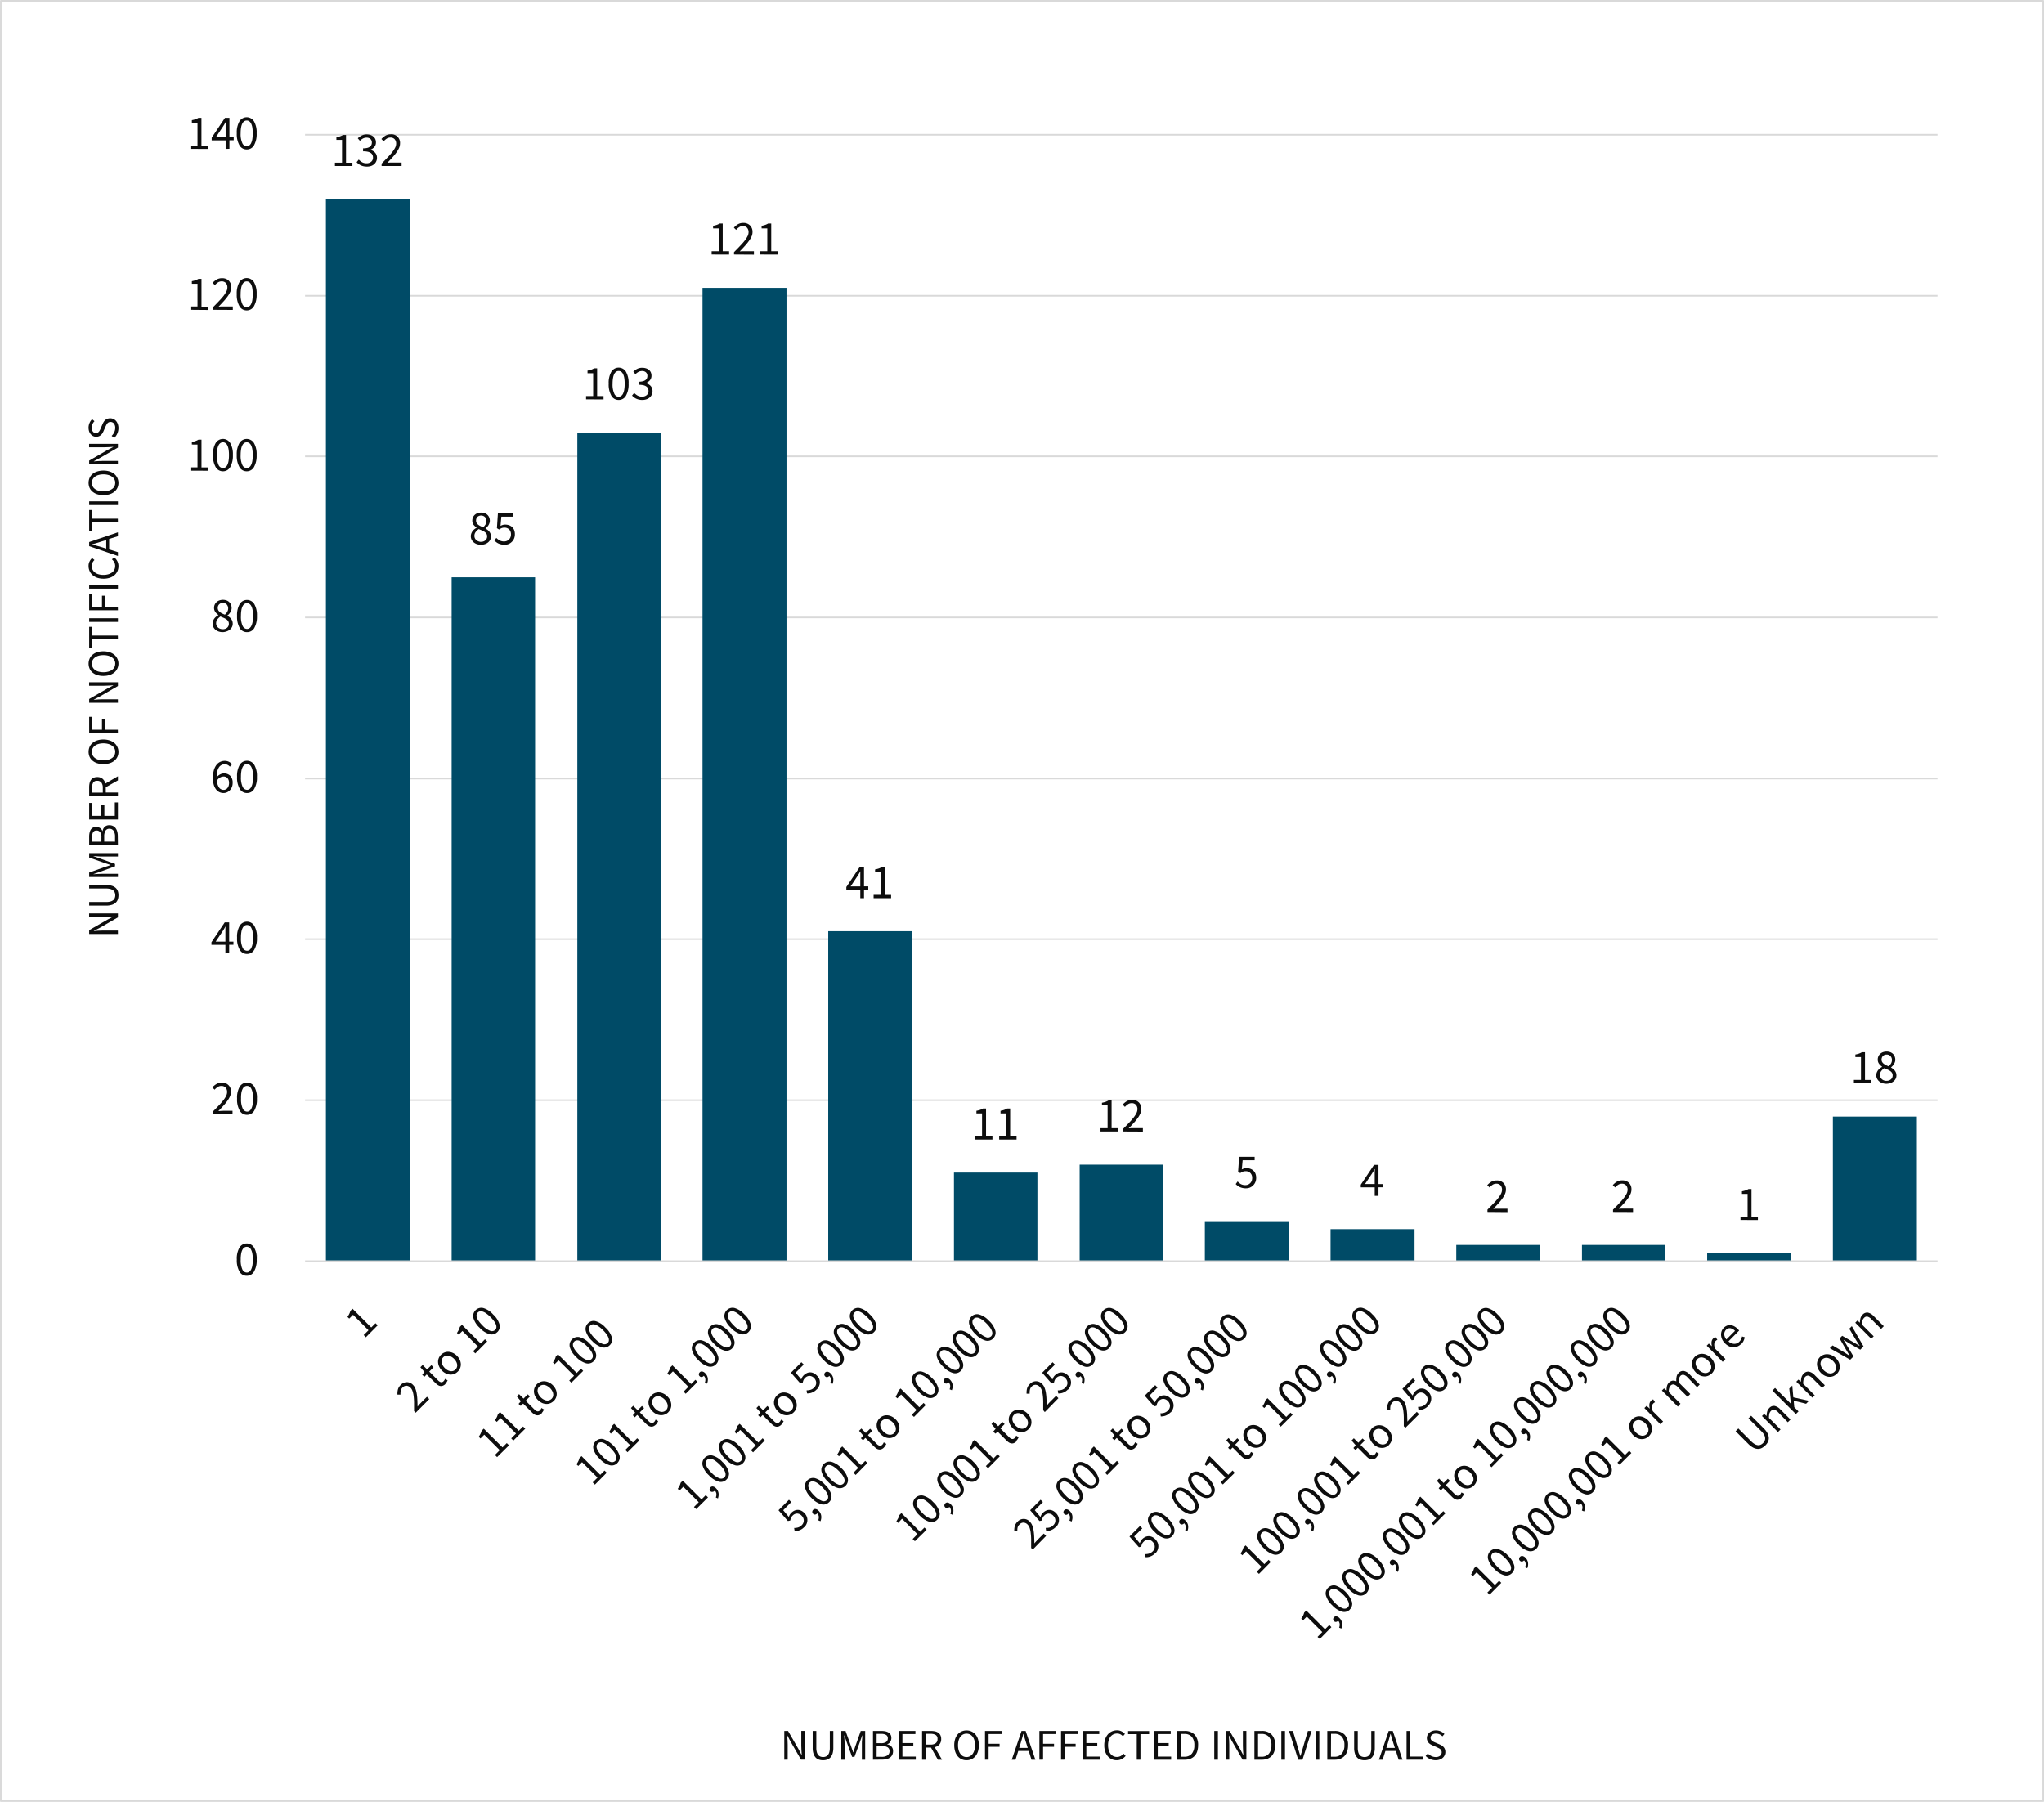 <svg xmlns="http://www.w3.org/2000/svg" xmlns:xlink="http://www.w3.org/1999/xlink" viewBox="0 0 958.11 844.63"><defs><style>.cls-1,.cls-2{fill:none;}.cls-2{stroke:#d9d9d9;stroke-linejoin:round;stroke-width:0.75px;}.cls-3{fill:#004b67;}.cls-4{fill:#0d0d0d;}.cls-5{clip-path:url(#clip-path);}</style><clipPath id="clip-path"><rect class="cls-1" x="0.25" y="0.48" width="957.44" height="843.55"/></clipPath></defs><g id="Layer_2" data-name="Layer 2"><g id="Layer_1-2" data-name="Layer 1"><path class="cls-2" d="M143,63.16h765.2M143,138.63h765.2M143,213.9h765.2M143,289.41h765.2M143,364.93h765.2M143,440.2h765.2M143,515.71h765.2"/><path class="cls-3" d="M859.15,523.39h39.37v67.77H859.15Zm-58.93,63.88h39.37v3.89H800.22Zm-58.68-3.71h39.12v7.6H741.54Zm-58.92,0h39.12v7.6H682.62Zm-58.93-7.43h39.37v15H623.69Zm-58.93-3.72h39.37v18.75H564.76Zm-58.68-26.49H545.2v45.24H506.08Zm-58.92,3.71h39.12v41.53H447.16ZM388.23,436.48H427.6V591.16H388.23ZM329.3,134.92h39.37V591.16H329.3Zm-58.68,67.84h39.12v388.4H270.62ZM211.7,270.6h39.12V591.16H211.7ZM152.77,93.32h39.37V591.16H152.77Z"/><line class="cls-2" x1="143.01" y1="591.16" x2="908.21" y2="591.16"/><path class="cls-4" d="M157,77.8V76.25h3.33V65.55h-2.64V64.34a11,11,0,0,0,1.74-.45,6.8,6.8,0,0,0,1.33-.62h1.44v13h3V77.8Z"/><path class="cls-4" d="M171.94,78.07a6.54,6.54,0,0,1-1.58-.17,6.31,6.31,0,0,1-1.31-.45A6.11,6.11,0,0,1,168,76.8a6.21,6.21,0,0,1-.83-.78l1-1.23A7.17,7.17,0,0,0,169.66,76a4.15,4.15,0,0,0,2.17.52,3.2,3.2,0,0,0,2.16-.71,2.41,2.41,0,0,0,.85-2,2.78,2.78,0,0,0-.24-1.17,2.25,2.25,0,0,0-.79-.93,4.22,4.22,0,0,0-1.43-.59,9.79,9.79,0,0,0-2.19-.2V69.53a8.23,8.23,0,0,0,1.95-.2,3.74,3.74,0,0,0,1.27-.57,2.07,2.07,0,0,0,.7-.87,2.91,2.91,0,0,0,.2-1.07,2.19,2.19,0,0,0-.67-1.69,2.66,2.66,0,0,0-1.83-.61,3.54,3.54,0,0,0-1.68.41A6,6,0,0,0,168.71,66l-1-1.18a7.59,7.59,0,0,1,1.85-1.31,5,5,0,0,1,2.32-.52,6.06,6.06,0,0,1,1.75.25A4.31,4.31,0,0,1,175,64a3.16,3.16,0,0,1,.9,1.15,3.73,3.73,0,0,1,.32,1.57,3.22,3.22,0,0,1-.73,2.17,4.84,4.84,0,0,1-1.92,1.3v.09a5,5,0,0,1,1.23.46,4.07,4.07,0,0,1,1,.78,3.51,3.51,0,0,1,.67,1.08,3.75,3.75,0,0,1,.24,1.37,3.92,3.92,0,0,1-.38,1.73,3.87,3.87,0,0,1-1,1.31,4.64,4.64,0,0,1-1.52.82A5.91,5.91,0,0,1,171.94,78.07Z"/><path class="cls-4" d="M178.87,77.8V76.68c1.09-1.09,2.06-2.08,2.91-3a28.53,28.53,0,0,0,2.15-2.45,13,13,0,0,0,1.32-2.07,4.25,4.25,0,0,0,.45-1.83,3.05,3.05,0,0,0-.68-2.05,2.6,2.6,0,0,0-2.07-.8,3,3,0,0,0-1.69.51,6.9,6.9,0,0,0-1.41,1.24l-1.07-1.07a8.38,8.38,0,0,1,1.93-1.6,4.82,4.82,0,0,1,2.46-.61,4,4,0,0,1,4.35,4.29,5.13,5.13,0,0,1-.44,2.06,12.25,12.25,0,0,1-1.23,2.14,24.94,24.94,0,0,1-1.87,2.3c-.72.8-1.51,1.64-2.38,2.54l1.23-.09c.43,0,.83,0,1.21,0h4.21V77.8Z"/><path class="cls-4" d="M225.45,255.34a5.82,5.82,0,0,1-1.9-.3,4.35,4.35,0,0,1-1.5-.83,4.11,4.11,0,0,1-1-1.27,3.69,3.69,0,0,1-.12-2.9,4.52,4.52,0,0,1,1.48-2,6.91,6.91,0,0,1,1-.65v-.09A6.58,6.58,0,0,1,222,246a3.15,3.15,0,0,1-.61-2,3.42,3.42,0,0,1,.32-1.52,3.63,3.63,0,0,1,.86-1.18,4.09,4.09,0,0,1,1.3-.76,5.24,5.24,0,0,1,3.35,0,3.71,3.71,0,0,1,1.28.8,3.37,3.37,0,0,1,.82,1.23,4.2,4.2,0,0,1,.29,1.56,3.33,3.33,0,0,1-.19,1.09,5.24,5.24,0,0,1-.48,1,4.85,4.85,0,0,1-.64.82,6.36,6.36,0,0,1-.7.62v.09a9,9,0,0,1,.94.62,5.57,5.57,0,0,1,.81.8,4.33,4.33,0,0,1,.57,1,3.77,3.77,0,0,1,.21,1.3,3.43,3.43,0,0,1-.34,1.53,3.8,3.8,0,0,1-1,1.23,4.5,4.5,0,0,1-1.48.82A5.76,5.76,0,0,1,225.45,255.34Zm.05-1.39a3,3,0,0,0,2.06-.71,2.38,2.38,0,0,0,.78-1.85,2.11,2.11,0,0,0-.32-1.2,3,3,0,0,0-.86-.88,7.21,7.21,0,0,0-1.27-.68c-.47-.21-1-.42-1.49-.63a6.12,6.12,0,0,0-1.44,1.38,2.91,2.91,0,0,0-.58,1.79,2.65,2.65,0,0,0,.23,1.11,2.61,2.61,0,0,0,.67.88,3,3,0,0,0,1,.58A3.53,3.53,0,0,0,225.5,254Zm1-6.81a5.43,5.43,0,0,0,1.12-1.39,3.12,3.12,0,0,0,.4-1.53,2.64,2.64,0,0,0-.66-1.83,2.65,2.65,0,0,0-3.55-.11,2.28,2.28,0,0,0-.66,1.71,2.22,2.22,0,0,0,.27,1.13,2.9,2.9,0,0,0,.74.83,5.85,5.85,0,0,0,1.07.65C225.61,246.79,226,247,226.48,247.14Z"/><path class="cls-4" d="M236.45,255.34a6.53,6.53,0,0,1-1.58-.18,6.61,6.61,0,0,1-1.3-.44,5.41,5.41,0,0,1-1-.63,6,6,0,0,1-.83-.74l.91-1.23a7,7,0,0,0,1.52,1.17,4.3,4.3,0,0,0,2.15.5,3.2,3.2,0,0,0,2.26-.91,3.34,3.34,0,0,0,.68-1,3.56,3.56,0,0,0,.25-1.37,3.2,3.2,0,0,0-.84-2.35,3.08,3.08,0,0,0-2.26-.84,3.34,3.34,0,0,0-1.29.23,7.8,7.8,0,0,0-1.19.66l-1-.64.47-7h7.27v1.62H235l-.38,4.3a6.63,6.63,0,0,1,1-.43,3.87,3.87,0,0,1,1.18-.16,5.53,5.53,0,0,1,1.75.27A4.12,4.12,0,0,1,240,247a4,4,0,0,1,1,1.42,5.44,5.44,0,0,1,.35,2,5.09,5.09,0,0,1-.41,2.09,4.67,4.67,0,0,1-1.09,1.54,4.84,4.84,0,0,1-1.56,1A5.21,5.21,0,0,1,236.45,255.34Z"/><path class="cls-4" d="M274.72,187.18v-1.55h3.33v-10.7H275.4v-1.21a12,12,0,0,0,1.75-.44,7.79,7.79,0,0,0,1.33-.63h1.43v13h3v1.55Z"/><path class="cls-4" d="M290,187.46a3.87,3.87,0,0,1-3.44-2,10.64,10.64,0,0,1-1.23-5.63,10.38,10.38,0,0,1,1.23-5.58,4,4,0,0,1,6.86,0,10.38,10.38,0,0,1,1.23,5.58,10.64,10.64,0,0,1-1.23,5.63A3.85,3.85,0,0,1,290,187.46Zm0-1.51a2,2,0,0,0,1.15-.35,2.92,2.92,0,0,0,.89-1.09,7.13,7.13,0,0,0,.58-1.9,18.8,18.8,0,0,0,0-5.47,6.7,6.7,0,0,0-.58-1.86,2.81,2.81,0,0,0-.89-1.06,2,2,0,0,0-1.15-.34,2,2,0,0,0-1.16.34,2.74,2.74,0,0,0-.9,1.06,6.38,6.38,0,0,0-.58,1.86,15.3,15.3,0,0,0-.21,2.73,10.15,10.15,0,0,0,.79,4.64A2.33,2.33,0,0,0,290,186Z"/><path class="cls-4" d="M301.05,187.46a6.53,6.53,0,0,1-1.58-.18,6.11,6.11,0,0,1-1.31-.45,5.76,5.76,0,0,1-1.06-.65,5.62,5.62,0,0,1-.83-.78l1-1.22a7.66,7.66,0,0,0,1.53,1.2,4.19,4.19,0,0,0,2.18.53,3.2,3.2,0,0,0,2.16-.72,2.44,2.44,0,0,0,.85-1.95,2.85,2.85,0,0,0-.24-1.17,2.23,2.23,0,0,0-.79-.92,4,4,0,0,0-1.43-.6,10.48,10.48,0,0,0-2.19-.2v-1.44a8.29,8.29,0,0,0,1.95-.2,3.74,3.74,0,0,0,1.27-.57,2,2,0,0,0,.7-.87,2.91,2.91,0,0,0,.2-1.07,2.16,2.16,0,0,0-.67-1.68,2.62,2.62,0,0,0-1.83-.62,3.54,3.54,0,0,0-1.68.41,6.23,6.23,0,0,0-1.42,1.07l-1-1.18a7.88,7.88,0,0,1,1.85-1.31,5.09,5.09,0,0,1,2.31-.51,5.76,5.76,0,0,1,1.76.25,4.1,4.1,0,0,1,1.38.71,3.49,3.49,0,0,1,.9,1.15,3.74,3.74,0,0,1,.32,1.58,3.21,3.21,0,0,1-.73,2.16,4.84,4.84,0,0,1-1.92,1.3v.09a5.05,5.05,0,0,1,1.23.47,3.81,3.81,0,0,1,1,.77,3.51,3.51,0,0,1,.67,1.08,3.75,3.75,0,0,1,.24,1.37,3.92,3.92,0,0,1-.38,1.73,3.87,3.87,0,0,1-1,1.31,4.64,4.64,0,0,1-1.52.82A6,6,0,0,1,301.05,187.46Z"/><path class="cls-4" d="M333.58,119.3v-1.55h3.33v-10.7h-2.65v-1.21a12,12,0,0,0,1.75-.44,7.79,7.79,0,0,0,1.33-.63h1.43v13h3v1.55Z"/><path class="cls-4" d="M344.06,119.3v-1.11c1.09-1.1,2.06-2.08,2.91-3a28,28,0,0,0,2.14-2.45,12.44,12.44,0,0,0,1.33-2.08,4.25,4.25,0,0,0,.45-1.83,3.07,3.07,0,0,0-.68-2.05,2.6,2.6,0,0,0-2.08-.8,3,3,0,0,0-1.68.52,6.61,6.61,0,0,0-1.41,1.24L344,106.71a8.18,8.18,0,0,1,1.93-1.61,4.82,4.82,0,0,1,2.46-.6,4.29,4.29,0,0,1,3.19,1.17,4.2,4.2,0,0,1,1.16,3.11,5.13,5.13,0,0,1-.44,2.06A11.9,11.9,0,0,1,351,113a23.67,23.67,0,0,1-1.87,2.3c-.72.8-1.51,1.65-2.38,2.54l1.23-.09c.43,0,.83,0,1.21,0h4.21v1.61Z"/><path class="cls-4" d="M356.34,119.3v-1.55h3.32v-10.7H357v-1.21a11.56,11.56,0,0,0,1.74-.44,7.45,7.45,0,0,0,1.33-.63h1.44v13h3v1.55Z"/><path class="cls-4" d="M403.26,421v-4h-6.54v-1.23l6.22-9.3H405v9h2V417h-2v4Zm-4.55-5.51h4.55v-4.21c0-.4,0-.86,0-1.4s0-1,.07-1.4h-.09q-.27.52-.57,1c-.19.34-.4.68-.61,1Z"/><path class="cls-4" d="M409.5,421v-1.54h3.33V408.75h-2.64v-1.21a12.22,12.22,0,0,0,1.74-.44,6.82,6.82,0,0,0,1.33-.63h1.44v13h3V421Z"/><path class="cls-4" d="M457,534.14V532.6h3.33V521.89h-2.64v-1.21a11.56,11.56,0,0,0,1.74-.44,7.45,7.45,0,0,0,1.33-.63h1.44v13h3v1.54Z"/><path class="cls-4" d="M468.36,534.14V532.6h3.33V521.89H469v-1.21a12,12,0,0,0,1.75-.44,7.79,7.79,0,0,0,1.33-.63h1.43v13h3v1.54Z"/><path class="cls-4" d="M515.86,530.36v-1.54h3.32V518.11h-2.64V516.9a11.56,11.56,0,0,0,1.74-.44,7.45,7.45,0,0,0,1.33-.63h1.44v13h3v1.54Z"/><path class="cls-4" d="M526.33,530.36v-1.11c1.1-1.1,2.07-2.08,2.92-3a29.84,29.84,0,0,0,2.14-2.45,11.67,11.67,0,0,0,1.32-2.07,4.27,4.27,0,0,0,.46-1.84,3,3,0,0,0-.69-2,2.57,2.57,0,0,0-2.07-.8,3,3,0,0,0-1.69.52,7.13,7.13,0,0,0-1.41,1.24l-1.07-1.07a8.47,8.47,0,0,1,1.94-1.61,4.77,4.77,0,0,1,2.46-.6,4.31,4.31,0,0,1,3.19,1.17,4.24,4.24,0,0,1,1.16,3.11,5.11,5.11,0,0,1-.45,2.06,10.81,10.81,0,0,1-1.23,2.14,23.49,23.49,0,0,1-1.86,2.3c-.72.8-1.52,1.65-2.38,2.54l1.23-.09c.42,0,.82,0,1.2,0h4.22v1.61Z"/><path class="cls-4" d="M583.94,557a6.41,6.41,0,0,1-1.58-.18,6.61,6.61,0,0,1-1.3-.44,5.41,5.41,0,0,1-1-.63,6,6,0,0,1-.83-.74l.91-1.23A6.9,6.9,0,0,0,581.6,555a4.37,4.37,0,0,0,2.16.5,3.22,3.22,0,0,0,1.24-.24,3.08,3.08,0,0,0,1.7-1.72,3.75,3.75,0,0,0,.25-1.37,3.17,3.17,0,0,0-.85-2.34,3,3,0,0,0-2.25-.85,3.34,3.34,0,0,0-1.29.23,7.85,7.85,0,0,0-1.2.66l-1-.64.48-7h7.27v1.62h-5.63l-.39,4.3a6.63,6.63,0,0,1,1-.43,4,4,0,0,1,1.19-.16,5.58,5.58,0,0,1,1.75.27,4.12,4.12,0,0,1,1.44.83,3.88,3.88,0,0,1,1,1.42,5.24,5.24,0,0,1,.36,2,5.13,5.13,0,0,1-.41,2.09,4.69,4.69,0,0,1-1.1,1.54,4.63,4.63,0,0,1-1.56,1A5.12,5.12,0,0,1,583.94,557Z"/><path class="cls-4" d="M644.39,560.54v-4h-6.53v-1.23l6.21-9.3h2.1v9h2v1.51h-2v4ZM639.84,555h4.55v-4.21c0-.4,0-.86,0-1.4s.05-1,.08-1.4h-.1c-.18.35-.37.69-.56,1l-.62,1Z"/><path class="cls-4" d="M697.24,568.08V567l2.92-3a31.88,31.88,0,0,0,2.14-2.45,13,13,0,0,0,1.32-2.07,4.29,4.29,0,0,0,.45-1.84,3.07,3.07,0,0,0-.68-2,2.6,2.6,0,0,0-2.07-.8,3,3,0,0,0-1.69.52,6.61,6.61,0,0,0-1.41,1.24l-1.07-1.07a8.18,8.18,0,0,1,1.93-1.61,4.82,4.82,0,0,1,2.46-.6,4.27,4.27,0,0,1,3.19,1.17,4.21,4.21,0,0,1,1.17,3.11,5.14,5.14,0,0,1-.45,2.06,11.33,11.33,0,0,1-1.23,2.14,23.67,23.67,0,0,1-1.87,2.3c-.72.8-1.51,1.65-2.38,2.54l1.23-.09c.43,0,.83,0,1.21,0h4.21v1.61Z"/><path class="cls-4" d="M756.1,568.08V567c1.09-1.1,2.06-2.08,2.91-3a28,28,0,0,0,2.14-2.45,12.39,12.39,0,0,0,1.33-2.07,4.29,4.29,0,0,0,.45-1.84,3.07,3.07,0,0,0-.68-2,2.6,2.6,0,0,0-2.08-.8,3,3,0,0,0-1.68.52,6.61,6.61,0,0,0-1.41,1.24L756,555.49a8.18,8.18,0,0,1,1.93-1.61,4.82,4.82,0,0,1,2.46-.6,4.29,4.29,0,0,1,3.19,1.17,4.2,4.2,0,0,1,1.16,3.11,5.13,5.13,0,0,1-.44,2.06,11.9,11.9,0,0,1-1.23,2.14,23.67,23.67,0,0,1-1.87,2.3c-.72.8-1.51,1.65-2.38,2.54l1.23-.09c.43,0,.83,0,1.21,0h4.21v1.61Z"/><path class="cls-4" d="M815.85,571.86v-1.54h3.32V559.61h-2.64V558.4a11.56,11.56,0,0,0,1.74-.44,7.56,7.56,0,0,0,1.34-.63H821v13h3v1.54Z"/><path class="cls-4" d="M869,507.74V506.2h3.33V495.49H869.7v-1.21a12.22,12.22,0,0,0,1.74-.44,7.45,7.45,0,0,0,1.33-.63h1.44v13h3v1.54Z"/><path class="cls-4" d="M884.27,508a5.87,5.87,0,0,1-1.9-.3,4.37,4.37,0,0,1-1.5-.83,4,4,0,0,1-1-1.26,3.46,3.46,0,0,1-.37-1.6,3.51,3.51,0,0,1,.24-1.31,4.67,4.67,0,0,1,.62-1.09,4.72,4.72,0,0,1,.86-.87,8,8,0,0,1,1-.65V500a6.58,6.58,0,0,1-1.42-1.37,3.18,3.18,0,0,1-.61-2,3.42,3.42,0,0,1,.32-1.52,3.49,3.49,0,0,1,.86-1.17,3.93,3.93,0,0,1,1.3-.77,5.24,5.24,0,0,1,3.35,0,3.85,3.85,0,0,1,1.29.8,3.49,3.49,0,0,1,.82,1.23,4.2,4.2,0,0,1,.28,1.56,3,3,0,0,1-.19,1.09,5.24,5.24,0,0,1-.48,1,4.39,4.39,0,0,1-.64.82,5.43,5.43,0,0,1-.69.62v.09a6.92,6.92,0,0,1,.93.63,5,5,0,0,1,.81.79,3.89,3.89,0,0,1,.57,1,3.73,3.73,0,0,1,.22,1.3,3.43,3.43,0,0,1-.35,1.52,3.64,3.64,0,0,1-1,1.23,4.42,4.42,0,0,1-1.48.82A5.86,5.86,0,0,1,884.27,508Zm.05-1.39a3,3,0,0,0,2.06-.71,2.37,2.37,0,0,0,.79-1.84,2.23,2.23,0,0,0-.32-1.21A3.16,3.16,0,0,0,886,502a7.41,7.41,0,0,0-1.26-.68l-1.49-.63a6.17,6.17,0,0,0-1.45,1.38,2.93,2.93,0,0,0-.58,1.79,2.59,2.59,0,0,0,.24,1.12,2.79,2.79,0,0,0,.66.87,2.88,2.88,0,0,0,1,.58A3.53,3.53,0,0,0,884.32,506.63Zm1-6.81a5.71,5.71,0,0,0,1.13-1.39,3.22,3.22,0,0,0,.39-1.53,2.64,2.64,0,0,0-.66-1.83,2.34,2.34,0,0,0-1.86-.74,2.31,2.31,0,0,0-1.69.64,2.51,2.51,0,0,0-.39,2.83,3.05,3.05,0,0,0,.74.83,5.64,5.64,0,0,0,1.07.65C884.44,499.47,884.86,499.65,885.3,499.82Z"/><path class="cls-4" d="M115.68,598a3.85,3.85,0,0,1-3.44-2,10.6,10.6,0,0,1-1.23-5.62,10.35,10.35,0,0,1,1.23-5.58,4,4,0,0,1,6.86,0,10.35,10.35,0,0,1,1.23,5.58A10.6,10.6,0,0,1,119.1,596,3.83,3.83,0,0,1,115.68,598Zm0-1.5a2,2,0,0,0,1.15-.35,2.89,2.89,0,0,0,.89-1.1,6.6,6.6,0,0,0,.58-1.89,15.42,15.42,0,0,0,.21-2.74,15.23,15.23,0,0,0-.21-2.73,6.38,6.38,0,0,0-.58-1.86,2.81,2.81,0,0,0-.89-1.06,2,2,0,0,0-1.15-.34,2.07,2.07,0,0,0-1.16.34,2.74,2.74,0,0,0-.9,1.06,6.7,6.7,0,0,0-.58,1.86,15.32,15.32,0,0,0-.2,2.73,10.26,10.26,0,0,0,.78,4.63A2.32,2.32,0,0,0,115.68,596.49Z"/><path class="cls-4" d="M99.64,522.3v-1.12c1.1-1.09,2.07-2.08,2.92-3a28.27,28.27,0,0,0,2.14-2.45A11.67,11.67,0,0,0,106,513.7a4.13,4.13,0,0,0,.46-1.83,3.05,3.05,0,0,0-.68-2.05,2.6,2.6,0,0,0-2.08-.8,3,3,0,0,0-1.68.51,7.23,7.23,0,0,0-1.42,1.24l-1.07-1.07a8.37,8.37,0,0,1,1.94-1.6,4.77,4.77,0,0,1,2.46-.61,4,4,0,0,1,4.35,4.29,5.3,5.3,0,0,1-.44,2.06,12.25,12.25,0,0,1-1.23,2.14,26.7,26.7,0,0,1-1.87,2.3c-.72.8-1.52,1.64-2.38,2.54l1.23-.09c.42,0,.83-.05,1.21-.05H109v1.62Z"/><path class="cls-4" d="M115.79,522.57a3.84,3.84,0,0,1-3.43-2,10.51,10.51,0,0,1-1.23-5.62,10.26,10.26,0,0,1,1.23-5.58,4,4,0,0,1,6.85,0,10.35,10.35,0,0,1,1.23,5.58,10.6,10.6,0,0,1-1.23,5.62A3.83,3.83,0,0,1,115.79,522.57Zm0-1.5a2.06,2.06,0,0,0,1.16-.35,2.87,2.87,0,0,0,.88-1.1,6.6,6.6,0,0,0,.58-1.89,18,18,0,0,0,0-5.48,6.31,6.31,0,0,0-.58-1.85,2.79,2.79,0,0,0-.88-1.06,2,2,0,0,0-1.16-.34,2.07,2.07,0,0,0-1.16.34,2.74,2.74,0,0,0-.9,1.06,6.62,6.62,0,0,0-.58,1.85A16.45,16.45,0,0,0,113,515a10.26,10.26,0,0,0,.78,4.63A2.33,2.33,0,0,0,115.79,521.07Z"/><path class="cls-4" d="M105.66,446.88v-4H99.12v-1.23l6.22-9.29h2.09v9h2v1.5h-2v4Zm-4.56-5.51h4.56v-4.22c0-.39,0-.86,0-1.4s0-1,.08-1.4h-.09c-.18.35-.37.69-.57,1l-.61,1Z"/><path class="cls-4" d="M115.79,447.15a3.84,3.84,0,0,1-3.43-2,10.51,10.51,0,0,1-1.23-5.62,10.26,10.26,0,0,1,1.23-5.58,4,4,0,0,1,6.85,0,10.35,10.35,0,0,1,1.23,5.58,10.6,10.6,0,0,1-1.23,5.62A3.83,3.83,0,0,1,115.79,447.15Zm0-1.5a2.06,2.06,0,0,0,1.16-.35,2.87,2.87,0,0,0,.88-1.1,6.6,6.6,0,0,0,.58-1.89,18,18,0,0,0,0-5.48,6.31,6.31,0,0,0-.58-1.85,2.79,2.79,0,0,0-.88-1.06,2,2,0,0,0-1.16-.34,2.07,2.07,0,0,0-1.16.34,2.74,2.74,0,0,0-.9,1.06,6.62,6.62,0,0,0-.58,1.85,16.45,16.45,0,0,0-.2,2.74,10.26,10.26,0,0,0,.78,4.63A2.33,2.33,0,0,0,115.79,445.65Z"/><path class="cls-4" d="M104.84,371.73a4.49,4.49,0,0,1-2-.43,4.4,4.4,0,0,1-1.59-1.31,6.77,6.77,0,0,1-1.06-2.19,11.12,11.12,0,0,1-.38-3.06,13.33,13.33,0,0,1,.45-3.72,7.45,7.45,0,0,1,1.23-2.51,4.69,4.69,0,0,1,1.77-1.41,5,5,0,0,1,2.08-.45,4.33,4.33,0,0,1,2,.45,5.24,5.24,0,0,1,1.47,1.1l-1.05,1.16a3.39,3.39,0,0,0-1.08-.83,3,3,0,0,0-1.31-.31,3.36,3.36,0,0,0-1.43.32,3.23,3.23,0,0,0-1.21,1,5.88,5.88,0,0,0-.84,1.9,11.75,11.75,0,0,0-.35,2.91,5.2,5.2,0,0,1,1.6-1.33,3.76,3.76,0,0,1,1.8-.49,4.13,4.13,0,0,1,3,1.11,4.57,4.57,0,0,1,1.12,3.37,5.07,5.07,0,0,1-.34,1.91,4.67,4.67,0,0,1-.93,1.46,4.35,4.35,0,0,1-1.37,1A4,4,0,0,1,104.84,371.73Zm0-1.48a2.1,2.1,0,0,0,1-.23,2.35,2.35,0,0,0,.8-.65,3.08,3.08,0,0,0,.53-1,4.05,4.05,0,0,0,.2-1.31,3.49,3.49,0,0,0-.66-2.25,2.44,2.44,0,0,0-2-.82,3.32,3.32,0,0,0-1.53.44,4.44,4.44,0,0,0-1.5,1.47,6.41,6.41,0,0,0,1,3.25A2.59,2.59,0,0,0,104.84,370.25Z"/><path class="cls-4" d="M115.79,371.73a3.84,3.84,0,0,1-3.43-2,10.51,10.51,0,0,1-1.23-5.62,10.26,10.26,0,0,1,1.23-5.58,4,4,0,0,1,6.85,0,10.35,10.35,0,0,1,1.23,5.58,10.6,10.6,0,0,1-1.23,5.62A3.83,3.83,0,0,1,115.79,371.73Zm0-1.5a2.06,2.06,0,0,0,1.16-.35,2.87,2.87,0,0,0,.88-1.1,6.6,6.6,0,0,0,.58-1.89,18,18,0,0,0,0-5.48,6.31,6.31,0,0,0-.58-1.85,2.79,2.79,0,0,0-.88-1.06,2,2,0,0,0-1.16-.34,2.07,2.07,0,0,0-1.16.34,2.74,2.74,0,0,0-.9,1.06,6.62,6.62,0,0,0-.58,1.85,16.45,16.45,0,0,0-.2,2.74,10.26,10.26,0,0,0,.78,4.63A2.33,2.33,0,0,0,115.79,370.23Z"/><path class="cls-4" d="M104.43,296.31a5.78,5.78,0,0,1-1.9-.29,4.67,4.67,0,0,1-1.51-.83,4.08,4.08,0,0,1-1-1.27,3.69,3.69,0,0,1-.12-2.9,4.37,4.37,0,0,1,1.48-2,6.42,6.42,0,0,1,1-.65v-.09a6.58,6.58,0,0,1-1.41-1.38,3.17,3.17,0,0,1-.62-2,3.64,3.64,0,0,1,.32-1.53,3.73,3.73,0,0,1,.87-1.17,3.81,3.81,0,0,1,1.3-.76,5,5,0,0,1,3.34,0,3.61,3.61,0,0,1,1.29.8,3.37,3.37,0,0,1,.82,1.23,4.2,4.2,0,0,1,.29,1.56,3.1,3.1,0,0,1-.2,1.09,5.33,5.33,0,0,1-1.11,1.8,5.34,5.34,0,0,1-.7.61v.1a9,9,0,0,1,.94.62,4.66,4.66,0,0,1,.8.8,3.6,3.6,0,0,1,.79,2.31,3.43,3.43,0,0,1-.34,1.53,3.8,3.8,0,0,1-1,1.23,4.5,4.5,0,0,1-1.48.82A5.8,5.8,0,0,1,104.43,296.31Zm0-1.39a3,3,0,0,0,2.07-.7,2.38,2.38,0,0,0,.78-1.85,2.19,2.19,0,0,0-.32-1.2,3,3,0,0,0-.86-.88,7.21,7.21,0,0,0-1.27-.68l-1.49-.63a5.79,5.79,0,0,0-1.45,1.38,3,3,0,0,0-.58,1.79,2.51,2.51,0,0,0,.24,1.11,2.72,2.72,0,0,0,.66.88,3,3,0,0,0,1,.58A3.53,3.53,0,0,0,104.47,294.92Zm1-6.81a5.12,5.12,0,0,0,1.13-1.39,3.06,3.06,0,0,0,.4-1.52,2.68,2.68,0,0,0-.66-1.84,2.38,2.38,0,0,0-1.87-.74,2.34,2.34,0,0,0-1.68.64,2.25,2.25,0,0,0-.67,1.71,2.23,2.23,0,0,0,.28,1.13,2.9,2.9,0,0,0,.74.83,5.85,5.85,0,0,0,1.07.65C104.59,287.77,105,288,105.45,288.11Z"/><path class="cls-4" d="M115.79,296.31a3.85,3.85,0,0,1-3.43-1.95,10.57,10.57,0,0,1-1.23-5.63,10.26,10.26,0,0,1,1.23-5.58,4,4,0,0,1,6.85,0,10.35,10.35,0,0,1,1.23,5.58,10.67,10.67,0,0,1-1.23,5.63A3.84,3.84,0,0,1,115.79,296.31Zm0-1.5a2.06,2.06,0,0,0,1.16-.35,2.87,2.87,0,0,0,.88-1.1,6.6,6.6,0,0,0,.58-1.89,17.92,17.92,0,0,0,0-5.47,6.38,6.38,0,0,0-.58-1.86,2.79,2.79,0,0,0-.88-1.06,2,2,0,0,0-1.16-.34,2.07,2.07,0,0,0-1.16.34,2.74,2.74,0,0,0-.9,1.06,6.7,6.7,0,0,0-.58,1.86,16.4,16.4,0,0,0-.2,2.73,10.23,10.23,0,0,0,.78,4.63A2.33,2.33,0,0,0,115.79,294.81Z"/><path class="cls-4" d="M89.26,220.62v-1.55h3.32v-10.7H89.94v-1.21a11.56,11.56,0,0,0,1.74-.44,7.56,7.56,0,0,0,1.34-.63h1.43v13h3v1.55Z"/><path class="cls-4" d="M104.52,220.9a3.87,3.87,0,0,1-3.44-2,10.64,10.64,0,0,1-1.23-5.63,10.4,10.4,0,0,1,1.23-5.58,4,4,0,0,1,6.86,0,10.4,10.4,0,0,1,1.23,5.58,10.64,10.64,0,0,1-1.23,5.63A3.85,3.85,0,0,1,104.52,220.9Zm0-1.51a2,2,0,0,0,1.15-.35,2.92,2.92,0,0,0,.89-1.09,7.17,7.17,0,0,0,.58-1.89,15.71,15.71,0,0,0,.2-2.75,15.39,15.39,0,0,0-.2-2.73,6.7,6.7,0,0,0-.58-1.86,2.81,2.81,0,0,0-.89-1.06,2,2,0,0,0-1.15-.34,2,2,0,0,0-1.16.34,2.74,2.74,0,0,0-.9,1.06,6.38,6.38,0,0,0-.58,1.86,15.3,15.3,0,0,0-.21,2.73,10.15,10.15,0,0,0,.79,4.64A2.33,2.33,0,0,0,104.52,219.39Z"/><path class="cls-4" d="M115.66,220.9a3.86,3.86,0,0,1-3.44-2,10.64,10.64,0,0,1-1.23-5.63,10.4,10.4,0,0,1,1.23-5.58,4,4,0,0,1,6.85,0,10.4,10.4,0,0,1,1.23,5.58,10.64,10.64,0,0,1-1.23,5.63A3.84,3.84,0,0,1,115.66,220.9Zm0-1.51a2,2,0,0,0,1.15-.35,2.92,2.92,0,0,0,.89-1.09,7.17,7.17,0,0,0,.58-1.89,16.75,16.75,0,0,0,.2-2.75,16.4,16.4,0,0,0-.2-2.73,6.7,6.7,0,0,0-.58-1.86,2.81,2.81,0,0,0-.89-1.06,2,2,0,0,0-1.15-.34,2,2,0,0,0-1.16.34,2.74,2.74,0,0,0-.9,1.06,6.38,6.38,0,0,0-.58,1.86,15.3,15.3,0,0,0-.21,2.73,10.15,10.15,0,0,0,.79,4.64A2.33,2.33,0,0,0,115.66,219.39Z"/><path class="cls-4" d="M89.26,145.2v-1.55h3.32V133H89.94v-1.21a11.56,11.56,0,0,0,1.74-.44,7.56,7.56,0,0,0,1.34-.63h1.43v13h3v1.55Z"/><path class="cls-4" d="M99.76,145.2v-1.11c1.09-1.1,2.06-2.08,2.91-3a30.13,30.13,0,0,0,2.15-2.44,13.45,13.45,0,0,0,1.32-2.08,4.25,4.25,0,0,0,.45-1.83,3.05,3.05,0,0,0-.68-2.05,2.6,2.6,0,0,0-2.07-.8,3,3,0,0,0-1.69.51,7,7,0,0,0-1.41,1.25l-1.07-1.07A8.18,8.18,0,0,1,101.6,131a4.82,4.82,0,0,1,2.46-.6,4.27,4.27,0,0,1,3.19,1.17,4.2,4.2,0,0,1,1.16,3.11,5.13,5.13,0,0,1-.44,2.06,12.25,12.25,0,0,1-1.23,2.14,24.94,24.94,0,0,1-1.87,2.3c-.72.8-1.51,1.65-2.38,2.54l1.23-.09c.43,0,.83,0,1.21,0h4.21v1.62Z"/><path class="cls-4" d="M115.66,145.48a3.86,3.86,0,0,1-3.44-2,10.64,10.64,0,0,1-1.23-5.63,10.38,10.38,0,0,1,1.23-5.58,4,4,0,0,1,6.85,0,10.38,10.38,0,0,1,1.23,5.58,10.64,10.64,0,0,1-1.23,5.63A3.84,3.84,0,0,1,115.66,145.48Zm0-1.51a2,2,0,0,0,1.15-.35,2.92,2.92,0,0,0,.89-1.09,7.13,7.13,0,0,0,.58-1.9,18.8,18.8,0,0,0,0-5.47,6.7,6.7,0,0,0-.58-1.86,2.81,2.81,0,0,0-.89-1.06,2,2,0,0,0-1.15-.34,2,2,0,0,0-1.16.34,2.74,2.74,0,0,0-.9,1.06,6.38,6.38,0,0,0-.58,1.86,15.3,15.3,0,0,0-.21,2.73,10.15,10.15,0,0,0,.79,4.64A2.33,2.33,0,0,0,115.66,144Z"/><path class="cls-4" d="M89.26,69.78V68.23h3.32V57.53H89.94V56.32a11.56,11.56,0,0,0,1.74-.44A7.56,7.56,0,0,0,93,55.25h1.43v13h3v1.55Z"/><path class="cls-4" d="M105.77,69.78v-4H99.23V64.54l6.22-9.29h2.1v9h2v1.5h-2v4Zm-4.55-5.51h4.55V60.05c0-.39,0-.86,0-1.4s0-1,.08-1.4h-.1c-.18.35-.37.69-.56,1l-.62,1Z"/><path class="cls-4" d="M115.66,70.05a3.85,3.85,0,0,1-3.44-2A10.67,10.67,0,0,1,111,62.47a10.35,10.35,0,0,1,1.23-5.58,4,4,0,0,1,6.85,0,10.35,10.35,0,0,1,1.23,5.58,10.67,10.67,0,0,1-1.23,5.63A3.83,3.83,0,0,1,115.66,70.05Zm0-1.5a2,2,0,0,0,1.15-.35,2.92,2.92,0,0,0,.89-1.09,7.13,7.13,0,0,0,.58-1.9,18.8,18.8,0,0,0,0-5.47,6.7,6.7,0,0,0-.58-1.86,2.81,2.81,0,0,0-.89-1.06,2,2,0,0,0-1.15-.34,2,2,0,0,0-1.16.34,2.74,2.74,0,0,0-.9,1.06,6.38,6.38,0,0,0-.58,1.86,15.3,15.3,0,0,0-.21,2.73,10.15,10.15,0,0,0,.79,4.64A2.33,2.33,0,0,0,115.66,68.55Z"/><g class="cls-5"><path class="cls-4" d="M171.48,626.83l-1-1.05,2.25-2.25-7.24-7.24-1.79,1.78-.82-.81a10.76,10.76,0,0,0,.88-1.48,6.3,6.3,0,0,0,.48-1.33l1-1,8.78,8.79,2-2,1,1Z"/></g><g class="cls-5"><path class="cls-4" d="M232.12,623.37a1.82,1.82,0,0,0,.54-1,2.68,2.68,0,0,0-.13-1.34,6.86,6.86,0,0,0-.89-1.67,14.94,14.94,0,0,0-1.72-2,14.66,14.66,0,0,0-2-1.71,6.07,6.07,0,0,0-1.64-.86,2.71,2.71,0,0,0-1.32-.12,1.94,1.94,0,0,0-1,.55,2,2,0,0,0-.55,1,2.55,2.55,0,0,0,.1,1.32,6.32,6.32,0,0,0,.87,1.65,14.66,14.66,0,0,0,1.71,2,9.85,9.85,0,0,0,3.66,2.6,2.21,2.21,0,0,0,2.37-.42m1,1a3.67,3.67,0,0,1-3.65,1,10.23,10.23,0,0,1-4.64-3,9.94,9.94,0,0,1-2.94-4.61,3.85,3.85,0,0,1,4.64-4.64,9.87,9.87,0,0,1,4.6,3,10.15,10.15,0,0,1,3,4.63,3.67,3.67,0,0,1-1,3.64m-10.33,10-1.05-1,2.25-2.25-7.24-7.25L215,625.6l-.81-.81a10.61,10.61,0,0,0,.87-1.48,6.3,6.3,0,0,0,.48-1.33l1-1,8.78,8.78,2-2,1.05,1Zm-9.29,7.56a2.58,2.58,0,0,0,.67-1.08,2.86,2.86,0,0,0,.11-1.27,4.11,4.11,0,0,0-.47-1.35,5.67,5.67,0,0,0-1-1.32,5.88,5.88,0,0,0-1.34-1,3.73,3.73,0,0,0-1.35-.48,2.75,2.75,0,0,0-1.28.09,2.76,2.76,0,0,0-1.76,1.76,2.88,2.88,0,0,0-.09,1.28,4.22,4.22,0,0,0,.48,1.35,5.83,5.83,0,0,0,1,1.33,5.77,5.77,0,0,0,1.33,1,3.82,3.82,0,0,0,1.34.46,2.72,2.72,0,0,0,1.27-.1,2.55,2.55,0,0,0,1.08-.67m1,1.05A4.94,4.94,0,0,1,213,644a4.51,4.51,0,0,1-1.86.33,5.15,5.15,0,0,1-2-.47,6.34,6.34,0,0,1-1.94-1.37,6.42,6.42,0,0,1-1.38-2,5.36,5.36,0,0,1-.48-2,4.56,4.56,0,0,1,.33-1.87,4.63,4.63,0,0,1,1.06-1.58,4.71,4.71,0,0,1,1.57-1.05,4.45,4.45,0,0,1,1.88-.33,5.54,5.54,0,0,1,2,.47,6.5,6.5,0,0,1,2,1.39,6.58,6.58,0,0,1,1.37,1.94,5.49,5.49,0,0,1,.47,2,4.69,4.69,0,0,1-.34,1.86,4.78,4.78,0,0,1-1.06,1.58m-5.8,5.81a3.43,3.43,0,0,1-1.2.82,2.5,2.5,0,0,1-1.17.16,2.85,2.85,0,0,1-1.15-.43,6,6,0,0,1-1.12-.91L200,644.27l-1.1,1.11-1-1,1.09-1.25-1.94-2.24,1.06-1.07,2.1,2.1,2-2,1,1-2,2,4.16,4.16a2.79,2.79,0,0,0,1.33.82,1.45,1.45,0,0,0,1.28-.53,2.85,2.85,0,0,0,.37-.49,5.5,5.5,0,0,0,.27-.55l1.2.7a9.45,9.45,0,0,1-.47.87,5.55,5.55,0,0,1-.63.8m-13.87,13.5-.76-.76c0-1.48,0-2.8,0-4a27.2,27.2,0,0,0-.21-3.11,11,11,0,0,0-.51-2.29,4,4,0,0,0-.93-1.55,2.87,2.87,0,0,0-1.85-.93,2.48,2.48,0,0,0-1.94.87,2.86,2.86,0,0,0-.79,1.48,6.71,6.71,0,0,0-.12,1.8h-1.44a7.76,7.76,0,0,1,.22-2.4,4.57,4.57,0,0,1,1.26-2.07,4.07,4.07,0,0,1,2.95-1.36,4,4,0,0,1,2.88,1.31,5,5,0,0,1,1.1,1.7,11.44,11.44,0,0,1,.61,2.28,22.6,22.6,0,0,1,.3,2.82c.05,1,.08,2.13.11,3.33l.76-.9c.27-.31.53-.59.79-.85l2.85-2.85,1.09,1.1Z"/></g><g class="cls-5"><path class="cls-4" d="M284.86,629.5a1.86,1.86,0,0,0,.54-1,2.86,2.86,0,0,0-.14-1.35,6.38,6.38,0,0,0-.89-1.67,14.81,14.81,0,0,0-1.72-2,14.64,14.64,0,0,0-2-1.71,6.25,6.25,0,0,0-1.65-.86,2.58,2.58,0,0,0-1.32-.12,2,2,0,0,0-1.56,1.56,2.6,2.6,0,0,0,.11,1.33,6.25,6.25,0,0,0,.86,1.65,14.64,14.64,0,0,0,1.71,2,9.8,9.8,0,0,0,3.67,2.61,2.24,2.24,0,0,0,2.37-.42m1,1a3.71,3.71,0,0,1-3.66,1,10.2,10.2,0,0,1-4.63-3,9.94,9.94,0,0,1-2.95-4.61,3.72,3.72,0,0,1,1-3.62,3.66,3.66,0,0,1,3.6-1,9.94,9.94,0,0,1,4.61,3,10.15,10.15,0,0,1,3,4.63,3.69,3.69,0,0,1-1,3.64M277.33,637a1.89,1.89,0,0,0,.54-1,2.82,2.82,0,0,0-.14-1.34,6.38,6.38,0,0,0-.89-1.67,14.08,14.08,0,0,0-1.71-2,14.66,14.66,0,0,0-2-1.71,6.64,6.64,0,0,0-1.65-.87,2.68,2.68,0,0,0-1.32-.11,1.85,1.85,0,0,0-1,.55,1.92,1.92,0,0,0-.56,1,2.61,2.61,0,0,0,.11,1.33,6.25,6.25,0,0,0,.86,1.65,15.28,15.28,0,0,0,1.71,2,9.8,9.8,0,0,0,3.67,2.61,2.23,2.23,0,0,0,2.37-.42m1,1a3.7,3.7,0,0,1-3.65,1,10.12,10.12,0,0,1-4.64-3,9.84,9.84,0,0,1-2.94-4.6,3.85,3.85,0,0,1,4.63-4.64,9.94,9.94,0,0,1,4.61,2.94,10.23,10.23,0,0,1,3,4.64,3.69,3.69,0,0,1-1,3.64m-10.51,10.13-1-1,2.25-2.25-7.24-7.24L260,639.43l-.81-.81a10.61,10.61,0,0,0,.87-1.48,6.3,6.3,0,0,0,.48-1.33l1-1,8.78,8.78,2-2,1.05,1Zm-9.28,7.56a2.72,2.72,0,0,0,.67-1.08,3,3,0,0,0,.1-1.27,4,4,0,0,0-.47-1.34,5.51,5.51,0,0,0-1-1.33,6.1,6.1,0,0,0-1.34-1,3.85,3.85,0,0,0-1.35-.48,2.74,2.74,0,0,0-1.28.09,2.65,2.65,0,0,0-1.09.67,2.69,2.69,0,0,0-.76,2.37,4.22,4.22,0,0,0,.48,1.35,5.83,5.83,0,0,0,1,1.33,5.77,5.77,0,0,0,1.33,1,3.82,3.82,0,0,0,1.34.46,2.86,2.86,0,0,0,1.27-.1,2.72,2.72,0,0,0,1.09-.67m1,1a4.94,4.94,0,0,1-1.58,1.06,4.51,4.51,0,0,1-1.86.33,5.23,5.23,0,0,1-2-.46,7.08,7.08,0,0,1-3.33-3.33,5.36,5.36,0,0,1-.48-2,4.56,4.56,0,0,1,.33-1.87,4.78,4.78,0,0,1,2.64-2.63,4.53,4.53,0,0,1,1.87-.33,5.54,5.54,0,0,1,2,.47,6.5,6.5,0,0,1,2,1.39,6.58,6.58,0,0,1,1.37,1.94,5.34,5.34,0,0,1,.47,2,4.69,4.69,0,0,1-.34,1.86,4.63,4.63,0,0,1-1.06,1.58M254,662.42a3.54,3.54,0,0,1-1.19.83,2.4,2.4,0,0,1-1.17.15,2.93,2.93,0,0,1-1.15-.42,6.54,6.54,0,0,1-1.13-.91l-4.14-4.15L244.08,659l-1-.95,1.1-1.25-1.94-2.25,1.06-1.06,2.1,2.09,2-2,1,1-2,2,4.16,4.15a2.62,2.62,0,0,0,1.32.82,1.43,1.43,0,0,0,1.28-.52,2.5,2.5,0,0,0,.37-.5,3.58,3.58,0,0,0,.28-.55l1.2.71a7.58,7.58,0,0,1-.48.86,3.84,3.84,0,0,1-.63.8m-13.27,12.9-1-1.05,2.25-2.25-7.25-7.24-1.78,1.79-.82-.82a11.14,11.14,0,0,0,.88-1.47,8,8,0,0,0,.48-1.33l1-1,8.78,8.78,2-2,1.05,1ZM233,683,232,682l2.25-2.25L227,672.49l-1.79,1.78-.81-.81a11.88,11.88,0,0,0,.88-1.48,6.85,6.85,0,0,0,.47-1.33l1-1,8.79,8.78,2-2,1.05,1.05Z"/></g><g class="cls-5"><path class="cls-4" d="M349.88,623.34a1.89,1.89,0,0,0,.54-1,2.69,2.69,0,0,0-.14-1.34,6.63,6.63,0,0,0-.88-1.67,15.59,15.59,0,0,0-1.72-2,14.66,14.66,0,0,0-2-1.71,6.25,6.25,0,0,0-1.65-.86,2.65,2.65,0,0,0-1.31-.11,1.93,1.93,0,0,0-1,.54,2.06,2.06,0,0,0-.56,1,2.68,2.68,0,0,0,.11,1.32,6.25,6.25,0,0,0,.86,1.65,14.66,14.66,0,0,0,1.71,2,9.63,9.63,0,0,0,3.67,2.6,2.23,2.23,0,0,0,2.37-.41m1,1a3.7,3.7,0,0,1-3.65,1,10.17,10.17,0,0,1-4.64-3,10,10,0,0,1-2.94-4.6,3.85,3.85,0,0,1,4.64-4.64,10,10,0,0,1,4.6,2.94,10.12,10.12,0,0,1,3,4.64,3.67,3.67,0,0,1-1,3.63M342.18,631a1.89,1.89,0,0,0,.54-1,2.82,2.82,0,0,0-.14-1.34,6.38,6.38,0,0,0-.89-1.67,17.39,17.39,0,0,0-3.7-3.7,6.32,6.32,0,0,0-1.65-.87,2.68,2.68,0,0,0-1.32-.11,2,2,0,0,0-1.56,1.56,2.6,2.6,0,0,0,.11,1.33,6.07,6.07,0,0,0,.86,1.64,14.66,14.66,0,0,0,1.71,2,9.8,9.8,0,0,0,3.67,2.61,2.23,2.23,0,0,0,2.37-.42m1,1a3.7,3.7,0,0,1-3.65,1,10.18,10.18,0,0,1-4.64-3,9.91,9.91,0,0,1-2.94-4.61,3.85,3.85,0,0,1,4.63-4.64,9.94,9.94,0,0,1,4.61,2.94,10.23,10.23,0,0,1,3,4.64,3.69,3.69,0,0,1-1,3.64m-8.55,6.51a1.89,1.89,0,0,0,.54-1,2.69,2.69,0,0,0-.14-1.34,6.63,6.63,0,0,0-.88-1.67,15.59,15.59,0,0,0-1.72-2,16.24,16.24,0,0,0-2-1.71,6.25,6.25,0,0,0-1.65-.86,2.68,2.68,0,0,0-1.32-.11,1.9,1.9,0,0,0-1,.54,2,2,0,0,0-.56,1,2.72,2.72,0,0,0,.11,1.33,6.07,6.07,0,0,0,.86,1.64,14.66,14.66,0,0,0,1.71,2,9.63,9.63,0,0,0,3.67,2.6,2.23,2.23,0,0,0,2.37-.41m1,1a3.7,3.7,0,0,1-3.65,1,10.12,10.12,0,0,1-4.64-3,10,10,0,0,1-2.94-4.6,3.85,3.85,0,0,1,4.64-4.64,10,10,0,0,1,4.6,2.94,10.17,10.17,0,0,1,3,4.64,3.69,3.69,0,0,1-1,3.64m-4.22,9.09-1.05-.44a3.55,3.55,0,0,0,.25-1.81,2.34,2.34,0,0,0-.74-1.45.8.8,0,0,1-.14.17,1.42,1.42,0,0,1-.86.41,1.11,1.11,0,0,1-.93-.38,1.17,1.17,0,0,1-.38-.93,1.37,1.37,0,0,1,.43-.9,1.27,1.27,0,0,1,1.18-.38,2.65,2.65,0,0,1,1.38.81,4.13,4.13,0,0,1,1.2,2.28,4.94,4.94,0,0,1-.34,2.62m-10,4.72-1-1,2.25-2.25-7.24-7.24-1.79,1.79-.82-.82a10.59,10.59,0,0,0,.88-1.48,6.82,6.82,0,0,0,.48-1.32l1-1,8.78,8.78,2-2,1,1ZM312.2,661a2.65,2.65,0,0,0,.67-1.09,2.84,2.84,0,0,0,.1-1.27,4,4,0,0,0-.46-1.34,6,6,0,0,0-1-1.32,5.62,5.62,0,0,0-1.33-1,4.19,4.19,0,0,0-1.36-.48,2.9,2.9,0,0,0-1.28.1,2.58,2.58,0,0,0-1.08.67,2.68,2.68,0,0,0-.67,1.08,2.75,2.75,0,0,0-.09,1.28,3.94,3.94,0,0,0,.47,1.36,5.89,5.89,0,0,0,1,1.33,6,6,0,0,0,1.32,1,4,4,0,0,0,1.34.46,2.83,2.83,0,0,0,1.27-.1,2.65,2.65,0,0,0,1.09-.67m1.05,1a4.75,4.75,0,0,1-1.58,1,4.54,4.54,0,0,1-1.87.34,5.29,5.29,0,0,1-2-.47,6.28,6.28,0,0,1-1.94-1.37,6.5,6.5,0,0,1-1.39-2,5.46,5.46,0,0,1-.48-2,4.53,4.53,0,0,1,.33-1.87,4.94,4.94,0,0,1,1.06-1.58,4.78,4.78,0,0,1,1.58-1.06,4.53,4.53,0,0,1,1.87-.33,5.27,5.27,0,0,1,2,.48,6.5,6.5,0,0,1,2,1.39,6.11,6.11,0,0,1,1.37,1.94,5.11,5.11,0,0,1,.47,2,4.41,4.41,0,0,1-.34,1.87,4.85,4.85,0,0,1-1.05,1.58m-5.81,5.8a3.54,3.54,0,0,1-1.19.83,2.4,2.4,0,0,1-1.17.15,2.78,2.78,0,0,1-1.15-.42,6.54,6.54,0,0,1-1.13-.91l-4.14-4.15-1.11,1.11-.95-.95,1.09-1.25L295.75,660l1.06-1.06,2.1,2.09,2-2,1,1-2,2,4.16,4.15a2.62,2.62,0,0,0,1.32.82,1.43,1.43,0,0,0,1.28-.52,2,2,0,0,0,.37-.5,4.08,4.08,0,0,0,.28-.55l1.2.71a7.58,7.58,0,0,1-.48.86,3.84,3.84,0,0,1-.63.8m-13.27,12.9-1.05-1.05,2.26-2.25-7.25-7.24L286.35,672l-.82-.82a11.14,11.14,0,0,0,.88-1.47,8,8,0,0,0,.48-1.33l1-1,8.78,8.78,2-2,1.05,1Zm-5.74,4.08a1.89,1.89,0,0,0,.54-1,2.69,2.69,0,0,0-.14-1.34,6.63,6.63,0,0,0-.88-1.67,15.59,15.59,0,0,0-1.72-2,15.41,15.41,0,0,0-2-1.71,6.25,6.25,0,0,0-1.65-.86,2.65,2.65,0,0,0-1.31-.11,1.93,1.93,0,0,0-1,.54,2,2,0,0,0-.56,1,2.68,2.68,0,0,0,.11,1.32,6,6,0,0,0,.86,1.65,14.66,14.66,0,0,0,1.71,2,9.63,9.63,0,0,0,3.67,2.6,2.23,2.23,0,0,0,2.37-.41m1,1a3.72,3.72,0,0,1-3.65,1,10.12,10.12,0,0,1-4.64-3,10,10,0,0,1-2.94-4.6,3.85,3.85,0,0,1,4.64-4.64,12.77,12.77,0,0,1,7.57,7.58,3.69,3.69,0,0,1-1,3.64m-10.51,10.13-1.05-1.05,2.25-2.24-7.24-7.24-1.78,1.78-.82-.81a11.88,11.88,0,0,0,.88-1.48,7.09,7.09,0,0,0,.47-1.33l1-1,8.78,8.78,2-2,1.05,1Z"/></g><g class="cls-5"><path class="cls-4" d="M408.69,623.39a1.89,1.89,0,0,0,.54-1,2.7,2.7,0,0,0-.14-1.34,6.63,6.63,0,0,0-.88-1.67,15.59,15.59,0,0,0-1.72-2,15.25,15.25,0,0,0-2-1.7,6,6,0,0,0-1.65-.87,2.65,2.65,0,0,0-1.31-.11,1.89,1.89,0,0,0-1,.54,2,2,0,0,0-.56,1,2.72,2.72,0,0,0,.11,1.33,6.07,6.07,0,0,0,.86,1.64,15.41,15.41,0,0,0,1.71,2,9.8,9.8,0,0,0,3.67,2.61,2.25,2.25,0,0,0,2.37-.42m1,1a3.7,3.7,0,0,1-3.65,1,10.12,10.12,0,0,1-4.64-3,10,10,0,0,1-2.94-4.6,3.85,3.85,0,0,1,4.63-4.64,9.94,9.94,0,0,1,4.61,2.94,10.17,10.17,0,0,1,3,4.64,3.69,3.69,0,0,1-1,3.64m-8.54,6.51a1.94,1.94,0,0,0,.53-1,2.68,2.68,0,0,0-.13-1.34,6.7,6.7,0,0,0-.89-1.67,15.59,15.59,0,0,0-1.72-2,14.66,14.66,0,0,0-2-1.71,6.07,6.07,0,0,0-1.64-.86,2.71,2.71,0,0,0-1.32-.12,1.94,1.94,0,0,0-1,.55,2.06,2.06,0,0,0-.56,1,2.68,2.68,0,0,0,.11,1.32,6.17,6.17,0,0,0,.87,1.65,14.66,14.66,0,0,0,1.71,2,9.73,9.73,0,0,0,3.66,2.6,2.25,2.25,0,0,0,2.38-.41m1,1a3.69,3.69,0,0,1-3.65,1,10.26,10.26,0,0,1-4.64-3,9.94,9.94,0,0,1-2.94-4.61,3.84,3.84,0,0,1,4.64-4.63,9.92,9.92,0,0,1,4.6,2.94,10.12,10.12,0,0,1,3,4.64,3.64,3.64,0,0,1-1,3.63m-8.72,6.69a1.89,1.89,0,0,0,.54-1,2.7,2.7,0,0,0-.14-1.34,6.63,6.63,0,0,0-.88-1.67,14.92,14.92,0,0,0-1.72-2,14.66,14.66,0,0,0-2-1.71,6.47,6.47,0,0,0-1.65-.87,2.65,2.65,0,0,0-1.31-.11,1.84,1.84,0,0,0-1,.55,1.92,1.92,0,0,0-.56,1,2.72,2.72,0,0,0,.11,1.33,6.25,6.25,0,0,0,.86,1.65,15.28,15.28,0,0,0,1.71,2,9.8,9.8,0,0,0,3.67,2.61,2.23,2.23,0,0,0,2.37-.42m1,1a3.7,3.7,0,0,1-3.65,1,10.12,10.12,0,0,1-4.64-3,9.76,9.76,0,0,1-2.94-4.6,3.85,3.85,0,0,1,4.63-4.64,9.94,9.94,0,0,1,4.61,2.94,10.14,10.14,0,0,1,3,4.64,3.69,3.69,0,0,1-1,3.64m-4.22,9.09-1.05-.43a3.58,3.58,0,0,0,.25-1.82,2.37,2.37,0,0,0-.74-1.45,1.33,1.33,0,0,1-.14.17,1.42,1.42,0,0,1-.87.41,1.13,1.13,0,0,1-.92-.38,1.17,1.17,0,0,1-.38-.93,1.37,1.37,0,0,1,.43-.9A1.27,1.27,0,0,1,388,643a2.59,2.59,0,0,1,1.37.81,4,4,0,0,1,1.2,2.28,4.83,4.83,0,0,1-.33,2.62m-7.39,2.52a6.27,6.27,0,0,1-1.19,1,6.12,6.12,0,0,1-1.18.58,5.37,5.37,0,0,1-1.13.29,6.46,6.46,0,0,1-1.06.06l-.22-1.45a6.4,6.4,0,0,0,1.81-.24,4.11,4.11,0,0,0,1.8-1.12,2.89,2.89,0,0,0,.67-1,2.85,2.85,0,0,0,.24-1.14,3.08,3.08,0,0,0-.25-1.17,3.37,3.37,0,0,0-.76-1.09,3,3,0,0,0-2.15-1,2.92,2.92,0,0,0-2.1,1,3.09,3.09,0,0,0-.72,1,9,9,0,0,0-.36,1.26l-1.11.24-4.4-5,4.91-4.91,1.1,1.09-3.81,3.8,2.65,3.18a5,5,0,0,1,.42-1,3.71,3.71,0,0,1,.69-.91,5.17,5.17,0,0,1,1.37-1,3.64,3.64,0,0,1,1.53-.41,3.57,3.57,0,0,1,1.61.3,4.82,4.82,0,0,1,1.62,1.14A4.68,4.68,0,0,1,384,646.3a4.31,4.31,0,0,1,.3,1.78,4.38,4.38,0,0,1-.41,1.7,4.76,4.76,0,0,1-1,1.47M371,661a2.65,2.65,0,0,0,.67-1.09,2.83,2.83,0,0,0,.1-1.27,3.82,3.82,0,0,0-.46-1.34,6,6,0,0,0-1-1.32,5.89,5.89,0,0,0-1.33-1,3.94,3.94,0,0,0-1.36-.47,2.76,2.76,0,0,0-1.28.09,2.68,2.68,0,0,0-1.08.67,2.58,2.58,0,0,0-.67,1.08,2.9,2.9,0,0,0-.1,1.28A4.19,4.19,0,0,0,365,659a5.62,5.62,0,0,0,1,1.33,6,6,0,0,0,1.32,1,3.82,3.82,0,0,0,1.34.46,2.84,2.84,0,0,0,1.27-.1A2.65,2.65,0,0,0,371,661m1.05,1a4.75,4.75,0,0,1-1.58,1.05,4.54,4.54,0,0,1-1.87.34,5.11,5.11,0,0,1-2-.47,6.28,6.28,0,0,1-1.94-1.37,6.38,6.38,0,0,1-1.39-2,5.27,5.27,0,0,1-.48-2,4.41,4.41,0,0,1,.34-1.87,4.75,4.75,0,0,1,1.05-1.58,4.94,4.94,0,0,1,1.58-1.06,4.53,4.53,0,0,1,1.87-.33,5.27,5.27,0,0,1,2,.48,6.5,6.5,0,0,1,2,1.39,6.28,6.28,0,0,1,1.37,1.94,5.11,5.11,0,0,1,.47,2,4.54,4.54,0,0,1-.34,1.87,4.75,4.75,0,0,1-1.05,1.58m-5.81,5.8a3.54,3.54,0,0,1-1.19.83,2.4,2.4,0,0,1-1.17.15,2.78,2.78,0,0,1-1.15-.42,6.54,6.54,0,0,1-1.13-.91l-4.14-4.14-1.11,1.1-1-1,1.1-1.25L354.56,660l1.06-1.06,2.09,2.1,2-2,1,1-2,2,4.16,4.16a2.66,2.66,0,0,0,1.32.81,1.41,1.41,0,0,0,1.28-.52,2.42,2.42,0,0,0,.37-.49,4.87,4.87,0,0,0,.28-.56l1.2.71a7.58,7.58,0,0,1-.48.86,3.84,3.84,0,0,1-.63.8M353,680.76l-1-1,2.24-2.26-7.24-7.24L345.16,672l-.82-.82a11.14,11.14,0,0,0,.88-1.47,8,8,0,0,0,.48-1.33l1-1,8.78,8.78,2-2,1,1.05Zm-5.74,4.08a1.89,1.89,0,0,0,.54-1,2.7,2.7,0,0,0-.14-1.34,6.63,6.63,0,0,0-.88-1.67,14.92,14.92,0,0,0-1.72-2,14.66,14.66,0,0,0-2-1.71,6.17,6.17,0,0,0-1.65-.87,2.65,2.65,0,0,0-1.31-.11,1.89,1.89,0,0,0-1,.54,2,2,0,0,0-.56,1,2.61,2.61,0,0,0,.11,1.33,6.07,6.07,0,0,0,.86,1.64,14.66,14.66,0,0,0,1.71,2,9.8,9.8,0,0,0,3.67,2.61,2.25,2.25,0,0,0,2.37-.42m1,1a3.7,3.7,0,0,1-3.65,1,10.12,10.12,0,0,1-4.64-3,9.92,9.92,0,0,1-2.94-4.6,3.85,3.85,0,0,1,4.63-4.64,9.94,9.94,0,0,1,4.61,2.94,10.14,10.14,0,0,1,3,4.64,3.69,3.69,0,0,1-1,3.64m-8.72,6.68a1.82,1.82,0,0,0,.54-1,2.86,2.86,0,0,0-.14-1.35,6.88,6.88,0,0,0-.89-1.67,17.39,17.39,0,0,0-3.7-3.7,6.25,6.25,0,0,0-1.65-.86,2.58,2.58,0,0,0-1.32-.12,2,2,0,0,0-1,.55,2,2,0,0,0-.55,1,2.6,2.6,0,0,0,.11,1.33,6.25,6.25,0,0,0,.86,1.65,15.29,15.29,0,0,0,1.71,2,9.86,9.86,0,0,0,3.67,2.6,2.22,2.22,0,0,0,2.37-.42m1,1a3.67,3.67,0,0,1-3.65,1,10.2,10.2,0,0,1-4.63-3,9.89,9.89,0,0,1-2.95-4.61,3.86,3.86,0,0,1,4.64-4.64,9.94,9.94,0,0,1,4.61,2.95,10.2,10.2,0,0,1,3,4.63,3.67,3.67,0,0,1-1,3.64m-4,8.91-1.05-.43a3.67,3.67,0,0,0,.26-1.81,2.41,2.41,0,0,0-.75-1.45.8.8,0,0,1-.14.17,1.39,1.39,0,0,1-.86.41A1.14,1.14,0,0,1,333,699a1.21,1.21,0,0,1-.38-.93,1.42,1.42,0,0,1,.43-.91,1.29,1.29,0,0,1,1.18-.37,2.59,2.59,0,0,1,1.38.81,4.1,4.1,0,0,1,1.2,2.28,4.89,4.89,0,0,1-.34,2.61m-10.14,4.9-1.05-1,2.25-2.25-7.24-7.24-1.78,1.78-.82-.81a11.88,11.88,0,0,0,.88-1.48,6.85,6.85,0,0,0,.47-1.33l1-1,8.78,8.78,2-2,1.05,1.05Z"/></g><g class="cls-5"><path class="cls-4" d="M464.58,626.36a2,2,0,0,0,.54-1A2.81,2.81,0,0,0,465,624a6.53,6.53,0,0,0-.89-1.67,14.83,14.83,0,0,0-1.72-2,14.64,14.64,0,0,0-2-1.71,6.25,6.25,0,0,0-1.65-.86,2.58,2.58,0,0,0-1.32-.12,2,2,0,0,0-1.56,1.57,2.57,2.57,0,0,0,.11,1.32,6.25,6.25,0,0,0,.86,1.65,15.29,15.29,0,0,0,1.71,2,9.75,9.75,0,0,0,3.67,2.6,2.22,2.22,0,0,0,2.37-.42m1,1a3.69,3.69,0,0,1-3.66,1,10.15,10.15,0,0,1-4.63-3,9.89,9.89,0,0,1-2.95-4.61,3.73,3.73,0,0,1,1-3.62,3.68,3.68,0,0,1,3.6-1,10,10,0,0,1,4.61,2.94,10.18,10.18,0,0,1,3,4.64,3.67,3.67,0,0,1-1,3.63m-8.73,6.69a1.89,1.89,0,0,0,.54-1,2.68,2.68,0,0,0-.13-1.34,6.7,6.7,0,0,0-.89-1.67,15.59,15.59,0,0,0-1.72-2,16.24,16.24,0,0,0-2-1.71,6.25,6.25,0,0,0-1.65-.86,2.65,2.65,0,0,0-1.31-.11,1.93,1.93,0,0,0-1,.54,2.06,2.06,0,0,0-.56,1,2.68,2.68,0,0,0,.11,1.32,6,6,0,0,0,.87,1.65,15.25,15.25,0,0,0,1.7,2,9.71,9.71,0,0,0,3.67,2.6,2.23,2.23,0,0,0,2.37-.41m1,1a3.72,3.72,0,0,1-3.65,1,10.17,10.17,0,0,1-4.64-3,10,10,0,0,1-2.94-4.6,3.85,3.85,0,0,1,4.64-4.64,10,10,0,0,1,4.6,2.94,10.12,10.12,0,0,1,3,4.64,3.67,3.67,0,0,1-1,3.64m-8.54,6.51a2,2,0,0,0,.54-1,2.81,2.81,0,0,0-.14-1.34,6.7,6.7,0,0,0-.89-1.67,15.59,15.59,0,0,0-1.72-2,14.64,14.64,0,0,0-2-1.71,6.25,6.25,0,0,0-1.65-.86,2.82,2.82,0,0,0-1.32-.12,2,2,0,0,0-1.56,1.57,2.55,2.55,0,0,0,.1,1.32,6.47,6.47,0,0,0,.87,1.65,14.66,14.66,0,0,0,1.71,2A9.69,9.69,0,0,0,447,642a2.25,2.25,0,0,0,2.38-.41m1,1a3.69,3.69,0,0,1-3.65,1,10.26,10.26,0,0,1-4.64-3,9.94,9.94,0,0,1-2.94-4.61,3.84,3.84,0,0,1,4.64-4.63,9.92,9.92,0,0,1,4.6,2.94,10.12,10.12,0,0,1,3,4.64,3.64,3.64,0,0,1-1,3.63m-4.22,9.09-1.05-.43a3.68,3.68,0,0,0,.26-1.81,2.41,2.41,0,0,0-.75-1.45.74.74,0,0,1-.14.17,1.37,1.37,0,0,1-.86.41,1.14,1.14,0,0,1-.92-.38,1.15,1.15,0,0,1-.38-.94,1.4,1.4,0,0,1,.42-.9,1.3,1.3,0,0,1,1.18-.38,2.65,2.65,0,0,1,1.38.81,4,4,0,0,1,1.2,2.29,4.89,4.89,0,0,1-.34,2.61m-8.35,1.45a1.89,1.89,0,0,0,.54-1,2.7,2.7,0,0,0-.14-1.34,6.63,6.63,0,0,0-.88-1.67,15.57,15.57,0,0,0-1.72-2,14.66,14.66,0,0,0-2-1.71,6.47,6.47,0,0,0-1.65-.87,2.68,2.68,0,0,0-1.32-.11,2.07,2.07,0,0,0-1.56,1.56,2.72,2.72,0,0,0,.11,1.33A6.25,6.25,0,0,0,430,649a15.28,15.28,0,0,0,1.71,2,9.8,9.8,0,0,0,3.67,2.61,2.22,2.22,0,0,0,2.37-.42m1,1a3.67,3.67,0,0,1-3.65,1,10.18,10.18,0,0,1-4.64-3,9.91,9.91,0,0,1-2.94-4.61,3.85,3.85,0,0,1,4.63-4.64,9.89,9.89,0,0,1,4.61,2.95,10,10,0,0,1,3,4.63,3.69,3.69,0,0,1-1,3.64m-10.33,10-1.05-1,2.25-2.25-7.24-7.24-1.79,1.79-.82-.82a9.69,9.69,0,0,0,.88-1.48,6.22,6.22,0,0,0,.48-1.32l1-1,8.78,8.78,2-2,1,1Zm-9.29,7.56a2.65,2.65,0,0,0,.67-1.09,2.84,2.84,0,0,0,.1-1.27,3.82,3.82,0,0,0-.46-1.34,6,6,0,0,0-1-1.32,5.62,5.62,0,0,0-1.33-1,4.19,4.19,0,0,0-1.36-.48,2.84,2.84,0,0,0-1.27.1,2.55,2.55,0,0,0-1.09.67,2.68,2.68,0,0,0-.67,1.08,2.76,2.76,0,0,0-.09,1.28,3.94,3.94,0,0,0,.47,1.36,6.19,6.19,0,0,0,1,1.33,6,6,0,0,0,1.32,1,3.89,3.89,0,0,0,1.34.46,2.83,2.83,0,0,0,1.27-.1,2.65,2.65,0,0,0,1.09-.67m1.05,1a4.75,4.75,0,0,1-1.58,1,4.52,4.52,0,0,1-1.86.34,5.11,5.11,0,0,1-2-.47,6.28,6.28,0,0,1-1.94-1.37,6.5,6.5,0,0,1-1.39-2,5.46,5.46,0,0,1-.48-2,4.54,4.54,0,0,1,.34-1.87,4.8,4.8,0,0,1,2.63-2.63,4.38,4.38,0,0,1,1.87-.34,5.36,5.36,0,0,1,2,.48,6.46,6.46,0,0,1,2,1.39,6.11,6.11,0,0,1,1.37,1.94,5.11,5.11,0,0,1,.47,2,4.38,4.38,0,0,1-.34,1.87,4.85,4.85,0,0,1-1.05,1.58m-5.81,5.8a3.54,3.54,0,0,1-1.19.83,2.4,2.4,0,0,1-1.17.15,2.78,2.78,0,0,1-1.15-.42,6.49,6.49,0,0,1-1.12-.91L405.65,674l-1.11,1.11-1-.95,1.09-1.25-1.94-2.25,1.06-1.06,2.1,2.09,2-2,1,1-2,2,4.16,4.16a2.66,2.66,0,0,0,1.32.81,1.42,1.42,0,0,0,1.28-.52,2.1,2.1,0,0,0,.37-.49,3.65,3.65,0,0,0,.28-.56l1.2.71a7.58,7.58,0,0,1-.48.86,3.84,3.84,0,0,1-.63.8m-13.26,12.9-1.05-1.05,2.25-2.25-7.24-7.24-1.79,1.79-.82-.82a11.14,11.14,0,0,0,.88-1.47,7.15,7.15,0,0,0,.48-1.33l1-1,8.78,8.78,2-2,1,1Zm-5.75,4.08a1.89,1.89,0,0,0,.54-1,2.7,2.7,0,0,0-.14-1.34,6.32,6.32,0,0,0-.88-1.67,14.92,14.92,0,0,0-1.72-2,14.66,14.66,0,0,0-2-1.71,6,6,0,0,0-1.65-.87,2.65,2.65,0,0,0-1.31-.11,1.93,1.93,0,0,0-1,.54,2.06,2.06,0,0,0-.56,1,2.72,2.72,0,0,0,.11,1.33,6.57,6.57,0,0,0,.86,1.65,16.1,16.1,0,0,0,1.71,2,9.8,9.8,0,0,0,3.67,2.61,2.25,2.25,0,0,0,2.37-.42m1,1a3.7,3.7,0,0,1-3.65,1,10.12,10.12,0,0,1-4.64-3,9.92,9.92,0,0,1-2.94-4.6,3.85,3.85,0,0,1,4.64-4.64,10,10,0,0,1,4.6,2.94,10.17,10.17,0,0,1,3,4.64,3.69,3.69,0,0,1-1,3.64m-8.72,6.68a1.86,1.86,0,0,0,.54-1,2.81,2.81,0,0,0-.14-1.34,6.27,6.27,0,0,0-.89-1.68,14.66,14.66,0,0,0-1.71-2,15.29,15.29,0,0,0-2-1.71,6.25,6.25,0,0,0-1.65-.86,2.58,2.58,0,0,0-1.32-.12,2,2,0,0,0-1,.55,2,2,0,0,0-.55,1,2.6,2.6,0,0,0,.11,1.33,6.25,6.25,0,0,0,.86,1.65,14.64,14.64,0,0,0,1.71,2,9.8,9.8,0,0,0,3.67,2.61,2.21,2.21,0,0,0,2.37-.42m1,1a3.68,3.68,0,0,1-3.65,1,10.18,10.18,0,0,1-4.64-3,9.91,9.91,0,0,1-2.94-4.61,3.85,3.85,0,0,1,4.63-4.64,9.89,9.89,0,0,1,4.61,3,10.15,10.15,0,0,1,3,4.63,3.69,3.69,0,0,1-1,3.64m-4.05,8.91-1.05-.43a3.67,3.67,0,0,0,.26-1.81,2.41,2.41,0,0,0-.75-1.45,1.17,1.17,0,0,1-.14.17,1.39,1.39,0,0,1-.86.41,1.14,1.14,0,0,1-.93-.38,1.17,1.17,0,0,1-.37-.94,1.35,1.35,0,0,1,.42-.9,1.27,1.27,0,0,1,1.18-.37,2.52,2.52,0,0,1,1.38.81,4,4,0,0,1,1.2,2.28,4.89,4.89,0,0,1-.34,2.61m-7.56,2.7a6.77,6.77,0,0,1-1.19,1,6.06,6.06,0,0,1-1.18.57,5.37,5.37,0,0,1-1.13.29,6.52,6.52,0,0,1-1.06.06l-.22-1.45a6.4,6.4,0,0,0,1.81-.24,4.09,4.09,0,0,0,1.79-1.11,3.12,3.12,0,0,0,.68-1,2.92,2.92,0,0,0,.23-1.15,3.06,3.06,0,0,0-.24-1.17,3.53,3.53,0,0,0-.76-1.09,3,3,0,0,0-2.15-1,2.92,2.92,0,0,0-2.1,1,3.2,3.2,0,0,0-.72,1,7.42,7.42,0,0,0-.36,1.26l-1.11.24-4.4-5.05,4.91-4.91,1.09,1.09-3.8,3.81,2.65,3.17a5.26,5.26,0,0,1,.42-1,3.71,3.71,0,0,1,.69-.91,5.17,5.17,0,0,1,1.37-1,3.79,3.79,0,0,1,1.53-.41,3.71,3.71,0,0,1,1.61.3,5.12,5.12,0,0,1,1.62,1.14,4.9,4.9,0,0,1,1.14,1.69,4.33,4.33,0,0,1,.3,1.79,4.61,4.61,0,0,1-.41,1.7,4.84,4.84,0,0,1-1,1.46"/></g><g class="cls-5"><path class="cls-4" d="M526.42,623.39a1.94,1.94,0,0,0,.53-1,2.68,2.68,0,0,0-.13-1.34,6.7,6.7,0,0,0-.89-1.67,15.59,15.59,0,0,0-1.72-2,16.24,16.24,0,0,0-2-1.71,6.36,6.36,0,0,0-1.64-.86,2.69,2.69,0,0,0-1.32-.11,1.93,1.93,0,0,0-1,.54,2.06,2.06,0,0,0-.56,1,2.68,2.68,0,0,0,.11,1.32,6,6,0,0,0,.87,1.65,14.66,14.66,0,0,0,1.71,2,9.78,9.78,0,0,0,3.66,2.61,2.27,2.27,0,0,0,2.38-.42m1,1a3.71,3.71,0,0,1-3.65,1,10.17,10.17,0,0,1-4.64-3,10,10,0,0,1-2.94-4.6,3.85,3.85,0,0,1,4.64-4.64,9.92,9.92,0,0,1,4.6,2.94,10.17,10.17,0,0,1,3,4.64,3.67,3.67,0,0,1-1,3.64m-8.54,6.51a1.94,1.94,0,0,0,.53-1,2.68,2.68,0,0,0-.13-1.34,6.7,6.7,0,0,0-.89-1.67,15.59,15.59,0,0,0-1.72-2,15.28,15.28,0,0,0-2-1.71,6.25,6.25,0,0,0-1.65-.86,2.83,2.83,0,0,0-1.32-.12,2,2,0,0,0-1.56,1.57,2.55,2.55,0,0,0,.1,1.32,6.32,6.32,0,0,0,.87,1.65,14.66,14.66,0,0,0,1.71,2,9.69,9.69,0,0,0,3.66,2.6,2.25,2.25,0,0,0,2.38-.41m1,1a3.69,3.69,0,0,1-3.65,1,10.1,10.1,0,0,1-4.63-3,9.92,9.92,0,0,1-2.95-4.6,3.85,3.85,0,0,1,4.64-4.64,10,10,0,0,1,4.61,2.94,10.18,10.18,0,0,1,3,4.64,3.64,3.64,0,0,1-1,3.63m-8.72,6.69a1.89,1.89,0,0,0,.54-1,2.7,2.7,0,0,0-.14-1.34,6.63,6.63,0,0,0-.88-1.67,15.57,15.57,0,0,0-1.72-2,14.66,14.66,0,0,0-2-1.71,6.32,6.32,0,0,0-1.65-.87,2.65,2.65,0,0,0-1.31-.11,1.9,1.9,0,0,0-1,.55,2,2,0,0,0-.56,1,2.72,2.72,0,0,0,.11,1.33,6.25,6.25,0,0,0,.86,1.65,16.1,16.1,0,0,0,1.71,2,9.8,9.8,0,0,0,3.67,2.61,2.23,2.23,0,0,0,2.37-.42m1,1a3.7,3.7,0,0,1-3.65,1,10.12,10.12,0,0,1-4.64-3,10,10,0,0,1-2.94-4.6,3.85,3.85,0,0,1,4.64-4.64,10,10,0,0,1,4.6,2.94,10.17,10.17,0,0,1,3,4.64,3.69,3.69,0,0,1-1,3.64M508,648.73l-1.05-.44a3.64,3.64,0,0,0,.26-1.8,2.43,2.43,0,0,0-.75-1.46.8.8,0,0,1-.14.17,1.34,1.34,0,0,1-.86.41,1.11,1.11,0,0,1-.93-.38,1.21,1.21,0,0,1-.38-.93,1.37,1.37,0,0,1,.43-.9,1.27,1.27,0,0,1,1.18-.38,2.72,2.72,0,0,1,1.38.81,4.17,4.17,0,0,1,1.2,2.28,4.94,4.94,0,0,1-.34,2.62m-7.39,2.52a6.27,6.27,0,0,1-1.19,1,6.12,6.12,0,0,1-1.18.58,4.79,4.79,0,0,1-1.13.28,5.55,5.55,0,0,1-1.06.07l-.22-1.45a6.4,6.4,0,0,0,1.81-.24,4.06,4.06,0,0,0,1.8-1.12,3.06,3.06,0,0,0,.68-1,3,3,0,0,0,.23-1.14,3.08,3.08,0,0,0-.25-1.17,3.49,3.49,0,0,0-.75-1.09,3,3,0,0,0-2.16-1,2.92,2.92,0,0,0-2.1,1,3.05,3.05,0,0,0-.71,1,6.91,6.91,0,0,0-.36,1.26l-1.11.24-4.41-5,4.91-4.92,1.1,1.1-3.81,3.8,2.65,3.18a5.67,5.67,0,0,1,.42-1,3.53,3.53,0,0,1,.69-.91,5.17,5.17,0,0,1,1.37-1,3.72,3.72,0,0,1,1.54-.41,3.62,3.62,0,0,1,1.61.3,4.89,4.89,0,0,1,1.61,1.14,4.68,4.68,0,0,1,1.14,1.69,4.49,4.49,0,0,1,.31,1.78,4.76,4.76,0,0,1-.41,1.7,5,5,0,0,1-1,1.47m-10.88,10.51L489,661c0-1.48,0-2.8,0-4a27.2,27.2,0,0,0-.21-3.11,12,12,0,0,0-.51-2.3,4,4,0,0,0-.93-1.54,2.89,2.89,0,0,0-1.85-.93,2.46,2.46,0,0,0-1.94.87,2.87,2.87,0,0,0-.8,1.48,7.15,7.15,0,0,0-.11,1.8h-1.45a8.07,8.07,0,0,1,.22-2.4,4.57,4.57,0,0,1,1.26-2.07,4.09,4.09,0,0,1,2.95-1.36,4,4,0,0,1,2.89,1.31,5,5,0,0,1,1.09,1.7,10.79,10.79,0,0,1,.62,2.28,24.79,24.79,0,0,1,.29,2.82c.05,1,.09,2.13.11,3.32l.77-.89c.27-.31.53-.59.79-.85l2.84-2.85,1.1,1.1Zm-8.68,7a2.62,2.62,0,0,0,.67-1.08,2.86,2.86,0,0,0,.1-1.27,4,4,0,0,0-.46-1.34,5.83,5.83,0,0,0-1-1.33,6.06,6.06,0,0,0-1.33-1,4,4,0,0,0-1.36-.48,2.75,2.75,0,0,0-1.28.09,2.62,2.62,0,0,0-1.08.67,2.55,2.55,0,0,0-.67,1.09,2.88,2.88,0,0,0-.1,1.28,4.22,4.22,0,0,0,.48,1.35,5.87,5.87,0,0,0,1,1.34,6,6,0,0,0,1.32,1,3.82,3.82,0,0,0,1.34.46,2.71,2.71,0,0,0,1.27-.1,2.55,2.55,0,0,0,1.09-.67m1.05,1a4.88,4.88,0,0,1-1.58,1.06,4.74,4.74,0,0,1-1.87.34,5.49,5.49,0,0,1-2-.47,7.2,7.2,0,0,1-3.33-3.33,5.36,5.36,0,0,1-.48-2,4.56,4.56,0,0,1,.33-1.87,4.88,4.88,0,0,1,1.06-1.58,4.75,4.75,0,0,1,1.58-1,4.53,4.53,0,0,1,1.87-.33,5.45,5.45,0,0,1,2,.47,7.08,7.08,0,0,1,3.33,3.33,5.34,5.34,0,0,1,.47,2,4.69,4.69,0,0,1-.34,1.86,4.75,4.75,0,0,1-1.05,1.58m-5.64,5.63a3.44,3.44,0,0,1-1.19.83,2.4,2.4,0,0,1-1.17.15,2.93,2.93,0,0,1-1.15-.42,6.49,6.49,0,0,1-1.12-.91l-4.15-4.15L466.55,672l-.95-1,1.09-1.25-1.94-2.25,1.06-1.06,2.1,2.09,2-2,1,1-2,2,4.16,4.17a2.66,2.66,0,0,0,1.32.81,1.42,1.42,0,0,0,1.28-.52,2.16,2.16,0,0,0,.37-.5,3.58,3.58,0,0,0,.28-.55l1.2.71a9.34,9.34,0,0,1-.47.86,4.24,4.24,0,0,1-.64.8m-13.26,12.9-1.05-1,2.25-2.25-7.24-7.24-1.79,1.79-.82-.82a9.69,9.69,0,0,0,.88-1.48,6.22,6.22,0,0,0,.48-1.32l1-1,8.78,8.78,2-2,1,1Zm-5.92,4.25a1.86,1.86,0,0,0,.54-1,2.69,2.69,0,0,0-.14-1.34,6.51,6.51,0,0,0-.88-1.68,15.57,15.57,0,0,0-1.72-2,15.29,15.29,0,0,0-2-1.71,6.25,6.25,0,0,0-1.65-.86,2.58,2.58,0,0,0-1.32-.12,2,2,0,0,0-1,.55,2,2,0,0,0-.55,1,2.6,2.6,0,0,0,.11,1.33,6.25,6.25,0,0,0,.86,1.65,14.64,14.64,0,0,0,1.71,2,9.8,9.8,0,0,0,3.67,2.61,2.22,2.22,0,0,0,2.37-.42m1,1a3.68,3.68,0,0,1-3.65,1,10.18,10.18,0,0,1-4.64-3,9.83,9.83,0,0,1-2.94-4.61,3.85,3.85,0,0,1,4.63-4.64,9.89,9.89,0,0,1,4.61,2.95,10.2,10.2,0,0,1,3,4.63,3.69,3.69,0,0,1-1,3.64m-8.55,6.51a1.86,1.86,0,0,0,.54-1,2.73,2.73,0,0,0-.14-1.35,6.63,6.63,0,0,0-.88-1.67,15.57,15.57,0,0,0-1.72-2,14.66,14.66,0,0,0-2-1.71,6.47,6.47,0,0,0-1.65-.87,2.65,2.65,0,0,0-1.31-.11,2.06,2.06,0,0,0-1.57,1.56,2.61,2.61,0,0,0,.11,1.33,6.25,6.25,0,0,0,.86,1.65,14.64,14.64,0,0,0,1.71,2,9.8,9.8,0,0,0,3.67,2.61,2.23,2.23,0,0,0,2.37-.42m1,1a3.7,3.7,0,0,1-3.65,1,10.18,10.18,0,0,1-4.64-3,10,10,0,0,1-2.94-4.61,3.85,3.85,0,0,1,4.63-4.64,9.94,9.94,0,0,1,4.61,2.94,10.26,10.26,0,0,1,3,4.64,3.69,3.69,0,0,1-1,3.64m-4.22,9.09-1-.43a3.56,3.56,0,0,0,.25-1.81,2.37,2.37,0,0,0-.74-1.46.8.8,0,0,1-.14.17,1.32,1.32,0,0,1-.86.41,1.11,1.11,0,0,1-.93-.38,1.17,1.17,0,0,1-.38-.93,1.37,1.37,0,0,1,.43-.9,1.27,1.27,0,0,1,1.18-.38,2.72,2.72,0,0,1,1.38.81,4.17,4.17,0,0,1,1.2,2.28,4.94,4.94,0,0,1-.34,2.62m-8.18,1.27a1.89,1.89,0,0,0,.54-1,2.7,2.7,0,0,0-.14-1.34,6.63,6.63,0,0,0-.88-1.67,15.57,15.57,0,0,0-1.72-2,14.66,14.66,0,0,0-2-1.71,6.32,6.32,0,0,0-1.65-.87,2.65,2.65,0,0,0-1.31-.11,1.94,1.94,0,0,0-1,.55,1.92,1.92,0,0,0-.56,1,2.72,2.72,0,0,0,.11,1.33,6.25,6.25,0,0,0,.86,1.65,15.28,15.28,0,0,0,1.71,2,9.8,9.8,0,0,0,3.67,2.61,2.21,2.21,0,0,0,2.37-.42m1,1a3.67,3.67,0,0,1-3.65,1,10.18,10.18,0,0,1-4.64-3,9.91,9.91,0,0,1-2.94-4.61,3.85,3.85,0,0,1,4.64-4.64,10,10,0,0,1,4.6,2.94,10.11,10.11,0,0,1,3,4.64,3.69,3.69,0,0,1-1,3.64m-10.51,10.14-1.05-1.05,2.25-2.25-7.24-7.24L421,713.86l-.82-.82a11.88,11.88,0,0,0,.88-1.48,6.62,6.62,0,0,0,.47-1.33l1-1,8.78,8.79,2-2,1.05,1Z"/></g><g class="cls-5"><path class="cls-4" d="M582.21,626.45a1.86,1.86,0,0,0,.54-1,2.74,2.74,0,0,0-.14-1.35,6.63,6.63,0,0,0-.88-1.67,15.57,15.57,0,0,0-1.72-2,14.66,14.66,0,0,0-2-1.71,6.11,6.11,0,0,0-1.65-.86,2.58,2.58,0,0,0-1.32-.12,1.91,1.91,0,0,0-1,.55,2,2,0,0,0-.56,1,2.72,2.72,0,0,0,.11,1.33,6.25,6.25,0,0,0,.86,1.65,14.64,14.64,0,0,0,1.71,2,9.8,9.8,0,0,0,3.67,2.61,2.21,2.21,0,0,0,2.37-.42m1,1a3.7,3.7,0,0,1-3.65,1,10.18,10.18,0,0,1-4.64-3,10,10,0,0,1-2.94-4.61,3.85,3.85,0,0,1,4.63-4.64,9.89,9.89,0,0,1,4.61,3,10.19,10.19,0,0,1,3,4.63,3.69,3.69,0,0,1-1,3.64M574.68,634a1.89,1.89,0,0,0,.54-1,2.7,2.7,0,0,0-.14-1.34,6.32,6.32,0,0,0-.88-1.67,15.57,15.57,0,0,0-1.72-2,14.66,14.66,0,0,0-2-1.71,6.32,6.32,0,0,0-1.65-.87,2.65,2.65,0,0,0-1.31-.11,1.94,1.94,0,0,0-1,.55,2,2,0,0,0-.56,1,2.72,2.72,0,0,0,.11,1.33,6.57,6.57,0,0,0,.86,1.65,16.1,16.1,0,0,0,1.71,2,9.8,9.8,0,0,0,3.67,2.61,2.23,2.23,0,0,0,2.37-.42m1,1a3.7,3.7,0,0,1-3.65,1,10.12,10.12,0,0,1-4.64-3,9.92,9.92,0,0,1-2.94-4.6,3.85,3.85,0,0,1,4.64-4.64,10,10,0,0,1,4.6,2.94,10.17,10.17,0,0,1,3,4.64,3.69,3.69,0,0,1-1,3.64M567,641.68a1.82,1.82,0,0,0,.54-1,2.81,2.81,0,0,0-.14-1.34,6.43,6.43,0,0,0-.89-1.68,14.66,14.66,0,0,0-1.71-2,15.29,15.29,0,0,0-2-1.71,6.25,6.25,0,0,0-1.65-.86,2.58,2.58,0,0,0-1.32-.12,2,2,0,0,0-1,.55,2,2,0,0,0-.55,1,2.6,2.6,0,0,0,.11,1.33,6.25,6.25,0,0,0,.86,1.65,15.29,15.29,0,0,0,1.71,2,9.86,9.86,0,0,0,3.67,2.6,2.22,2.22,0,0,0,2.37-.42m1,1a3.68,3.68,0,0,1-3.65,1,10.18,10.18,0,0,1-4.64-3,9.91,9.91,0,0,1-2.94-4.61,3.84,3.84,0,0,1,4.63-4.63,9.78,9.78,0,0,1,4.61,2.94,10.2,10.2,0,0,1,3,4.63,3.68,3.68,0,0,1-1,3.64m-4.22,9.09-1-.43a3.67,3.67,0,0,0,.25-1.81,2.37,2.37,0,0,0-.74-1.46,1.33,1.33,0,0,1-.14.17,1.38,1.38,0,0,1-.87.42,1.13,1.13,0,0,1-.92-.39,1.16,1.16,0,0,1-.38-.93,1.42,1.42,0,0,1,.43-.9,1.25,1.25,0,0,1,1.17-.38,2.65,2.65,0,0,1,1.38.81,4,4,0,0,1,1.2,2.28,4.82,4.82,0,0,1-.33,2.62m-8.18,1.27a1.82,1.82,0,0,0,.54-1,2.69,2.69,0,0,0-.14-1.34,6.23,6.23,0,0,0-.89-1.67,14.1,14.1,0,0,0-1.71-2,14.66,14.66,0,0,0-2-1.71,6.25,6.25,0,0,0-1.65-.86,2.58,2.58,0,0,0-1.32-.12,1.91,1.91,0,0,0-1,.55,2,2,0,0,0-.56,1,2.57,2.57,0,0,0,.11,1.32,6.25,6.25,0,0,0,.86,1.65,15.29,15.29,0,0,0,1.71,2,9.86,9.86,0,0,0,3.67,2.6,2.22,2.22,0,0,0,2.37-.42m1,1a3.69,3.69,0,0,1-3.66,1,10.2,10.2,0,0,1-4.63-3,9.78,9.78,0,0,1-2.94-4.61,3.85,3.85,0,0,1,4.63-4.64,9.89,9.89,0,0,1,4.61,2.95,10.12,10.12,0,0,1,3,4.63,3.69,3.69,0,0,1-1,3.64M548.68,662a6.64,6.64,0,0,1-1.18,1,6.74,6.74,0,0,1-1.18.58,5.48,5.48,0,0,1-1.13.28,6.63,6.63,0,0,1-1.07.07l-.21-1.45a6.44,6.44,0,0,0,1.81-.24,4.12,4.12,0,0,0,1.79-1.12,3,3,0,0,0,.91-2.14,2.9,2.9,0,0,0-.25-1.17,3.37,3.37,0,0,0-.75-1.1,3.07,3.07,0,0,0-2.16-1,2.91,2.91,0,0,0-2.09,1,3.12,3.12,0,0,0-.72,1,7,7,0,0,0-.36,1.25l-1.11.25-4.41-5,4.92-4.92,1.09,1.1-3.8,3.8,2.65,3.17a6,6,0,0,1,.41-1,4.27,4.27,0,0,1,.7-.91,5.23,5.23,0,0,1,1.37-1,4,4,0,0,1,1.53-.41,3.75,3.75,0,0,1,1.61.31,5.14,5.14,0,0,1,1.62,1.13,5,5,0,0,1,1.14,1.7,4.63,4.63,0,0,1,.3,1.78,4.56,4.56,0,0,1-.41,1.7,5.11,5.11,0,0,1-1,1.47m-11.85,9.76a2.63,2.63,0,0,0,.66-1.09,2.85,2.85,0,0,0,.11-1.27,4.06,4.06,0,0,0-.47-1.34,6.41,6.41,0,0,0-2.35-2.35,4.06,4.06,0,0,0-1.35-.48,2.75,2.75,0,0,0-1.28.1,2.63,2.63,0,0,0-1.09.66,2.83,2.83,0,0,0-.67,1.09,2.75,2.75,0,0,0-.09,1.28,4.19,4.19,0,0,0,.48,1.36,6.06,6.06,0,0,0,1,1.33,5.71,5.71,0,0,0,1.33,1,3.85,3.85,0,0,0,1.34.47,2.86,2.86,0,0,0,1.27-.1,2.76,2.76,0,0,0,1.09-.67m1,1.05a4.75,4.75,0,0,1-1.58,1,4.69,4.69,0,0,1-1.86.34,5.25,5.25,0,0,1-2-.47,6.61,6.61,0,0,1-2-1.37,6.46,6.46,0,0,1-1.38-2,5.31,5.31,0,0,1-.48-2,4.53,4.53,0,0,1,.33-1.87A4.63,4.63,0,0,1,530,665a4.68,4.68,0,0,1,1.58-1.06,4.53,4.53,0,0,1,1.87-.33,5.36,5.36,0,0,1,2,.48,7,7,0,0,1,3.33,3.33,5.25,5.25,0,0,1,.47,2,4.69,4.69,0,0,1-.34,1.86,4.82,4.82,0,0,1-1.06,1.59m-5.63,5.63a3.49,3.49,0,0,1-1.19.82,2.54,2.54,0,0,1-1.17.16,2.8,2.8,0,0,1-1.15-.43,6.1,6.1,0,0,1-1.13-.91L523.46,674l-1.11,1.11-1-1,1.1-1.25-1.94-2.24,1.06-1.07,2.1,2.1,2-2,1,1-2,2,4.16,4.16a2.77,2.77,0,0,0,1.32.82,1.44,1.44,0,0,0,1.28-.53,2.42,2.42,0,0,0,.37-.49,4.87,4.87,0,0,0,.28-.56l1.2.71a7.67,7.67,0,0,1-.48.87,4.44,4.44,0,0,1-.63.8M519,691.36l-1-1.05,2.25-2.25-7.25-7.24-1.78,1.78-.82-.81a11.88,11.88,0,0,0,.88-1.48,6.67,6.67,0,0,0,.48-1.33l1-1,8.78,8.78,2-2,1,1Zm-5.91,4.25a2,2,0,0,0,.54-1,2.81,2.81,0,0,0-.14-1.34,6.7,6.7,0,0,0-.89-1.67,14.83,14.83,0,0,0-1.72-2,14.64,14.64,0,0,0-2-1.71,6.25,6.25,0,0,0-1.65-.86,2.82,2.82,0,0,0-1.32-.12,2,2,0,0,0-1.56,1.57,2.66,2.66,0,0,0,.1,1.32,6.32,6.32,0,0,0,.87,1.65,14.66,14.66,0,0,0,1.71,2,9.69,9.69,0,0,0,3.66,2.6,2.25,2.25,0,0,0,2.38-.41m1,1a3.69,3.69,0,0,1-3.65,1,10.1,10.1,0,0,1-4.63-3,9.92,9.92,0,0,1-3-4.6,3.85,3.85,0,0,1,4.64-4.64,10,10,0,0,1,4.61,2.94,10.18,10.18,0,0,1,3,4.64,3.64,3.64,0,0,1-1,3.63m-8.54,6.51a1.82,1.82,0,0,0,.54-1,2.81,2.81,0,0,0-.14-1.34,6.23,6.23,0,0,0-.89-1.67,14.79,14.79,0,0,0-1.71-2,15.29,15.29,0,0,0-2-1.71,6.25,6.25,0,0,0-1.65-.86,2.69,2.69,0,0,0-1.32-.12,2,2,0,0,0-1,.55,2,2,0,0,0-.55,1,2.57,2.57,0,0,0,.11,1.32,6.11,6.11,0,0,0,.86,1.65,14.66,14.66,0,0,0,1.71,2,9.75,9.75,0,0,0,3.67,2.6,2.22,2.22,0,0,0,2.37-.42m1,1a3.69,3.69,0,0,1-3.66,1,10.2,10.2,0,0,1-4.63-3,9.78,9.78,0,0,1-2.94-4.61,3.84,3.84,0,0,1,4.63-4.63,9.91,9.91,0,0,1,4.61,2.94,10.18,10.18,0,0,1,3,4.64,3.67,3.67,0,0,1-1,3.63m-4.23,9.09-1-.43a3.67,3.67,0,0,0,.25-1.81,2.41,2.41,0,0,0-.75-1.46.57.57,0,0,1-.14.17,1.33,1.33,0,0,1-.86.42,1.14,1.14,0,0,1-.92-.38,1.18,1.18,0,0,1-.38-.94,1.42,1.42,0,0,1,.43-.9,1.28,1.28,0,0,1,1.17-.38,2.65,2.65,0,0,1,1.38.81,4,4,0,0,1,1.2,2.28,4.83,4.83,0,0,1-.34,2.62m-7.38,2.52a6.77,6.77,0,0,1-1.19,1,6.34,6.34,0,0,1-1.18.57,4.82,4.82,0,0,1-1.13.29,6.58,6.58,0,0,1-1.07.06l-.21-1.44A6.83,6.83,0,0,0,492,716a4.12,4.12,0,0,0,1.79-1.12,3,3,0,0,0,.91-2.14,3.06,3.06,0,0,0-.24-1.17,3.57,3.57,0,0,0-.76-1.1,3,3,0,0,0-2.16-1,2.91,2.91,0,0,0-2.09,1,3.12,3.12,0,0,0-.72,1,7,7,0,0,0-.36,1.25l-1.11.25-4.4-5.06,4.91-4.91,1.09,1.09-3.8,3.81,2.65,3.17a6,6,0,0,1,.41-1,4,4,0,0,1,.7-.91,5.4,5.4,0,0,1,1.37-1,3.79,3.79,0,0,1,1.53-.41,3.86,3.86,0,0,1,1.61.3,5.24,5.24,0,0,1,1.62,1.14,5,5,0,0,1,1.14,1.7,4.45,4.45,0,0,1,.3,1.78,4.61,4.61,0,0,1-.41,1.7,5,5,0,0,1-1,1.46m-10.88,10.51-.76-.76c0-1.47,0-2.8,0-4a27.18,27.18,0,0,0-.21-3.1,11.17,11.17,0,0,0-.5-2.3,4.18,4.18,0,0,0-.94-1.55,2.9,2.9,0,0,0-1.85-.92,2.47,2.47,0,0,0-1.94.86A2.89,2.89,0,0,0,477,716a6.28,6.28,0,0,0-.11,1.79h-1.45a8,8,0,0,1,.22-2.39,4.55,4.55,0,0,1,1.26-2.08,3.85,3.85,0,0,1,5.84,0,5.08,5.08,0,0,1,1.09,1.69,12.14,12.14,0,0,1,.62,2.28,25,25,0,0,1,.29,2.82c.05,1,.09,2.14.11,3.33.24-.29.5-.59.77-.89s.52-.59.78-.85l2.85-2.85,1.09,1.09Z"/></g><g class="cls-5"><path class="cls-4" d="M644.22,623.3a1.85,1.85,0,0,0,.54-1,2.7,2.7,0,0,0-.14-1.34,6.32,6.32,0,0,0-.88-1.67,15.57,15.57,0,0,0-1.72-2,14.66,14.66,0,0,0-2-1.71,6,6,0,0,0-1.65-.86,2.55,2.55,0,0,0-1.31-.12,1.94,1.94,0,0,0-1,.55,2,2,0,0,0-.56,1,2.72,2.72,0,0,0,.11,1.33,6.57,6.57,0,0,0,.86,1.65,16.1,16.1,0,0,0,1.71,2,9.8,9.8,0,0,0,3.67,2.61,2.23,2.23,0,0,0,2.37-.42m1,1a3.7,3.7,0,0,1-3.65,1,10.23,10.23,0,0,1-4.64-3,10,10,0,0,1-2.94-4.61,3.85,3.85,0,0,1,4.64-4.64,10,10,0,0,1,4.6,2.94,10.17,10.17,0,0,1,3,4.64,3.69,3.69,0,0,1-1,3.64M636.52,631a1.89,1.89,0,0,0,.54-1,2.81,2.81,0,0,0-.14-1.34A6.23,6.23,0,0,0,636,627a14.1,14.1,0,0,0-1.71-2,14.66,14.66,0,0,0-2-1.71,6.11,6.11,0,0,0-1.65-.86,2.69,2.69,0,0,0-1.32-.12,2,2,0,0,0-1,.55,2,2,0,0,0-.55,1,2.57,2.57,0,0,0,.11,1.32,6.25,6.25,0,0,0,.86,1.65,14.66,14.66,0,0,0,1.71,2,9.86,9.86,0,0,0,3.67,2.6,2.23,2.23,0,0,0,2.37-.41m1,1a3.68,3.68,0,0,1-3.65,1,10.18,10.18,0,0,1-4.64-3,9.86,9.86,0,0,1-2.94-4.61,3.84,3.84,0,0,1,4.63-4.63,9.78,9.78,0,0,1,4.61,2.94,10.2,10.2,0,0,1,3,4.63,3.68,3.68,0,0,1-1,3.64M629,638.53a1.82,1.82,0,0,0,.54-1,2.68,2.68,0,0,0-.14-1.34,6.67,6.67,0,0,0-.88-1.68,15.57,15.57,0,0,0-1.72-2,14.66,14.66,0,0,0-2-1.71,6,6,0,0,0-1.65-.86,2.55,2.55,0,0,0-1.31-.12,2.06,2.06,0,0,0-1.57,1.56,2.72,2.72,0,0,0,.11,1.33,6.57,6.57,0,0,0,.86,1.65,14.64,14.64,0,0,0,1.71,2,9.8,9.8,0,0,0,3.67,2.61,2.21,2.21,0,0,0,2.37-.42m1,1a3.67,3.67,0,0,1-3.65,1,10.18,10.18,0,0,1-4.64-3,10,10,0,0,1-2.94-4.61,3.85,3.85,0,0,1,4.64-4.64,9.92,9.92,0,0,1,4.6,2.95,10.15,10.15,0,0,1,3,4.63,3.69,3.69,0,0,1-1,3.64m-4.22,9.09-1-.43a3.56,3.56,0,0,0,.25-1.81,2.37,2.37,0,0,0-.74-1.46.8.8,0,0,1-.14.17,1.38,1.38,0,0,1-.86.42,1.15,1.15,0,0,1-.93-.39,1.17,1.17,0,0,1-.38-.93,1.42,1.42,0,0,1,.43-.9,1.27,1.27,0,0,1,1.18-.38,2.72,2.72,0,0,1,1.38.81,4.17,4.17,0,0,1,1.2,2.28,4.93,4.93,0,0,1-.34,2.62m-8.35,1.45a2,2,0,0,0,.54-1,2.81,2.81,0,0,0-.14-1.34,6.7,6.7,0,0,0-.89-1.67,14.83,14.83,0,0,0-1.72-2,16.1,16.1,0,0,0-2-1.71,6.57,6.57,0,0,0-1.65-.86,2.68,2.68,0,0,0-1.32-.11,2,2,0,0,0-1.56,1.56,2.57,2.57,0,0,0,.11,1.32,6,6,0,0,0,.86,1.65,14.66,14.66,0,0,0,1.71,2,9.63,9.63,0,0,0,3.67,2.6,2.24,2.24,0,0,0,2.37-.41m1,1a3.72,3.72,0,0,1-3.66,1,10.15,10.15,0,0,1-4.63-3,9.92,9.92,0,0,1-2.95-4.6,3.75,3.75,0,0,1,1-3.63,3.7,3.7,0,0,1,3.61-1,10,10,0,0,1,4.61,2.94,10.18,10.18,0,0,1,3,4.64,3.66,3.66,0,0,1-1,3.63m-8.55,6.52a1.89,1.89,0,0,0,.54-1,2.81,2.81,0,0,0-.14-1.34,6.38,6.38,0,0,0-.89-1.67,14.1,14.1,0,0,0-1.71-2,14.66,14.66,0,0,0-2-1.71,6.25,6.25,0,0,0-1.65-.86,2.69,2.69,0,0,0-1.32-.12,2,2,0,0,0-1,.55,2,2,0,0,0-.55,1,2.57,2.57,0,0,0,.11,1.32,6.11,6.11,0,0,0,.86,1.65,14.66,14.66,0,0,0,1.71,2,9.75,9.75,0,0,0,3.67,2.6,2.24,2.24,0,0,0,2.37-.41m1,1a3.69,3.69,0,0,1-3.66,1,10.2,10.2,0,0,1-4.63-3,9.89,9.89,0,0,1-2.95-4.61,3.73,3.73,0,0,1,1-3.62,3.68,3.68,0,0,1,3.6-1,9.91,9.91,0,0,1,4.61,2.94,10.18,10.18,0,0,1,3,4.64,3.67,3.67,0,0,1-1,3.63m-10.51,10.14-1-1,2.25-2.25-7.24-7.24L592.59,660l-.81-.82a9.57,9.57,0,0,0,.87-1.48,6.22,6.22,0,0,0,.48-1.32l1-1,8.78,8.78,2-2,1,1Zm-9.29,7.56a2.55,2.55,0,0,0,.67-1.09,2.85,2.85,0,0,0,.11-1.27,4.06,4.06,0,0,0-.47-1.34,5.67,5.67,0,0,0-1-1.32,6.17,6.17,0,0,0-1.34-1,4.06,4.06,0,0,0-1.35-.48,2.88,2.88,0,0,0-1.28.1,2.65,2.65,0,0,0-1.09.67,2.68,2.68,0,0,0-.67,1.08,2.76,2.76,0,0,0-.09,1.28,4.19,4.19,0,0,0,.48,1.36,6.06,6.06,0,0,0,1,1.33,5.83,5.83,0,0,0,1.33,1,4,4,0,0,0,1.34.46,2.86,2.86,0,0,0,1.27-.1,2.62,2.62,0,0,0,1.08-.67m1,1a4.75,4.75,0,0,1-1.58,1,4.52,4.52,0,0,1-1.86.34,5.15,5.15,0,0,1-2-.47,6.52,6.52,0,0,1-1.94-1.37,6.68,6.68,0,0,1-1.39-2,5.49,5.49,0,0,1-.47-2,4.53,4.53,0,0,1,.33-1.87,4.75,4.75,0,0,1,1.05-1.58,5,5,0,0,1,1.58-1.06,4.61,4.61,0,0,1,1.88-.33,5.36,5.36,0,0,1,2,.48,7.08,7.08,0,0,1,3.33,3.33,5.29,5.29,0,0,1,.47,2,4.71,4.71,0,0,1-.34,1.87,4.88,4.88,0,0,1-1.06,1.58M586.55,683a3.49,3.49,0,0,1-1.19.82,2.56,2.56,0,0,1-1.18.16,2.81,2.81,0,0,1-1.14-.43,6.1,6.1,0,0,1-1.13-.91l-4.14-4.14-1.11,1.11-1-1,1.1-1.24-1.94-2.25,1.06-1.07,2.1,2.1,2-2,1,1-2,2,4.16,4.16a2.77,2.77,0,0,0,1.32.82,1.44,1.44,0,0,0,1.28-.53,2.17,2.17,0,0,0,.37-.49,4.77,4.77,0,0,0,.28-.55l1.2.7a7.67,7.67,0,0,1-.48.87,4.44,4.44,0,0,1-.63.8m-13.27,12.9-1-1,2.25-2.25-7.24-7.24-1.78,1.78-.82-.81a11.2,11.2,0,0,0,.88-1.48,6.76,6.76,0,0,0,.47-1.32l1-1,8.78,8.79,2-2,1.05,1.05Zm-5.91,4.25a2,2,0,0,0,.54-1,2.81,2.81,0,0,0-.14-1.34,6.7,6.7,0,0,0-.89-1.67,14.92,14.92,0,0,0-1.72-2,15.44,15.44,0,0,0-2-1.72,6.57,6.57,0,0,0-1.65-.86,2.69,2.69,0,0,0-1.32-.11,2,2,0,0,0-1.56,1.56,2.6,2.6,0,0,0,.1,1.33,6.43,6.43,0,0,0,.87,1.64,14.66,14.66,0,0,0,1.71,2,9.69,9.69,0,0,0,3.66,2.6,2.25,2.25,0,0,0,2.38-.41m1,1a3.67,3.67,0,0,1-3.65,1,10.17,10.17,0,0,1-4.64-3,10,10,0,0,1-2.94-4.6,3.85,3.85,0,0,1,4.64-4.64,9.92,9.92,0,0,1,4.6,2.94,10.17,10.17,0,0,1,3,4.64,3.64,3.64,0,0,1-1,3.63m-8.54,6.52a1.89,1.89,0,0,0,.54-1,2.81,2.81,0,0,0-.14-1.34,6.7,6.7,0,0,0-.89-1.67,14.83,14.83,0,0,0-1.72-2,14.64,14.64,0,0,0-2-1.71,6.25,6.25,0,0,0-1.65-.86,2.68,2.68,0,0,0-1.32-.11,1.89,1.89,0,0,0-1,.54,2,2,0,0,0-.55,1,2.57,2.57,0,0,0,.11,1.32,6,6,0,0,0,.86,1.65,14.66,14.66,0,0,0,1.71,2,9.81,9.81,0,0,0,3.66,2.6,2.25,2.25,0,0,0,2.38-.41m1,1a3.67,3.67,0,0,1-3.65,1,12.84,12.84,0,0,1-7.58-7.57,3.86,3.86,0,0,1,4.64-4.64,10,10,0,0,1,4.61,2.94,10.18,10.18,0,0,1,3,4.64,3.64,3.64,0,0,1-1,3.63m-4.22,9.09-1-.43a3.66,3.66,0,0,0,.25-1.81,2.41,2.41,0,0,0-.75-1.45.74.74,0,0,1-.14.17,1.37,1.37,0,0,1-.86.41,1.14,1.14,0,0,1-.92-.38,1.15,1.15,0,0,1-.38-.94,1.4,1.4,0,0,1,.42-.9,1.29,1.29,0,0,1,1.18-.37,2.56,2.56,0,0,1,1.38.8,4,4,0,0,1,1.2,2.28,4.82,4.82,0,0,1-.34,2.62m-8.17,1.28a1.89,1.89,0,0,0,.54-1,2.81,2.81,0,0,0-.14-1.34A6.7,6.7,0,0,0,548,715a17.13,17.13,0,0,0-3.7-3.71,6.25,6.25,0,0,0-1.65-.86,2.81,2.81,0,0,0-1.32-.12,2,2,0,0,0-1,.55,2,2,0,0,0-.55,1,2.57,2.57,0,0,0,.11,1.32,6.11,6.11,0,0,0,.86,1.65,14.66,14.66,0,0,0,1.71,2,9.63,9.63,0,0,0,3.67,2.6,2.24,2.24,0,0,0,2.37-.41m1,1a3.72,3.72,0,0,1-3.66,1,10.24,10.24,0,0,1-4.63-3,9.92,9.92,0,0,1-3-4.6,3.74,3.74,0,0,1,1-3.63,3.68,3.68,0,0,1,3.6-1,10,10,0,0,1,4.61,2.94,10.18,10.18,0,0,1,3,4.64,3.66,3.66,0,0,1-1,3.63M541.54,728a6.27,6.27,0,0,1-1.19,1,5.89,5.89,0,0,1-2.31.87,6.46,6.46,0,0,1-1.06.06l-.22-1.45a6.51,6.51,0,0,0,1.82-.24,4,4,0,0,0,1.79-1.12,3.06,3.06,0,0,0,.68-1,3,3,0,0,0,.23-1.14,2.9,2.9,0,0,0-.25-1.17,3.33,3.33,0,0,0-.75-1.09,3,3,0,0,0-2.16-1,2.89,2.89,0,0,0-2.09,1,3.2,3.2,0,0,0-.72,1,6.91,6.91,0,0,0-.36,1.26l-1.11.24-4.41-5,4.92-4.92,1.09,1.1-3.81,3.8,2.65,3.18a6.53,6.53,0,0,1,.42-1,3.53,3.53,0,0,1,.69-.91,5.45,5.45,0,0,1,1.37-1,3.87,3.87,0,0,1,1.54-.4,3.59,3.59,0,0,1,1.61.3,5,5,0,0,1,1.62,1.14,5,5,0,0,1,1.14,1.69,4.66,4.66,0,0,1,.3,1.78,4.87,4.87,0,0,1-.41,1.71,5.06,5.06,0,0,1-1,1.46"/></g><g class="cls-5"><path class="cls-4" d="M703,623.39a2,2,0,0,0,.54-1,2.81,2.81,0,0,0-.14-1.34,6.7,6.7,0,0,0-.89-1.67,14.83,14.83,0,0,0-1.72-2,15.39,15.39,0,0,0-2-1.71,6.57,6.57,0,0,0-1.65-.86,2.68,2.68,0,0,0-1.32-.11,2,2,0,0,0-1.56,1.56,2.57,2.57,0,0,0,.11,1.32,6,6,0,0,0,.86,1.65,14.66,14.66,0,0,0,1.71,2,9.69,9.69,0,0,0,3.66,2.6,2.25,2.25,0,0,0,2.38-.41m1,1a3.69,3.69,0,0,1-3.65,1,10.17,10.17,0,0,1-4.64-3,10,10,0,0,1-2.94-4.6,3.85,3.85,0,0,1,4.64-4.64,10,10,0,0,1,4.61,2.94,10.23,10.23,0,0,1,3,4.64,3.67,3.67,0,0,1-1,3.64m-8.54,6.51a1.89,1.89,0,0,0,.54-1,2.81,2.81,0,0,0-.14-1.34,6.38,6.38,0,0,0-.89-1.67,14.68,14.68,0,0,0-1.71-2,15.29,15.29,0,0,0-2-1.71,6.25,6.25,0,0,0-1.65-.86,2.81,2.81,0,0,0-1.32-.12,2,2,0,0,0-1,.55,2,2,0,0,0-.55,1,2.57,2.57,0,0,0,.11,1.32,6,6,0,0,0,.86,1.65,14.66,14.66,0,0,0,1.71,2,9.63,9.63,0,0,0,3.67,2.6,2.24,2.24,0,0,0,2.37-.41m1,1a3.72,3.72,0,0,1-3.66,1,10.15,10.15,0,0,1-4.63-3,9.81,9.81,0,0,1-2.94-4.6,3.84,3.84,0,0,1,4.63-4.64,10,10,0,0,1,4.61,2.94,10.18,10.18,0,0,1,3,4.64,3.66,3.66,0,0,1-1,3.63m-8.72,6.69a1.94,1.94,0,0,0,.53-1,2.68,2.68,0,0,0-.13-1.34,6.7,6.7,0,0,0-.89-1.67,15.57,15.57,0,0,0-1.72-2,15.28,15.28,0,0,0-2-1.71,6.32,6.32,0,0,0-1.65-.87,2.69,2.69,0,0,0-1.32-.11,2,2,0,0,0-1,.54,2.06,2.06,0,0,0-.56,1,2.72,2.72,0,0,0,.11,1.33,6.43,6.43,0,0,0,.87,1.64,14.66,14.66,0,0,0,1.71,2,9.86,9.86,0,0,0,3.66,2.61,2.25,2.25,0,0,0,2.38-.42m1,1a3.69,3.69,0,0,1-3.65,1,10.23,10.23,0,0,1-4.64-3,10,10,0,0,1-2.94-4.61,3.85,3.85,0,0,1,4.64-4.64,9.92,9.92,0,0,1,4.6,2.94,10.17,10.17,0,0,1,3,4.64,3.67,3.67,0,0,1-1,3.64m-4.22,9.09-1-.43a3.68,3.68,0,0,0,.26-1.81A2.43,2.43,0,0,0,683,645a.8.8,0,0,1-.14.17,1.32,1.32,0,0,1-.86.41,1.11,1.11,0,0,1-.93-.38,1.16,1.16,0,0,1-.37-.93,1.31,1.31,0,0,1,.42-.9,1.27,1.27,0,0,1,1.18-.38,2.65,2.65,0,0,1,1.38.81,4,4,0,0,1,1.2,2.28,4.94,4.94,0,0,1-.34,2.62M676.39,650a2,2,0,0,0,.54-1,2.82,2.82,0,0,0-.14-1.34,6.7,6.7,0,0,0-.89-1.67,14.92,14.92,0,0,0-1.72-2,14.66,14.66,0,0,0-2-1.71,6.43,6.43,0,0,0-1.64-.87,2.69,2.69,0,0,0-1.32-.11,1.93,1.93,0,0,0-1,.54,2,2,0,0,0-.55,1,2.6,2.6,0,0,0,.1,1.33,6.32,6.32,0,0,0,.87,1.65,15.28,15.28,0,0,0,1.71,2,9.78,9.78,0,0,0,3.66,2.61,2.27,2.27,0,0,0,2.38-.42m1,1a3.69,3.69,0,0,1-3.65,1,10.17,10.17,0,0,1-4.64-3,9.92,9.92,0,0,1-2.94-4.6,3.85,3.85,0,0,1,4.64-4.64,10,10,0,0,1,4.61,2.94,10.23,10.23,0,0,1,3,4.64,3.67,3.67,0,0,1-1,3.64M669.47,659a6.77,6.77,0,0,1-1.19,1,6.69,6.69,0,0,1-1.18.57,5.37,5.37,0,0,1-1.13.29,6.46,6.46,0,0,1-1.06.06l-.22-1.45a6.4,6.4,0,0,0,1.81-.24,4.18,4.18,0,0,0,1.8-1.11,3.27,3.27,0,0,0,.68-1,2.93,2.93,0,0,0,.23-1.13,3.13,3.13,0,0,0-.25-1.18,3.53,3.53,0,0,0-.76-1.09,3,3,0,0,0-2.15-1,2.92,2.92,0,0,0-2.1,1,3,3,0,0,0-.71,1,7.42,7.42,0,0,0-.36,1.26l-1.11.25L657.36,651l4.91-4.91,1.1,1.09L659.56,651l2.65,3.17a5.26,5.26,0,0,1,.42-1,3.71,3.71,0,0,1,.69-.91,5.4,5.4,0,0,1,1.37-1,3.88,3.88,0,0,1,1.54-.41,3.76,3.76,0,0,1,1.61.3,5.2,5.2,0,0,1,1.61,1.14,4.63,4.63,0,0,1,1.14,1.7,4.24,4.24,0,0,1,.3,1.77,4.47,4.47,0,0,1-.41,1.71,4.84,4.84,0,0,1-1,1.46m-10.7,10.33-.76-.75c0-1.48,0-2.81,0-4a27.18,27.18,0,0,0-.21-3.1,11.32,11.32,0,0,0-.5-2.3,4.18,4.18,0,0,0-.94-1.55,2.9,2.9,0,0,0-1.85-.92,2.5,2.5,0,0,0-1.94.86,2.92,2.92,0,0,0-.79,1.49,6.71,6.71,0,0,0-.12,1.8h-1.45a8,8,0,0,1,.23-2.4,4.59,4.59,0,0,1,1.25-2.07,4.12,4.12,0,0,1,3-1.37,4.06,4.06,0,0,1,2.89,1.32,5.1,5.1,0,0,1,1.1,1.69,11.36,11.36,0,0,1,.61,2.29,24.67,24.67,0,0,1,.3,2.82c0,1,.08,2.13.1,3.32l.77-.89c.27-.31.53-.59.79-.85l2.85-2.85,1.09,1.1Zm-8.69,7a2.55,2.55,0,0,0,.67-1.09,2.83,2.83,0,0,0,.1-1.27,3.89,3.89,0,0,0-.46-1.34,5.72,5.72,0,0,0-1-1.32,6.19,6.19,0,0,0-1.33-1,3.94,3.94,0,0,0-1.36-.47,2.71,2.71,0,0,0-1.27.09,2.65,2.65,0,0,0-1.09.67,2.68,2.68,0,0,0-.67,1.08,2.76,2.76,0,0,0-.09,1.28,3.77,3.77,0,0,0,.48,1.36,6.41,6.41,0,0,0,2.35,2.35,3.77,3.77,0,0,0,1.33.46,2.89,2.89,0,0,0,1.28-.1,2.62,2.62,0,0,0,1.08-.67m1,1a4.75,4.75,0,0,1-1.58,1.05,4.36,4.36,0,0,1-1.86.34,5.15,5.15,0,0,1-2-.47,6.23,6.23,0,0,1-1.94-1.37,6.46,6.46,0,0,1-1.39-2,5.54,5.54,0,0,1-.47-2,4.53,4.53,0,0,1,.33-1.87,4.75,4.75,0,0,1,1-1.58,4.85,4.85,0,0,1,1.58-1,4.57,4.57,0,0,1,1.87-.34,5.56,5.56,0,0,1,2,.48,6.46,6.46,0,0,1,1.95,1.39,6.32,6.32,0,0,1,1.38,1.94,5.28,5.28,0,0,1,.46,2,4.51,4.51,0,0,1-.33,1.86,4.94,4.94,0,0,1-1.06,1.58m-5.81,5.81a3.49,3.49,0,0,1-1.19.82,2.4,2.4,0,0,1-1.17.15,2.64,2.64,0,0,1-1.15-.42,6.49,6.49,0,0,1-1.12-.91l-4.15-4.14-1.11,1.11-.95-1,1.09-1.25-1.94-2.25,1.06-1.06,2.1,2.1,2-2,1,1-2,2,4.16,4.16a2.77,2.77,0,0,0,1.32.82,1.43,1.43,0,0,0,1.28-.53,2.1,2.1,0,0,0,.37-.49,3.65,3.65,0,0,0,.28-.56l1.2.71a7.67,7.67,0,0,1-.48.87,4.44,4.44,0,0,1-.63.8M632.06,696l-1-1,2.25-2.25L626,685.46l-1.79,1.78-.82-.81a10.76,10.76,0,0,0,.88-1.48,6.3,6.3,0,0,0,.48-1.33l1-1,8.78,8.78,2-2,1.05,1.05Zm-5.75,4.08a1.85,1.85,0,0,0,.54-1,2.59,2.59,0,0,0-.14-1.34,6.32,6.32,0,0,0-.88-1.67,15.57,15.57,0,0,0-1.72-2,14.66,14.66,0,0,0-2-1.71,6,6,0,0,0-1.65-.86,2.55,2.55,0,0,0-1.31-.12,1.94,1.94,0,0,0-1,.55,2,2,0,0,0-.56,1,2.72,2.72,0,0,0,.11,1.33,6.57,6.57,0,0,0,.86,1.65,17,17,0,0,0,1.71,2,9.87,9.87,0,0,0,3.67,2.61,2.23,2.23,0,0,0,2.37-.42m1,1a3.7,3.7,0,0,1-3.65,1,10.23,10.23,0,0,1-4.64-3,10,10,0,0,1-2.94-4.61,3.85,3.85,0,0,1,4.64-4.64,10,10,0,0,1,4.6,2.94,10.17,10.17,0,0,1,3,4.64,3.67,3.67,0,0,1-1,3.64m-8.72,6.69a1.89,1.89,0,0,0,.54-1,2.69,2.69,0,0,0-.14-1.34,6.47,6.47,0,0,0-.88-1.67,14.94,14.94,0,0,0-1.72-2,14.66,14.66,0,0,0-2-1.71,6.11,6.11,0,0,0-1.65-.86,2.69,2.69,0,0,0-1.32-.12,1.91,1.91,0,0,0-1,.55,2,2,0,0,0-.56,1A2.57,2.57,0,0,0,610,702a6.25,6.25,0,0,0,.86,1.65,14.66,14.66,0,0,0,1.71,2,9.86,9.86,0,0,0,3.67,2.6,2.23,2.23,0,0,0,2.37-.41m1,1a3.67,3.67,0,0,1-3.65,1,10.18,10.18,0,0,1-4.64-3,9.86,9.86,0,0,1-2.94-4.61,3.84,3.84,0,0,1,4.63-4.63,9.78,9.78,0,0,1,4.61,2.94,10.2,10.2,0,0,1,3,4.63,3.68,3.68,0,0,1-1,3.64m-4,8.92-1.05-.44a3.67,3.67,0,0,0,.26-1.81A2.44,2.44,0,0,0,614,714a.8.8,0,0,1-.14.17,1.32,1.32,0,0,1-.86.41,1.11,1.11,0,0,1-.93-.38,1.16,1.16,0,0,1-.37-.93,1.31,1.31,0,0,1,.42-.9,1.27,1.27,0,0,1,1.18-.38,2.58,2.58,0,0,1,1.38.81,4,4,0,0,1,1.2,2.28,4.84,4.84,0,0,1-.34,2.62m-8.35,1.44a1.82,1.82,0,0,0,.54-1,2.69,2.69,0,0,0-.14-1.34,6.47,6.47,0,0,0-.88-1.67,14.94,14.94,0,0,0-1.72-2,14.66,14.66,0,0,0-2-1.71,6.11,6.11,0,0,0-1.65-.86,2.55,2.55,0,0,0-1.31-.12,1.9,1.9,0,0,0-1,.55,2,2,0,0,0-.56,1,2.71,2.71,0,0,0,.11,1.33,6.25,6.25,0,0,0,.86,1.65,15.29,15.29,0,0,0,1.71,2,9.75,9.75,0,0,0,3.67,2.6,2.22,2.22,0,0,0,2.37-.42m1,1a3.68,3.68,0,0,1-3.65,1,10.18,10.18,0,0,1-4.64-3,9.78,9.78,0,0,1-2.94-4.61,3.84,3.84,0,0,1,4.63-4.63,9.78,9.78,0,0,1,4.61,2.94,10.09,10.09,0,0,1,3,4.64,3.67,3.67,0,0,1-1,3.63m-8.55,6.51a1.86,1.86,0,0,0,.54-1,2.74,2.74,0,0,0-.14-1.35,6.63,6.63,0,0,0-.88-1.67,15.57,15.57,0,0,0-1.72-2,14.66,14.66,0,0,0-2-1.71,6,6,0,0,0-1.65-.86,2.55,2.55,0,0,0-1.31-.12,2.06,2.06,0,0,0-1.57,1.56,2.72,2.72,0,0,0,.11,1.33,6.25,6.25,0,0,0,.86,1.65,16.11,16.11,0,0,0,1.71,2,9.86,9.86,0,0,0,3.67,2.6,2.21,2.21,0,0,0,2.37-.42m1,1a3.67,3.67,0,0,1-3.65,1,10.23,10.23,0,0,1-4.64-3,10,10,0,0,1-2.94-4.61,3.85,3.85,0,0,1,4.64-4.64,9.92,9.92,0,0,1,4.6,2.95,10.15,10.15,0,0,1,3,4.63,3.67,3.67,0,0,1-1,3.64m-10.51,10.14-1.05-1.05,2.25-2.25-7.24-7.24-1.78,1.79-.82-.82a11.2,11.2,0,0,0,.88-1.48,7.56,7.56,0,0,0,.48-1.32l1-1,8.78,8.78,2-2,1,1Z"/></g><g class="cls-5"><path class="cls-4" d="M761.84,623.4a1.82,1.82,0,0,0,.54-1,2.69,2.69,0,0,0-.14-1.34,6.67,6.67,0,0,0-.88-1.68,15.57,15.57,0,0,0-1.72-2,14.66,14.66,0,0,0-2-1.71,6,6,0,0,0-1.65-.86,2.55,2.55,0,0,0-1.31-.12,1.94,1.94,0,0,0-1,.55,2,2,0,0,0-.56,1,2.68,2.68,0,0,0,.11,1.32,6.57,6.57,0,0,0,.86,1.65,16.11,16.11,0,0,0,1.71,2,9.86,9.86,0,0,0,3.67,2.6,2.21,2.21,0,0,0,2.37-.42m1,1a3.67,3.67,0,0,1-3.65,1,10.18,10.18,0,0,1-4.64-3,10,10,0,0,1-2.94-4.61,3.85,3.85,0,0,1,4.64-4.64,9.92,9.92,0,0,1,4.6,2.95,10.15,10.15,0,0,1,3,4.63,3.69,3.69,0,0,1-1,3.64m-8.54,6.51a1.94,1.94,0,0,0,.53-1,2.64,2.64,0,0,0-.13-1.33,6.58,6.58,0,0,0-.89-1.68,15.57,15.57,0,0,0-1.72-2,15.28,15.28,0,0,0-2-1.71,6.64,6.64,0,0,0-1.65-.87,2.69,2.69,0,0,0-1.32-.11,2,2,0,0,0-1,.54,2.06,2.06,0,0,0-.56,1,2.72,2.72,0,0,0,.11,1.33,6.64,6.64,0,0,0,.87,1.65,15.93,15.93,0,0,0,1.7,2,9.87,9.87,0,0,0,3.67,2.61,2.23,2.23,0,0,0,2.38-.42m1,1a3.67,3.67,0,0,1-3.65,1,10.23,10.23,0,0,1-4.64-3,10,10,0,0,1-2.94-4.61,3.85,3.85,0,0,1,4.64-4.64,10,10,0,0,1,4.6,2.94,10.17,10.17,0,0,1,3,4.64,3.67,3.67,0,0,1-1,3.64m-8.72,6.69a1.89,1.89,0,0,0,.54-1,2.69,2.69,0,0,0-.14-1.34,6.47,6.47,0,0,0-.88-1.67,15.59,15.59,0,0,0-1.72-2,14.66,14.66,0,0,0-2-1.71,6.11,6.11,0,0,0-1.65-.86,2.66,2.66,0,0,0-1.31-.12,1.9,1.9,0,0,0-1,.55,2,2,0,0,0-.56,1,2.57,2.57,0,0,0,.11,1.32,6.25,6.25,0,0,0,.86,1.65,14.66,14.66,0,0,0,1.71,2,9.86,9.86,0,0,0,3.67,2.6,2.23,2.23,0,0,0,2.37-.41m1,1a3.68,3.68,0,0,1-3.65,1,10.18,10.18,0,0,1-4.64-3,9.94,9.94,0,0,1-2.94-4.61,3.85,3.85,0,0,1,4.63-4.64,9.89,9.89,0,0,1,4.61,3,10.29,10.29,0,0,1,3,4.64,3.68,3.68,0,0,1-1,3.63m-4.22,9.09-1-.43a3.56,3.56,0,0,0,.25-1.81,2.37,2.37,0,0,0-.74-1.46.61.61,0,0,1-.14.17,1.38,1.38,0,0,1-.86.42,1.31,1.31,0,0,1-1.31-1.32,1.42,1.42,0,0,1,.43-.9,1.28,1.28,0,0,1,1.17-.38,2.65,2.65,0,0,1,1.38.81,4.12,4.12,0,0,1,1.21,2.28,4.91,4.91,0,0,1-.34,2.62M735.23,650a1.82,1.82,0,0,0,.54-1,2.69,2.69,0,0,0-.14-1.34,6.67,6.67,0,0,0-.88-1.68,15.57,15.57,0,0,0-1.72-2,14.66,14.66,0,0,0-2-1.71,6,6,0,0,0-1.65-.86,2.66,2.66,0,0,0-1.31-.12,1.9,1.9,0,0,0-1,.55,2,2,0,0,0-.56,1,2.68,2.68,0,0,0,.11,1.32,6.25,6.25,0,0,0,.86,1.65,14.66,14.66,0,0,0,1.71,2,9.75,9.75,0,0,0,3.67,2.6,2.21,2.21,0,0,0,2.37-.42m1,1a3.67,3.67,0,0,1-3.65,1,10.18,10.18,0,0,1-4.64-3,9.86,9.86,0,0,1-2.94-4.61,3.84,3.84,0,0,1,4.64-4.63,9.89,9.89,0,0,1,4.6,2.94,10,10,0,0,1,3,4.64,3.67,3.67,0,0,1-1,3.63m-8.72,6.69a1.89,1.89,0,0,0,.54-1,2.81,2.81,0,0,0-.14-1.34,6.38,6.38,0,0,0-.89-1.67,14.83,14.83,0,0,0-1.72-2,14.64,14.64,0,0,0-2-1.71,6.57,6.57,0,0,0-1.65-.86,2.68,2.68,0,0,0-1.32-.11,2,2,0,0,0-1,.54,2,2,0,0,0-.55,1,2.57,2.57,0,0,0,.11,1.32,6,6,0,0,0,.86,1.65,14.66,14.66,0,0,0,1.71,2,9.63,9.63,0,0,0,3.67,2.6,2.24,2.24,0,0,0,2.37-.41m1,1a3.72,3.72,0,0,1-3.66,1,10.15,10.15,0,0,1-4.63-3,9.92,9.92,0,0,1-3-4.6,3.71,3.71,0,0,1,1-3.62,3.66,3.66,0,0,1,3.6-1,10,10,0,0,1,4.61,2.94,10.18,10.18,0,0,1,3,4.64,3.66,3.66,0,0,1-1,3.63M720,665.25a1.89,1.89,0,0,0,.54-1,2.81,2.81,0,0,0-.14-1.34,6.38,6.38,0,0,0-.89-1.67,17.13,17.13,0,0,0-3.7-3.71,6.25,6.25,0,0,0-1.65-.86,2.81,2.81,0,0,0-1.32-.12,1.91,1.91,0,0,0-1,.55,2,2,0,0,0-.56,1,2.57,2.57,0,0,0,.11,1.32,6,6,0,0,0,.86,1.65,14.66,14.66,0,0,0,1.71,2,9.75,9.75,0,0,0,3.67,2.6,2.23,2.23,0,0,0,2.37-.41m1,1a3.68,3.68,0,0,1-3.65,1,10,10,0,0,1-4.64-3,9.89,9.89,0,0,1-2.94-4.6,3.84,3.84,0,0,1,4.63-4.64A9.86,9.86,0,0,1,719,658a10.18,10.18,0,0,1,3,4.64,3.66,3.66,0,0,1-1,3.63m-4.22,9.09-1-.43a3.67,3.67,0,0,0,.25-1.81,2.45,2.45,0,0,0-.74-1.46.8.8,0,0,1-.14.18,1.42,1.42,0,0,1-.87.41,1.16,1.16,0,0,1-.92-.38,1.18,1.18,0,0,1-.38-.94,1.42,1.42,0,0,1,.43-.9,1.28,1.28,0,0,1,1.17-.38,2.65,2.65,0,0,1,1.38.81,4.12,4.12,0,0,1,1.21,2.28,5,5,0,0,1-.34,2.62m-8.18,1.28a1.89,1.89,0,0,0,.54-1,2.69,2.69,0,0,0-.14-1.34,6.47,6.47,0,0,0-.88-1.67,15.59,15.59,0,0,0-1.72-2,14.66,14.66,0,0,0-2-1.71,6.25,6.25,0,0,0-1.65-.86,2.66,2.66,0,0,0-1.31-.12,2,2,0,0,0-1,.55,2,2,0,0,0-.55,1,2.57,2.57,0,0,0,.11,1.32,6.11,6.11,0,0,0,.86,1.65,14.66,14.66,0,0,0,1.71,2,9.75,9.75,0,0,0,3.67,2.6,2.24,2.24,0,0,0,2.37-.41m1,1a3.68,3.68,0,0,1-3.65,1,10.18,10.18,0,0,1-4.64-3,9.78,9.78,0,0,1-2.94-4.61,3.84,3.84,0,0,1,4.63-4.63,9.94,9.94,0,0,1,4.61,2.94,10.18,10.18,0,0,1,3,4.64,3.67,3.67,0,0,1-1,3.63m-10.51,10.14-1-1,2.25-2.25-7.24-7.24L691.3,679l-.81-.82a10.59,10.59,0,0,0,.88-1.48,6.76,6.76,0,0,0,.47-1.32l1-1,8.79,8.78,2-2,1,1Zm-9.29,7.56a2.67,2.67,0,0,0,.68-1.09,3,3,0,0,0,.1-1.27,4.06,4.06,0,0,0-.47-1.34,5.67,5.67,0,0,0-1-1.32,5.94,5.94,0,0,0-1.34-1,4.14,4.14,0,0,0-1.35-.48,2.89,2.89,0,0,0-1.28.1,2.65,2.65,0,0,0-1.09.67,2.68,2.68,0,0,0-.67,1.08,2.89,2.89,0,0,0-.09,1.28,4.19,4.19,0,0,0,.48,1.36,6.41,6.41,0,0,0,2.35,2.35,4,4,0,0,0,1.34.46,2.86,2.86,0,0,0,1.27-.1,2.55,2.55,0,0,0,1.08-.67m1,1a4.75,4.75,0,0,1-1.58,1.05,4.52,4.52,0,0,1-1.86.34,5.34,5.34,0,0,1-2-.47,6.52,6.52,0,0,1-1.94-1.37,6.64,6.64,0,0,1-1.38-2,5.27,5.27,0,0,1-.48-2,4.53,4.53,0,0,1,.33-1.87,4.63,4.63,0,0,1,1.06-1.58,4.74,4.74,0,0,1,1.57-1.06,4.61,4.61,0,0,1,1.88-.33,5.36,5.36,0,0,1,2,.48,7.08,7.08,0,0,1,3.33,3.33,5.29,5.29,0,0,1,.47,2,4.66,4.66,0,0,1-1.4,3.45M685.26,702a3.49,3.49,0,0,1-1.19.82,2.54,2.54,0,0,1-1.17.16,2.8,2.8,0,0,1-1.15-.43,6.1,6.1,0,0,1-1.13-.91l-4.14-4.14-1.11,1.11-1-1,1.09-1.24-1.94-2.25,1.06-1.07,2.1,2.1,2-2,1,1-2,2,4.16,4.16a2.69,2.69,0,0,0,1.32.82,1.42,1.42,0,0,0,1.28-.53,1.91,1.91,0,0,0,.37-.49,4.77,4.77,0,0,0,.28-.55l1.2.7a7.67,7.67,0,0,1-.48.87,4.12,4.12,0,0,1-.63.8M672,714.92l-1-1,2.25-2.25L666,704.38l-1.78,1.79-.82-.82a11.2,11.2,0,0,0,.88-1.48,7.56,7.56,0,0,0,.48-1.32l1-1,8.78,8.79,2-2,1,1Zm-5.91,4.25a2,2,0,0,0,.54-1,2.81,2.81,0,0,0-.14-1.34,6.7,6.7,0,0,0-.89-1.67,14.83,14.83,0,0,0-1.72-2,17,17,0,0,0-2-1.71,6.57,6.57,0,0,0-1.65-.86,2.68,2.68,0,0,0-1.32-.11,2,2,0,0,0-1.56,1.56,2.57,2.57,0,0,0,.11,1.32,6,6,0,0,0,.86,1.65,14.66,14.66,0,0,0,1.71,2,9.63,9.63,0,0,0,3.67,2.6,2.24,2.24,0,0,0,2.37-.41m1,1a3.71,3.71,0,0,1-3.66,1,10.17,10.17,0,0,1-4.64-3,10,10,0,0,1-2.94-4.6,3.73,3.73,0,0,1,1-3.62,3.69,3.69,0,0,1,3.61-1,10,10,0,0,1,4.61,2.94,10.23,10.23,0,0,1,3,4.64,3.69,3.69,0,0,1-1,3.64m-8.55,6.51a1.89,1.89,0,0,0,.54-1,2.81,2.81,0,0,0-.14-1.34,6.38,6.38,0,0,0-.89-1.67,17.13,17.13,0,0,0-3.7-3.71,6.57,6.57,0,0,0-1.65-.86,2.68,2.68,0,0,0-1.32-.11,1.89,1.89,0,0,0-1,.54,2,2,0,0,0-.55,1,2.57,2.57,0,0,0,.11,1.32,6,6,0,0,0,.86,1.65,14.66,14.66,0,0,0,1.71,2,9.63,9.63,0,0,0,3.67,2.6,2.24,2.24,0,0,0,2.37-.41m1,1a3.72,3.72,0,0,1-3.66,1,10.15,10.15,0,0,1-4.63-3,9.92,9.92,0,0,1-2.95-4.6,3.74,3.74,0,0,1,1-3.63,3.68,3.68,0,0,1,3.6-1,10,10,0,0,1,4.61,2.94,10.18,10.18,0,0,1,3,4.64,3.66,3.66,0,0,1-1,3.63m-4.23,9.09-1-.43a3.66,3.66,0,0,0,.25-1.81,2.41,2.41,0,0,0-.75-1.45,1,1,0,0,1-.13.17,1.42,1.42,0,0,1-.87.41,1.3,1.3,0,0,1-1.3-1.32,1.45,1.45,0,0,1,.42-.9,1.27,1.27,0,0,1,1.18-.37,2.56,2.56,0,0,1,1.38.8,4,4,0,0,1,1.2,2.28,4.82,4.82,0,0,1-.34,2.62M647,738.25a1.86,1.86,0,0,0,.54-1,2.63,2.63,0,0,0-.14-1.35,6.63,6.63,0,0,0-.88-1.67,15.57,15.57,0,0,0-1.72-2,14.66,14.66,0,0,0-2-1.71,6.43,6.43,0,0,0-1.64-.87,2.69,2.69,0,0,0-1.32-.11,1.94,1.94,0,0,0-1,.55,2,2,0,0,0-.56,1,2.72,2.72,0,0,0,.11,1.33,6.32,6.32,0,0,0,.87,1.65,14.64,14.64,0,0,0,1.71,2,9.78,9.78,0,0,0,3.66,2.61,2.21,2.21,0,0,0,2.37-.42m1,1a3.69,3.69,0,0,1-3.65,1,10.23,10.23,0,0,1-4.64-3,10,10,0,0,1-2.94-4.61,3.85,3.85,0,0,1,4.64-4.64,9.87,9.87,0,0,1,4.6,3,10.1,10.1,0,0,1,3,4.63,3.67,3.67,0,0,1-1,3.64m-8.54,6.51a1.94,1.94,0,0,0,.53-1,2.68,2.68,0,0,0-.13-1.34,6.7,6.7,0,0,0-.89-1.67,14.92,14.92,0,0,0-1.72-2,15.28,15.28,0,0,0-2-1.71,6.64,6.64,0,0,0-1.65-.87,2.69,2.69,0,0,0-1.32-.11,1.93,1.93,0,0,0-1,.54,2,2,0,0,0-.55,1,2.6,2.6,0,0,0,.1,1.33,6.64,6.64,0,0,0,.87,1.65,15.28,15.28,0,0,0,1.71,2,9.78,9.78,0,0,0,3.66,2.61,2.25,2.25,0,0,0,2.38-.42m1,1a3.69,3.69,0,0,1-3.65,1,10.17,10.17,0,0,1-4.64-3,9.92,9.92,0,0,1-2.94-4.6,3.85,3.85,0,0,1,4.64-4.64,10,10,0,0,1,4.61,2.94,10.23,10.23,0,0,1,3,4.64,3.67,3.67,0,0,1-1,3.64m-8.72,6.68a1.82,1.82,0,0,0,.54-1,2.69,2.69,0,0,0-.14-1.34,6.67,6.67,0,0,0-.88-1.68,15.57,15.57,0,0,0-1.72-2,14.66,14.66,0,0,0-2-1.71,6,6,0,0,0-1.65-.86,2.55,2.55,0,0,0-1.31-.12,1.9,1.9,0,0,0-1,.55,2,2,0,0,0-.56,1,2.72,2.72,0,0,0,.11,1.33,6.25,6.25,0,0,0,.86,1.65,15.29,15.29,0,0,0,1.71,2,9.86,9.86,0,0,0,3.67,2.6,2.21,2.21,0,0,0,2.37-.42m1,1a3.67,3.67,0,0,1-3.65,1,10.23,10.23,0,0,1-4.64-3,9.94,9.94,0,0,1-2.94-4.61,3.69,3.69,0,0,1,1-3.62,3.73,3.73,0,0,1,3.61-1,12.82,12.82,0,0,1,7.57,7.59,3.65,3.65,0,0,1-1,3.63m-4,8.91-1-.43a3.66,3.66,0,0,0,.25-1.81,2.41,2.41,0,0,0-.75-1.45.57.57,0,0,1-.14.17,1.37,1.37,0,0,1-.86.41,1.12,1.12,0,0,1-.92-.38,1.14,1.14,0,0,1-.38-.93,1.45,1.45,0,0,1,.42-.91,1.29,1.29,0,0,1,1.18-.37,2.52,2.52,0,0,1,1.38.81,4,4,0,0,1,1.2,2.28,4.79,4.79,0,0,1-.34,2.61m-10.13,4.9-1.05-1L619.8,765l-7.24-7.24-1.79,1.78-.82-.81a10.76,10.76,0,0,0,.88-1.48,6.3,6.3,0,0,0,.48-1.33l1-1,8.78,8.78,2-2,1,1Z"/></g><g class="cls-5"><path class="cls-4" d="M809.26,627.82l4-4a3.84,3.84,0,0,0-2.22-1.25,2.36,2.36,0,0,0-2,.78,2.62,2.62,0,0,0-.6.91,2.77,2.77,0,0,0-.2,1.11,3.39,3.39,0,0,0,.24,1.22,5,5,0,0,0,.73,1.24m6.89,2.17a5.21,5.21,0,0,1-1.68,1.14,4.68,4.68,0,0,1-1.91.37,5,5,0,0,1-2-.46,6.63,6.63,0,0,1-1.92-1.37,6.34,6.34,0,0,1-1.37-1.94,5.58,5.58,0,0,1-.49-2,4.76,4.76,0,0,1,.29-1.85,4.37,4.37,0,0,1,1-1.52,4.42,4.42,0,0,1,1.52-1,3.47,3.47,0,0,1,1.65-.23,4.48,4.48,0,0,1,1.69.53,6.81,6.81,0,0,1,1.64,1.25c.14.13.26.27.39.4a2.72,2.72,0,0,1,.29.37l-5,5.05a4.12,4.12,0,0,0,2.65,1.16,3.28,3.28,0,0,0,2.45-1,4.29,4.29,0,0,0,.83-1.16,7,7,0,0,0,.45-1.29l1.28.39a9.56,9.56,0,0,1-.56,1.63,5.51,5.51,0,0,1-1.14,1.6m-8.65,8.28L800,630.78l1-1,1.47,1.25,0-.05a4.9,4.9,0,0,1-.19-2,2.76,2.76,0,0,1,.78-1.61,2.83,2.83,0,0,1,1-.65L805,628a3.31,3.31,0,0,0-.43.24,2.53,2.53,0,0,0-.42.36,2.39,2.39,0,0,0-.61,1.38,4.32,4.32,0,0,0,.44,2.24l4.81,4.8Zm-6.18,4.45a2.58,2.58,0,0,0,.67-1.08,2.72,2.72,0,0,0,.1-1.27,3.87,3.87,0,0,0-.46-1.35,5.72,5.72,0,0,0-1-1.32,6.19,6.19,0,0,0-1.33-1,3.89,3.89,0,0,0-1.35-.47,2.74,2.74,0,0,0-1.28.09,2.76,2.76,0,0,0-1.76,1.76,2.74,2.74,0,0,0-.09,1.28,4.22,4.22,0,0,0,.48,1.35,5.83,5.83,0,0,0,1,1.33,5.56,5.56,0,0,0,1.33,1,3.75,3.75,0,0,0,1.34.46,2.86,2.86,0,0,0,1.27-.1,2.68,2.68,0,0,0,1.08-.67m1,1a4.75,4.75,0,0,1-1.58,1.05,4.36,4.36,0,0,1-1.86.34,5.15,5.15,0,0,1-2-.47,7,7,0,0,1-3.32-3.32,5.36,5.36,0,0,1-.48-2,4.56,4.56,0,0,1,.33-1.87,4.8,4.8,0,0,1,2.63-2.63,4.58,4.58,0,0,1,1.88-.33,5.54,5.54,0,0,1,2,.47,6.5,6.5,0,0,1,2,1.39,6.58,6.58,0,0,1,1.37,1.94,5.49,5.49,0,0,1,.47,2,4.69,4.69,0,0,1-.34,1.86,4.78,4.78,0,0,1-1.06,1.58m-15.88,15.51L779,651.79l1-1,1.19,1,0,0a7.17,7.17,0,0,1,.17-2,3.26,3.26,0,0,1,.89-1.61,3,3,0,0,1,1.73-1,3.09,3.09,0,0,1,1.77.33,8.6,8.6,0,0,1,.14-2.21,3.2,3.2,0,0,1,.89-1.68,2.86,2.86,0,0,1,2.46-1,5.06,5.06,0,0,1,2.75,1.63l4.74,4.74-1.26,1.26L791,645.63a3.81,3.81,0,0,0-1.87-1.2,1.74,1.74,0,0,0-1.52.58,4,4,0,0,0-.72,3l5.42,5.42L791,654.73l-4.58-4.57a3.77,3.77,0,0,0-1.87-1.2,1.7,1.7,0,0,0-1.53.6,3.89,3.89,0,0,0-.73,3l5.43,5.42Zm-8.22,8.23L770.78,660l1.05-1,1.46,1.25.05-.05a4.92,4.92,0,0,1-.2-2,2.79,2.79,0,0,1,.78-1.62,2.88,2.88,0,0,1,1-.64l.86,1.35c-.17.09-.31.17-.43.25a3.5,3.5,0,0,0-.42.35,2.39,2.39,0,0,0-.61,1.38,4.44,4.44,0,0,0,.44,2.25l4.81,4.8Zm-6.36,4.62a2.55,2.55,0,0,0,.67-1.08,2.86,2.86,0,0,0,.1-1.27,3.82,3.82,0,0,0-.46-1.34,6.41,6.41,0,0,0-2.35-2.35,4.19,4.19,0,0,0-1.36-.48,2.71,2.71,0,0,0-1.27.09,2.76,2.76,0,0,0-1.76,1.76,2.74,2.74,0,0,0-.09,1.28,3.89,3.89,0,0,0,.47,1.35,6.17,6.17,0,0,0,1,1.34,5.67,5.67,0,0,0,1.32,1,4.14,4.14,0,0,0,1.34.47,2.89,2.89,0,0,0,1.28-.11,2.58,2.58,0,0,0,1.08-.67m1.05,1a4.78,4.78,0,0,1-1.58,1.06,4.69,4.69,0,0,1-1.86.34,5.3,5.3,0,0,1-2-.47,6.58,6.58,0,0,1-1.94-1.37,6.5,6.5,0,0,1-1.39-2,5.34,5.34,0,0,1-.47-2,4.3,4.3,0,0,1,.33-1.88,4.71,4.71,0,0,1,1.05-1.57,4.63,4.63,0,0,1,1.58-1.06,4.56,4.56,0,0,1,1.87-.33,5.36,5.36,0,0,1,2,.48,6.42,6.42,0,0,1,2,1.38,6.34,6.34,0,0,1,1.37,1.94,5.15,5.15,0,0,1,.47,2,4.51,4.51,0,0,1-.33,1.86,4.94,4.94,0,0,1-1.06,1.58m-13.82,13.45-1-1,2.25-2.25-7.24-7.24-1.79,1.78-.82-.81a10.76,10.76,0,0,0,.88-1.48,6.3,6.3,0,0,0,.48-1.33l1-1,8.78,8.78,2-2,1,1.05Zm-5.75,4.08a1.93,1.93,0,0,0,.55-1,2.77,2.77,0,0,0-.14-1.33,6.58,6.58,0,0,0-.89-1.68,15.57,15.57,0,0,0-1.72-2,14.66,14.66,0,0,0-2-1.71,6.07,6.07,0,0,0-1.64-.86,2.59,2.59,0,0,0-1.32-.12,1.94,1.94,0,0,0-1,.55,1.9,1.9,0,0,0-.55,1,2.59,2.59,0,0,0,.1,1.33,6.32,6.32,0,0,0,.87,1.65,14.64,14.64,0,0,0,1.71,2,9.78,9.78,0,0,0,3.66,2.61,2.21,2.21,0,0,0,2.37-.42m1,1a3.67,3.67,0,0,1-3.65,1,10.23,10.23,0,0,1-4.64-3,10,10,0,0,1-2.94-4.61,3.85,3.85,0,0,1,4.64-4.64,9.94,9.94,0,0,1,4.61,3,10.2,10.2,0,0,1,3,4.63,3.67,3.67,0,0,1-1,3.64m-8.72,6.69a1.89,1.89,0,0,0,.54-1,2.69,2.69,0,0,0-.14-1.34,6.47,6.47,0,0,0-.88-1.67,15.59,15.59,0,0,0-1.72-2,14.66,14.66,0,0,0-2-1.71,6,6,0,0,0-1.65-.86,2.78,2.78,0,0,0-1.31-.12,1.94,1.94,0,0,0-1,.55,2,2,0,0,0-.56,1,2.68,2.68,0,0,0,.11,1.32,6.11,6.11,0,0,0,.86,1.65,14.66,14.66,0,0,0,1.71,2,9.86,9.86,0,0,0,3.67,2.6,2.23,2.23,0,0,0,2.37-.41m1,1a3.67,3.67,0,0,1-3.65,1,10.09,10.09,0,0,1-4.64-3,9.86,9.86,0,0,1-2.94-4.61,3.84,3.84,0,0,1,4.64-4.63,9.81,9.81,0,0,1,4.6,2.94,10,10,0,0,1,3,4.64,3.67,3.67,0,0,1-1,3.63m-4.22,9.09-1-.43a3.56,3.56,0,0,0,.25-1.81,2.37,2.37,0,0,0-.74-1.46.61.61,0,0,1-.14.17,1.38,1.38,0,0,1-.86.42,1.31,1.31,0,0,1-1.31-1.32,1.42,1.42,0,0,1,.43-.9,1.3,1.3,0,0,1,1.18-.38,2.66,2.66,0,0,1,1.37.81,4.12,4.12,0,0,1,1.21,2.28,4.91,4.91,0,0,1-.34,2.62m-8.18,1.27a1.82,1.82,0,0,0,.54-1,2.69,2.69,0,0,0-.14-1.34,6.63,6.63,0,0,0-.88-1.67,14.94,14.94,0,0,0-1.72-2,14.66,14.66,0,0,0-2-1.71,6,6,0,0,0-1.65-.86,2.66,2.66,0,0,0-1.31-.12,1.9,1.9,0,0,0-1,.55,2,2,0,0,0-.56,1,2.68,2.68,0,0,0,.11,1.32,6.11,6.11,0,0,0,.86,1.65,14.66,14.66,0,0,0,1.71,2,9.75,9.75,0,0,0,3.67,2.6,2.21,2.21,0,0,0,2.37-.42m1,1a3.68,3.68,0,0,1-3.65,1,10.18,10.18,0,0,1-4.64-3,9.94,9.94,0,0,1-2.94-4.61,3.84,3.84,0,0,1,4.63-4.63,9.86,9.86,0,0,1,4.61,2.94,10.21,10.21,0,0,1,3,4.64,3.67,3.67,0,0,1-1,3.63m-8.72,6.69a1.89,1.89,0,0,0,.54-1,2.81,2.81,0,0,0-.14-1.34,6.7,6.7,0,0,0-.89-1.67,15.43,15.43,0,0,0-1.71-2,16.11,16.11,0,0,0-2-1.71,6.57,6.57,0,0,0-1.65-.86,2.68,2.68,0,0,0-1.32-.11,2,2,0,0,0-1,.54,2,2,0,0,0-.55,1,2.57,2.57,0,0,0,.11,1.32,6,6,0,0,0,.86,1.65,14.66,14.66,0,0,0,1.71,2,9.63,9.63,0,0,0,3.67,2.6,2.24,2.24,0,0,0,2.37-.41m1,1a3.71,3.71,0,0,1-3.66,1,10.15,10.15,0,0,1-4.63-3,9.92,9.92,0,0,1-3-4.6,3.71,3.71,0,0,1,1-3.62,3.66,3.66,0,0,1,3.6-1,10,10,0,0,1,4.61,2.94,10.23,10.23,0,0,1,3,4.64,3.69,3.69,0,0,1-1,3.64M719.08,725a1.89,1.89,0,0,0,.54-1,2.69,2.69,0,0,0-.14-1.34,6.63,6.63,0,0,0-.88-1.67,15.59,15.59,0,0,0-1.72-2,14.66,14.66,0,0,0-2-1.71,6.25,6.25,0,0,0-1.65-.86,2.78,2.78,0,0,0-1.31-.12,1.9,1.9,0,0,0-1,.55,2,2,0,0,0-.56,1,2.57,2.57,0,0,0,.11,1.32,6,6,0,0,0,.86,1.65,14.66,14.66,0,0,0,1.71,2,9.63,9.63,0,0,0,3.67,2.6,2.24,2.24,0,0,0,2.37-.41m1,1a3.71,3.71,0,0,1-3.65,1,10.12,10.12,0,0,1-4.64-3,9.81,9.81,0,0,1-2.94-4.6,3.84,3.84,0,0,1,4.63-4.64,9.94,9.94,0,0,1,4.61,2.94,10.09,10.09,0,0,1,3,4.64,3.66,3.66,0,0,1-1,3.63m-4.22,9.09-1-.43a3.55,3.55,0,0,0,.25-1.81,2.31,2.31,0,0,0-.75-1.45,1,1,0,0,1-.13.17,1.42,1.42,0,0,1-.87.41,1.16,1.16,0,0,1-.92-.38,1.18,1.18,0,0,1-.38-.94,1.42,1.42,0,0,1,.43-.9,1.3,1.3,0,0,1,1.18-.38,2.66,2.66,0,0,1,1.37.81,4,4,0,0,1,1.2,2.28,4.81,4.81,0,0,1-.33,2.62m-8.18,1.28a1.89,1.89,0,0,0,.54-1,2.81,2.81,0,0,0-.14-1.34,6.38,6.38,0,0,0-.89-1.67,17.13,17.13,0,0,0-3.7-3.71,6.11,6.11,0,0,0-1.65-.86,2.81,2.81,0,0,0-1.32-.12,1.91,1.91,0,0,0-1,.55,2,2,0,0,0-.56,1,2.57,2.57,0,0,0,.11,1.32,6,6,0,0,0,.86,1.65,14.66,14.66,0,0,0,1.71,2,9.75,9.75,0,0,0,3.67,2.6,2.23,2.23,0,0,0,2.37-.41m1,1a3.68,3.68,0,0,1-3.65,1,10.09,10.09,0,0,1-4.64-3,9.86,9.86,0,0,1-2.94-4.61,3.84,3.84,0,0,1,4.63-4.63,9.94,9.94,0,0,1,4.61,2.94,10.18,10.18,0,0,1,3,4.64,3.67,3.67,0,0,1-1,3.63m-10.51,10.14-1.05-1,2.25-2.25L692.17,737l-1.79,1.79-.81-.82a10.59,10.59,0,0,0,.88-1.48,6.76,6.76,0,0,0,.47-1.32l1-1,8.79,8.78,2-2,1,1Z"/></g><g class="cls-5"><path class="cls-4" d="M877.12,627.51,869.64,620l1-1,1.19,1,0,0a8.39,8.39,0,0,1,.23-2,3.71,3.71,0,0,1,1-1.74,2.85,2.85,0,0,1,2.48-1,5.21,5.21,0,0,1,2.73,1.64l4.75,4.74-1.27,1.27-4.57-4.58a3.78,3.78,0,0,0-1.87-1.19,1.73,1.73,0,0,0-1.55.61,2.58,2.58,0,0,0-.74,1.32,9.6,9.6,0,0,0-.16,1.88l5.43,5.43Zm-9.84,9.84-9.57-5.41,1.3-1.29,5.44,3.22,1.27.82c.42.26.83.54,1.25.81l.06-.06-.79-1.29c-.26-.42-.52-.86-.78-1.3l-3.17-5.48,1.23-1.23,5.5,3.16,1.32.77,1.29.78.06-.06-.81-1.26-.81-1.28-3.24-5.43,1.21-1.2,5.48,9.49L872,632.65l-5.1-2.94-1.32-.81-1.35-.84-.06.06.86,1.35c.27.44.54.89.79,1.35l3,5ZM859.91,643a2.58,2.58,0,0,0,.67-1.08,2.75,2.75,0,0,0,.1-1.28,3.89,3.89,0,0,0-.46-1.34,5.67,5.67,0,0,0-1-1.32,5.88,5.88,0,0,0-1.34-1,3.73,3.73,0,0,0-1.35-.48,2.74,2.74,0,0,0-1.28.09,2.76,2.76,0,0,0-1.76,1.76,2.74,2.74,0,0,0-.09,1.28,4.22,4.22,0,0,0,.48,1.35,5.83,5.83,0,0,0,1,1.33,6.06,6.06,0,0,0,1.33,1,3.82,3.82,0,0,0,1.34.46,2.86,2.86,0,0,0,1.27-.1,2.62,2.62,0,0,0,1.08-.67m1.05,1a4.94,4.94,0,0,1-1.58,1.06,4.51,4.51,0,0,1-1.86.33,5.15,5.15,0,0,1-2-.47,6.23,6.23,0,0,1-1.94-1.37,6.42,6.42,0,0,1-1.38-2,5.36,5.36,0,0,1-.48-2,4.56,4.56,0,0,1,.33-1.87,4.63,4.63,0,0,1,1.06-1.58,4.71,4.71,0,0,1,1.57-1,4.42,4.42,0,0,1,1.88-.33,5.54,5.54,0,0,1,2,.47,6.34,6.34,0,0,1,2,1.39,6.44,6.44,0,0,1,1.38,1.94,5.49,5.49,0,0,1,.47,2,4.69,4.69,0,0,1-.34,1.86A4.78,4.78,0,0,1,861,644m-11.5,11.13L842,647.68l1-1,1.19,1,0,0a8.39,8.39,0,0,1,.24-2,3.63,3.63,0,0,1,1-1.73,2.83,2.83,0,0,1,2.47-1,5.23,5.23,0,0,1,2.74,1.64l4.75,4.75-1.27,1.26-4.57-4.57a3.83,3.83,0,0,0-1.88-1.2,1.74,1.74,0,0,0-1.54.61,2.58,2.58,0,0,0-.74,1.32,9,9,0,0,0-.16,1.88l5.42,5.43Zm-7.7,7.7-11-11,1.25-1.24,7.42,7.42,0,0-.76-7.14,1.41-1.4.49,5.52,7.33,1.63L846.6,658l-5.8-1.42.24,3,2,2Zm-8.4,8.41-7.49-7.49,1-1,1.19,1,0,0a8.39,8.39,0,0,1,.23-2,3.65,3.65,0,0,1,1-1.74,2.83,2.83,0,0,1,2.47-1,5.11,5.11,0,0,1,2.73,1.64l4.75,4.74-1.26,1.27L833.51,662a3.78,3.78,0,0,0-1.87-1.19,1.73,1.73,0,0,0-1.55.61,2.58,2.58,0,0,0-.74,1.32,9.6,9.6,0,0,0-.16,1.88l5.43,5.42Zm-5.91,6.27a6.34,6.34,0,0,1-1.66,1.22,3.91,3.91,0,0,1-1.9.42,5.07,5.07,0,0,1-2.11-.59,9.26,9.26,0,0,1-2.33-1.77l-5.93-5.93,1.28-1.28,6,6a7.74,7.74,0,0,0,1.71,1.34,3.88,3.88,0,0,0,1.49.49,2.63,2.63,0,0,0,1.28-.22,3.6,3.6,0,0,0,1.08-.76,3.83,3.83,0,0,0,.78-1.1,2.56,2.56,0,0,0,.22-1.29,3.61,3.61,0,0,0-.47-1.49,7.59,7.59,0,0,0-1.34-1.71l-6-6,1.24-1.23,5.93,5.93a9.26,9.26,0,0,1,1.77,2.33,5.07,5.07,0,0,1,.59,2.11,4,4,0,0,1-.41,1.89,6.48,6.48,0,0,1-1.21,1.65"/></g><path class="cls-4" d="M55.28,437.8H41.8V436l8.47-4.87,2.79-1.46v-.09l-2.12.14c-.74.05-1.46.07-2.17.07h-7v-1.62H55.28V430l-8.48,4.89L44,436.32v.09l2.09-.16c.7-.05,1.41-.07,2.12-.07h7.05Z"/><path class="cls-4" d="M55.53,419.66a6,6,0,0,1-.3,1.92,3.73,3.73,0,0,1-1,1.54,4.88,4.88,0,0,1-1.8,1,8.94,8.94,0,0,1-2.74.37H41.8V422.8h8a7.38,7.38,0,0,0,2-.24,3.71,3.71,0,0,0,1.32-.67,2.4,2.4,0,0,0,.7-1,3.32,3.32,0,0,0,.22-1.23,3.48,3.48,0,0,0-.22-1.26,2.53,2.53,0,0,0-.7-1,3.42,3.42,0,0,0-1.32-.68,7,7,0,0,0-2-.25h-8v-1.64h7.91a8.64,8.64,0,0,1,2.74.37,4.75,4.75,0,0,1,1.8,1,3.76,3.76,0,0,1,1,1.53A5.88,5.88,0,0,1,55.53,419.66Z"/><path class="cls-4" d="M55.28,411.09H41.8V409L49,406.44,50.4,406l1.41-.48v-.08c-.47-.17-.93-.32-1.41-.47s-.94-.29-1.41-.46l-7.19-2.55v-2.07H55.28v1.6H47.86c-.6,0-1.26,0-2-.08l-2-.15v.09l3.06,1.07,7,2.54v1.13l-7,2.55-3.06,1.07v.08l2-.13c.73-.05,1.39-.07,2-.07h7.42Z"/><path class="cls-4" d="M55.28,396.23H41.8v-4a8.49,8.49,0,0,1,.19-1.88,4.45,4.45,0,0,1,.57-1.46,2.79,2.79,0,0,1,1-.94,3.09,3.09,0,0,1,1.51-.34,3.43,3.43,0,0,1,1.82.5A2.64,2.64,0,0,1,48,389.57h.08a3.51,3.51,0,0,1,1-2,3,3,0,0,1,2.2-.76,3.73,3.73,0,0,1,1.72.37,3.4,3.4,0,0,1,1.24,1.05,4.83,4.83,0,0,1,.74,1.62,8.43,8.43,0,0,1,.24,2.08Zm-7.74-1.7v-2a4,4,0,0,0-.6-2.48,2,2,0,0,0-1.62-.76,1.81,1.81,0,0,0-1.67.79,4.53,4.53,0,0,0-.49,2.37v2.08Zm6.39,0v-2.35a4.85,4.85,0,0,0-.65-2.71,2.25,2.25,0,0,0-2-1,2,2,0,0,0-1.84.95,5.22,5.22,0,0,0-.59,2.73v2.35Z"/><path class="cls-4" d="M55.28,384.13H41.8v-7.77h1.44v6.06h4.23V377.3h1.46v5.12h4.89v-6.27h1.46Z"/><path class="cls-4" d="M55.28,373.24H41.8V369a8.72,8.72,0,0,1,.2-1.9,3.93,3.93,0,0,1,.65-1.5,3,3,0,0,1,1.17-1,3.89,3.89,0,0,1,1.76-.35,3.7,3.7,0,0,1,2.53.82,4.27,4.27,0,0,1,1.3,2.22l5.87-3.43v1.93l-5.69,3.24v2.45h5.69Zm-7.09-1.71v-2.26a4,4,0,0,0-.64-2.43,2.34,2.34,0,0,0-2-.84,2,2,0,0,0-1.87.84,4.64,4.64,0,0,0-.53,2.43v2.26Z"/><path class="cls-4" d="M55.53,352.42a5.4,5.4,0,0,1-.49,2.33,5.2,5.2,0,0,1-1.41,1.82,6.53,6.53,0,0,1-2.22,1.18,9.55,9.55,0,0,1-2.93.42,9.38,9.38,0,0,1-2.91-.42,6.29,6.29,0,0,1-2.17-1.18A5,5,0,0,1,42,354.75a6,6,0,0,1,0-4.66,5.16,5.16,0,0,1,1.38-1.83,6.14,6.14,0,0,1,2.17-1.19,9,9,0,0,1,2.89-.43,9.25,9.25,0,0,1,2.93.43,6.38,6.38,0,0,1,2.22,1.19A5.24,5.24,0,0,1,55,350.09,5.4,5.4,0,0,1,55.53,352.42Zm-1.5,0a3.45,3.45,0,0,0-.39-1.64,3.68,3.68,0,0,0-1.12-1.25,5.54,5.54,0,0,0-1.75-.81,8.48,8.48,0,0,0-2.29-.29,8.31,8.31,0,0,0-2.26.29,5.07,5.07,0,0,0-1.7.81,3.66,3.66,0,0,0-1.08,1.25,3.45,3.45,0,0,0-.38,1.64,3.38,3.38,0,0,0,.38,1.63,3.6,3.6,0,0,0,1.08,1.26,5.07,5.07,0,0,0,1.7.81,8.31,8.31,0,0,0,2.26.29,8.48,8.48,0,0,0,2.29-.29,5.54,5.54,0,0,0,1.75-.81,3.62,3.62,0,0,0,1.12-1.26A3.39,3.39,0,0,0,54,352.42Z"/><path class="cls-4" d="M55.28,343.77H41.8V336h1.44v6.06H47.8v-5.14h1.44v5.14h6Z"/><path class="cls-4" d="M55.28,329.4H41.8v-1.76l8.47-4.87,2.79-1.46v-.09l-2.12.14c-.74.05-1.46.07-2.17.07h-7v-1.62H55.28v1.76l-8.48,4.89L44,327.92V328l2.09-.16c.7-.05,1.41-.07,2.12-.07h7.05Z"/><path class="cls-4" d="M55.53,311.07A5.4,5.4,0,0,1,55,313.4a5.11,5.11,0,0,1-1.41,1.82,6.73,6.73,0,0,1-2.22,1.19,9.55,9.55,0,0,1-2.93.42,9.38,9.38,0,0,1-2.91-.42,6.47,6.47,0,0,1-2.17-1.19A4.9,4.9,0,0,1,42,313.4a6,6,0,0,1,0-4.66,5.24,5.24,0,0,1,1.38-1.83,6.3,6.3,0,0,1,2.17-1.19,9.29,9.29,0,0,1,2.89-.42,9.55,9.55,0,0,1,2.93.42,6.55,6.55,0,0,1,2.22,1.19A5.33,5.33,0,0,1,55,308.74,5.44,5.44,0,0,1,55.53,311.07Zm-1.5,0a3.41,3.41,0,0,0-.39-1.63,3.51,3.51,0,0,0-1.12-1.25,5.78,5.78,0,0,0-1.75-.82,8.5,8.5,0,0,0-2.29-.28,8.32,8.32,0,0,0-2.26.28,5.28,5.28,0,0,0-1.7.82,3.49,3.49,0,0,0-1.08,1.25,3.71,3.71,0,0,0,0,3.27A3.66,3.66,0,0,0,44.52,314a5.07,5.07,0,0,0,1.7.81,8.31,8.31,0,0,0,2.26.29,8.48,8.48,0,0,0,2.29-.29,5.54,5.54,0,0,0,1.75-.81,3.68,3.68,0,0,0,1.12-1.25A3.42,3.42,0,0,0,54,311.07Z"/><path class="cls-4" d="M55.28,299.63h-12v4.07H41.8v-9.87h1.44v4.07h12Z"/><path class="cls-4" d="M55.28,291.51H41.8V289.8H55.28Z"/><path class="cls-4" d="M55.28,286.06H41.8V278.3h1.44v6.06H47.8v-5.14h1.44v5.14h6Z"/><path class="cls-4" d="M55.28,275.91H41.8v-1.7H55.28Z"/><path class="cls-4" d="M55.53,265.37a5.79,5.79,0,0,1-.47,2.34,5.23,5.23,0,0,1-1.37,1.86,6.44,6.44,0,0,1-2.2,1.24,9.29,9.29,0,0,1-3,.44,8.9,8.9,0,0,1-2.92-.45,6.52,6.52,0,0,1-2.19-1.26A5.28,5.28,0,0,1,42,267.65a5.82,5.82,0,0,1-.48-2.38,4.46,4.46,0,0,1,.5-2.17,5.81,5.81,0,0,1,1.16-1.53l1.11.92a4.36,4.36,0,0,0-.92,1.22,3.21,3.21,0,0,0-.35,1.54,3.83,3.83,0,0,0,.38,1.74,3.69,3.69,0,0,0,1.09,1.34,5.08,5.08,0,0,0,1.71.85,7.93,7.93,0,0,0,2.26.3,8.09,8.09,0,0,0,2.29-.3,5.41,5.41,0,0,0,1.74-.83,3.73,3.73,0,0,0,1.11-1.3,3.84,3.84,0,0,0,.39-1.74,3.56,3.56,0,0,0-.4-1.73,5.52,5.52,0,0,0-1.12-1.4l1.07-.94A6.19,6.19,0,0,1,55,263.05,5,5,0,0,1,55.53,265.37Z"/><path class="cls-4" d="M55.28,260.6,41.8,256v-1.93l13.48-4.56v1.83l-4.11,1.27v4.91l4.11,1.3Zm-7.54-4.11,2.06.64v-4l-2.06.64c-.75.25-1.5.48-2.25.7s-1.51.44-2.29.65v.09c.78.2,1.54.41,2.29.63S47,256.25,47.74,256.49Z"/><path class="cls-4" d="M55.28,244.86h-12v4.07H41.8v-9.86h1.44v4.06h12Z"/><path class="cls-4" d="M55.28,236.74H41.8V235H55.28Z"/><path class="cls-4" d="M55.53,226.33a5.44,5.44,0,0,1-.49,2.33,5.29,5.29,0,0,1-1.41,1.82,6.71,6.71,0,0,1-2.22,1.18,9.55,9.55,0,0,1-2.93.42,9.38,9.38,0,0,1-2.91-.42,6.46,6.46,0,0,1-2.17-1.18A5.06,5.06,0,0,1,42,228.66,6,6,0,0,1,42,224a5.34,5.34,0,0,1,1.38-1.83A6.3,6.3,0,0,1,45.59,221a9.29,9.29,0,0,1,2.89-.42,9.55,9.55,0,0,1,2.93.42,6.55,6.55,0,0,1,2.22,1.19A5.43,5.43,0,0,1,55,224,5.48,5.48,0,0,1,55.53,226.33Zm-1.5,0a3.42,3.42,0,0,0-.39-1.64,3.68,3.68,0,0,0-1.12-1.25,5.54,5.54,0,0,0-1.75-.81,8.11,8.11,0,0,0-2.29-.29,7.94,7.94,0,0,0-2.26.29,5.07,5.07,0,0,0-1.7.81,3.66,3.66,0,0,0-1.08,1.25,3.71,3.71,0,0,0,0,3.27,3.57,3.57,0,0,0,1.08,1.25,5.07,5.07,0,0,0,1.7.81,7.94,7.94,0,0,0,2.26.29,8.11,8.11,0,0,0,2.29-.29,5.54,5.54,0,0,0,1.75-.81A3.59,3.59,0,0,0,53.64,228,3.41,3.41,0,0,0,54,226.33Z"/><path class="cls-4" d="M55.28,217.67H41.8v-1.76L50.27,211l2.79-1.46v-.08l-2.12.13c-.74.05-1.46.07-2.17.07h-7v-1.62H55.28v1.76l-8.48,4.9L44,216.19v.09l2.09-.16c.7-.05,1.41-.07,2.12-.07h7.05Z"/><path class="cls-4" d="M55.53,200.58a6.41,6.41,0,0,1-2,4.72l-1.2-1a5.66,5.66,0,0,0,1.23-1.7,4.66,4.66,0,0,0,.46-2,3.16,3.16,0,0,0-.61-2.08,2,2,0,0,0-1.59-.74,1.93,1.93,0,0,0-.87.18,1.79,1.79,0,0,0-.62.47,3.48,3.48,0,0,0-.46.71c-.14.27-.28.57-.43.88l-.85,1.93a8,8,0,0,1-.49,1,3.72,3.72,0,0,1-.7.88,3.48,3.48,0,0,1-1,.64,3.36,3.36,0,0,1-1.31.25,3.25,3.25,0,0,1-1.42-.32,3.75,3.75,0,0,1-1.14-.89,4.11,4.11,0,0,1-.75-1.33,5.69,5.69,0,0,1,.2-3.94,5.62,5.62,0,0,1,1.2-1.74l1.11.92a4.62,4.62,0,0,0-.93,1.37,4,4,0,0,0-.34,1.69,2.91,2.91,0,0,0,.52,1.82,1.72,1.72,0,0,0,1.45.69,1.64,1.64,0,0,0,.83-.2,2,2,0,0,0,.6-.52,4.37,4.37,0,0,0,.45-.72c.13-.26.25-.53.36-.8l.82-1.91a7.49,7.49,0,0,1,.57-1.09,3.53,3.53,0,0,1,.74-.88,3.13,3.13,0,0,1,1-.59,3.74,3.74,0,0,1,1.31-.22,3.64,3.64,0,0,1,1.5.32,3.75,3.75,0,0,1,1.22.92,4.21,4.21,0,0,1,.82,1.44A5.63,5.63,0,0,1,55.53,200.58Z"/><path class="cls-4" d="M367.63,824.86V811.38h1.77l4.87,8.47,1.46,2.79h.08c0-.68-.09-1.39-.13-2.13s-.08-1.45-.08-2.16v-7h1.63v13.48h-1.77l-4.89-8.49-1.46-2.77H369c.05.68.1,1.38.15,2.08s.07,1.42.07,2.13v7.05Z"/><path class="cls-4" d="M385.78,825.11a6.05,6.05,0,0,1-1.93-.3,3.72,3.72,0,0,1-1.54-1,4.73,4.73,0,0,1-1-1.8,8.62,8.62,0,0,1-.37-2.73v-7.91h1.7v8a7,7,0,0,0,.25,2,3.59,3.59,0,0,0,.67,1.31,2.37,2.37,0,0,0,1,.71,3.63,3.63,0,0,0,2.49,0,2.49,2.49,0,0,0,1-.71,3.59,3.59,0,0,0,.67-1.31,7,7,0,0,0,.25-2v-8h1.65v7.91a8.92,8.92,0,0,1-.37,2.73,4.88,4.88,0,0,1-1,1.8,3.68,3.68,0,0,1-1.53,1A5.93,5.93,0,0,1,385.78,825.11Z"/><path class="cls-4" d="M394.35,824.86V811.38h2l2.59,7.19c.16.47.33.94.48,1.41s.32.94.49,1.41H400c.16-.47.32-.94.46-1.41s.3-.94.46-1.41l2.55-7.19h2.08v13.48H404v-7.42c0-.6,0-1.27.09-2s.1-1.39.14-2h-.08l-1.07,3.07-2.55,7h-1.13l-2.55-7-1.07-3.07h-.08c0,.61.09,1.27.13,2s.08,1.39.08,2v7.42Z"/><path class="cls-4" d="M409.2,824.86V811.38h4a9.16,9.16,0,0,1,1.88.18,4.5,4.5,0,0,1,1.46.58,2.71,2.71,0,0,1,.94,1,3.06,3.06,0,0,1,.34,1.51,3.34,3.34,0,0,1-.5,1.82,2.64,2.64,0,0,1-1.47,1.12v.08a3.48,3.48,0,0,1,2,1,3,3,0,0,1,.76,2.19,3.77,3.77,0,0,1-.37,1.73,3.33,3.33,0,0,1-1,1.23,4.78,4.78,0,0,1-1.63.74,7.94,7.94,0,0,1-2.07.25Zm1.71-7.75h2a4.14,4.14,0,0,0,2.49-.59,2,2,0,0,0,.76-1.63,1.82,1.82,0,0,0-.79-1.66,4.57,4.57,0,0,0-2.38-.49h-2.07Zm0,6.39h2.34a4.83,4.83,0,0,0,2.71-.64,2.25,2.25,0,0,0,1-2A2,2,0,0,0,416,819a5.23,5.23,0,0,0-2.73-.58h-2.34Z"/><path class="cls-4" d="M421.33,824.86V811.38h7.77v1.44H423v4.23h5.12v1.46H423v4.89h6.27v1.46Z"/><path class="cls-4" d="M432.22,824.86V811.38h4.21a8.68,8.68,0,0,1,1.9.19,4.09,4.09,0,0,1,1.5.65,3,3,0,0,1,1,1.17,4.07,4.07,0,0,1,.35,1.77,3.75,3.75,0,0,1-.82,2.53,4.19,4.19,0,0,1-2.22,1.29l3.43,5.88h-1.93l-3.25-5.69h-2.45v5.69Zm1.7-7.09h2.27a3.92,3.92,0,0,0,2.42-.65,2.31,2.31,0,0,0,.84-2,2,2,0,0,0-.84-1.87,4.5,4.5,0,0,0-2.42-.53h-2.27Z"/><path class="cls-4" d="M453.06,825.11a5.49,5.49,0,0,1-2.34-.5,5.14,5.14,0,0,1-1.81-1.4,6.55,6.55,0,0,1-1.19-2.22,9.55,9.55,0,0,1-.42-2.93,9.38,9.38,0,0,1,.42-2.91,6.35,6.35,0,0,1,1.19-2.18,5,5,0,0,1,1.81-1.36,5.63,5.63,0,0,1,2.34-.48,5.4,5.4,0,0,1,4.16,1.86,6.35,6.35,0,0,1,1.19,2.18,9.29,9.29,0,0,1,.42,2.89,9.55,9.55,0,0,1-.42,2.93,6.55,6.55,0,0,1-1.19,2.22,5.35,5.35,0,0,1-4.16,1.9Zm0-1.5a3.41,3.41,0,0,0,1.63-.39,3.7,3.7,0,0,0,1.25-1.12,5.54,5.54,0,0,0,.81-1.75,8.11,8.11,0,0,0,.29-2.29,7.89,7.89,0,0,0-.29-2.26,5.22,5.22,0,0,0-.81-1.71,3.79,3.79,0,0,0-1.25-1.08,3.71,3.71,0,0,0-3.27,0,3.89,3.89,0,0,0-1.25,1.08,5.22,5.22,0,0,0-.81,1.71,7.89,7.89,0,0,0-.29,2.26,8.11,8.11,0,0,0,.29,2.29,5.54,5.54,0,0,0,.81,1.75,3.79,3.79,0,0,0,1.25,1.12A3.42,3.42,0,0,0,453.06,823.61Z"/><path class="cls-4" d="M461.71,824.86V811.38h7.77v1.44h-6.07v4.56h5.14v1.44h-5.14v6Z"/><path class="cls-4" d="M474.26,824.86l4.57-13.48h1.93l4.56,13.48h-1.83l-1.27-4.11h-4.91l-1.3,4.11Zm4.11-7.54-.63,2h4l-.63-2c-.25-.75-.48-1.5-.7-2.25s-.44-1.51-.66-2.29h-.08c-.21.78-.42,1.54-.64,2.29S478.62,816.57,478.37,817.32Z"/><path class="cls-4" d="M487.21,824.86V811.38H495v1.44h-6.06v4.56h5.13v1.44h-5.13v6Z"/><path class="cls-4" d="M497.36,824.86V811.38h7.77v1.44h-6.06v4.56h5.13v1.44h-5.13v6Z"/><path class="cls-4" d="M507.51,824.86V811.38h7.77v1.44h-6.06v4.23h5.12v1.46h-5.12v4.89h6.27v1.46Z"/><path class="cls-4" d="M523.5,825.11a5.63,5.63,0,0,1-2.34-.48,5.39,5.39,0,0,1-1.86-1.36,6.26,6.26,0,0,1-1.23-2.2,9,9,0,0,1-.45-3,8.6,8.6,0,0,1,.46-2.92,6.65,6.65,0,0,1,1.25-2.2,5.37,5.37,0,0,1,1.89-1.38,5.7,5.7,0,0,1,2.38-.49,4.43,4.43,0,0,1,2.17.51,5.31,5.31,0,0,1,1.53,1.16l-.92,1.11a4.5,4.5,0,0,0-1.21-.93,3.4,3.4,0,0,0-1.55-.35,4,4,0,0,0-1.74.38,3.91,3.91,0,0,0-1.34,1.09,5.13,5.13,0,0,0-.85,1.72,7.88,7.88,0,0,0-.3,2.26,8.09,8.09,0,0,0,.3,2.29,5.41,5.41,0,0,0,.83,1.74,3.67,3.67,0,0,0,1.31,1.11,3.76,3.76,0,0,0,1.73.39,3.65,3.65,0,0,0,1.73-.4,5.52,5.52,0,0,0,1.4-1.12l.94,1.06a5.88,5.88,0,0,1-1.81,1.44A4.93,4.93,0,0,1,523.5,825.11Z"/><path class="cls-4" d="M532.85,824.86v-12h-4.07v-1.44h9.87v1.44h-4.07v12Z"/><path class="cls-4" d="M541,824.86V811.38h7.77v1.44h-6.07v4.23h5.12v1.46h-5.12v4.89h6.27v1.46Z"/><path class="cls-4" d="M551.86,824.86V811.38h3.37a6.18,6.18,0,0,1,4.75,1.73,7,7,0,0,1,1.62,4.95,9.31,9.31,0,0,1-.41,2.86,5.67,5.67,0,0,1-1.21,2.14,5.31,5.31,0,0,1-2,1.34,7.22,7.22,0,0,1-2.69.46Zm1.71-1.4h1.54a4.34,4.34,0,0,0,3.54-1.42,6,6,0,0,0,1.18-4,5.82,5.82,0,0,0-1.18-3.93,4.46,4.46,0,0,0-3.54-1.35h-1.54Z"/><path class="cls-4" d="M569.18,824.86V811.38h1.71v13.48Z"/><path class="cls-4" d="M574.63,824.86V811.38h1.77l4.87,8.47,1.46,2.79h.08c0-.68-.09-1.39-.14-2.13s-.07-1.45-.07-2.16v-7h1.63v13.48h-1.77l-4.89-8.49-1.46-2.77H576c.05.68.1,1.38.15,2.08s.07,1.42.07,2.13v7.05Z"/><path class="cls-4" d="M588,824.86V811.38h3.37a6.16,6.16,0,0,1,4.74,1.73,6.92,6.92,0,0,1,1.63,4.95,9.31,9.31,0,0,1-.41,2.86,5.69,5.69,0,0,1-1.22,2.14,5.27,5.27,0,0,1-2,1.34,7.26,7.26,0,0,1-2.69.46Zm1.7-1.4h1.54a4.35,4.35,0,0,0,3.55-1.42,6,6,0,0,0,1.18-4,5.82,5.82,0,0,0-1.18-3.93,4.47,4.47,0,0,0-3.55-1.35h-1.54Z"/><path class="cls-4" d="M600.62,824.86V811.38h1.71v13.48Z"/><path class="cls-4" d="M608.54,824.86l-4.32-13.48h1.83l2.16,7.27c.24.81.46,1.56.64,2.24s.41,1.43.67,2.22h.08q.38-1.18.66-2.22c.19-.68.41-1.43.64-2.24l2.16-7.27h1.74l-4.27,13.48Z"/><path class="cls-4" d="M616.72,824.86V811.38h1.7v13.48Z"/><path class="cls-4" d="M622.16,824.86V811.38h3.37a6.18,6.18,0,0,1,4.75,1.73,7,7,0,0,1,1.62,4.95,9.31,9.31,0,0,1-.41,2.86,5.67,5.67,0,0,1-1.21,2.14,5.35,5.35,0,0,1-2,1.34,7.31,7.31,0,0,1-2.7.46Zm1.71-1.4h1.54A4.34,4.34,0,0,0,629,822a6,6,0,0,0,1.18-4,5.82,5.82,0,0,0-1.18-3.93,4.46,4.46,0,0,0-3.54-1.35h-1.54Z"/><path class="cls-4" d="M639.59,825.11a6.05,6.05,0,0,1-1.93-.3,3.78,3.78,0,0,1-1.54-1,4.73,4.73,0,0,1-1-1.8,8.62,8.62,0,0,1-.37-2.73v-7.91h1.7v8a7.37,7.37,0,0,0,.25,2,3.59,3.59,0,0,0,.67,1.31,2.37,2.37,0,0,0,1,.71,3.63,3.63,0,0,0,2.49,0,2.49,2.49,0,0,0,1-.71,3.75,3.75,0,0,0,.68-1.31,7.41,7.41,0,0,0,.24-2v-8h1.65v7.91a8.92,8.92,0,0,1-.37,2.73,4.88,4.88,0,0,1-1,1.8,3.68,3.68,0,0,1-1.53,1A5.93,5.93,0,0,1,639.59,825.11Z"/><path class="cls-4" d="M646.37,824.86l4.56-13.48h1.93l4.56,13.48H655.6l-1.28-4.11h-4.91l-1.3,4.11Zm4.11-7.54-.64,2h4l-.64-2c-.24-.75-.48-1.5-.7-2.25s-.44-1.51-.65-2.29h-.09c-.2.78-.41,1.54-.63,2.29S650.72,816.57,650.48,817.32Z"/><path class="cls-4" d="M659.32,824.86V811.38H661v12h5.9v1.46Z"/><path class="cls-4" d="M673,825.11a6.52,6.52,0,0,1-4.73-2l1-1.19a5.46,5.46,0,0,0,1.7,1.22,4.64,4.64,0,0,0,2,.47,3.24,3.24,0,0,0,2.08-.61,2.13,2.13,0,0,0,.56-2.47,1.88,1.88,0,0,0-.47-.61,3.34,3.34,0,0,0-.71-.46l-.88-.44-1.94-.84c-.31-.14-.63-.3-1-.49a4,4,0,0,1-.89-.7,3.18,3.18,0,0,1-.63-1,3.11,3.11,0,0,1-.25-1.3,3.25,3.25,0,0,1,.32-1.42,3.49,3.49,0,0,1,.88-1.14,4.16,4.16,0,0,1,1.34-.75,5.08,5.08,0,0,1,1.69-.27,5.52,5.52,0,0,1,4,1.67l-.92,1.11a4.85,4.85,0,0,0-1.37-.94,4.19,4.19,0,0,0-1.7-.34,2.89,2.89,0,0,0-1.81.53,1.72,1.72,0,0,0-.69,1.45,1.67,1.67,0,0,0,.19.83,2.11,2.11,0,0,0,.53.59,4,4,0,0,0,.72.46c.26.13.52.25.8.36l1.91.82a8.61,8.61,0,0,1,1.09.56,4.26,4.26,0,0,1,.88.74,3.25,3.25,0,0,1,.59,1,3.73,3.73,0,0,1,.21,1.3,3.42,3.42,0,0,1-.32,1.5,3.52,3.52,0,0,1-.91,1.23,4.4,4.4,0,0,1-1.44.82A5.67,5.67,0,0,1,673,825.11Z"/><rect class="cls-2" x="0.38" y="0.38" width="957.36" height="843.88"/></g></g></svg>